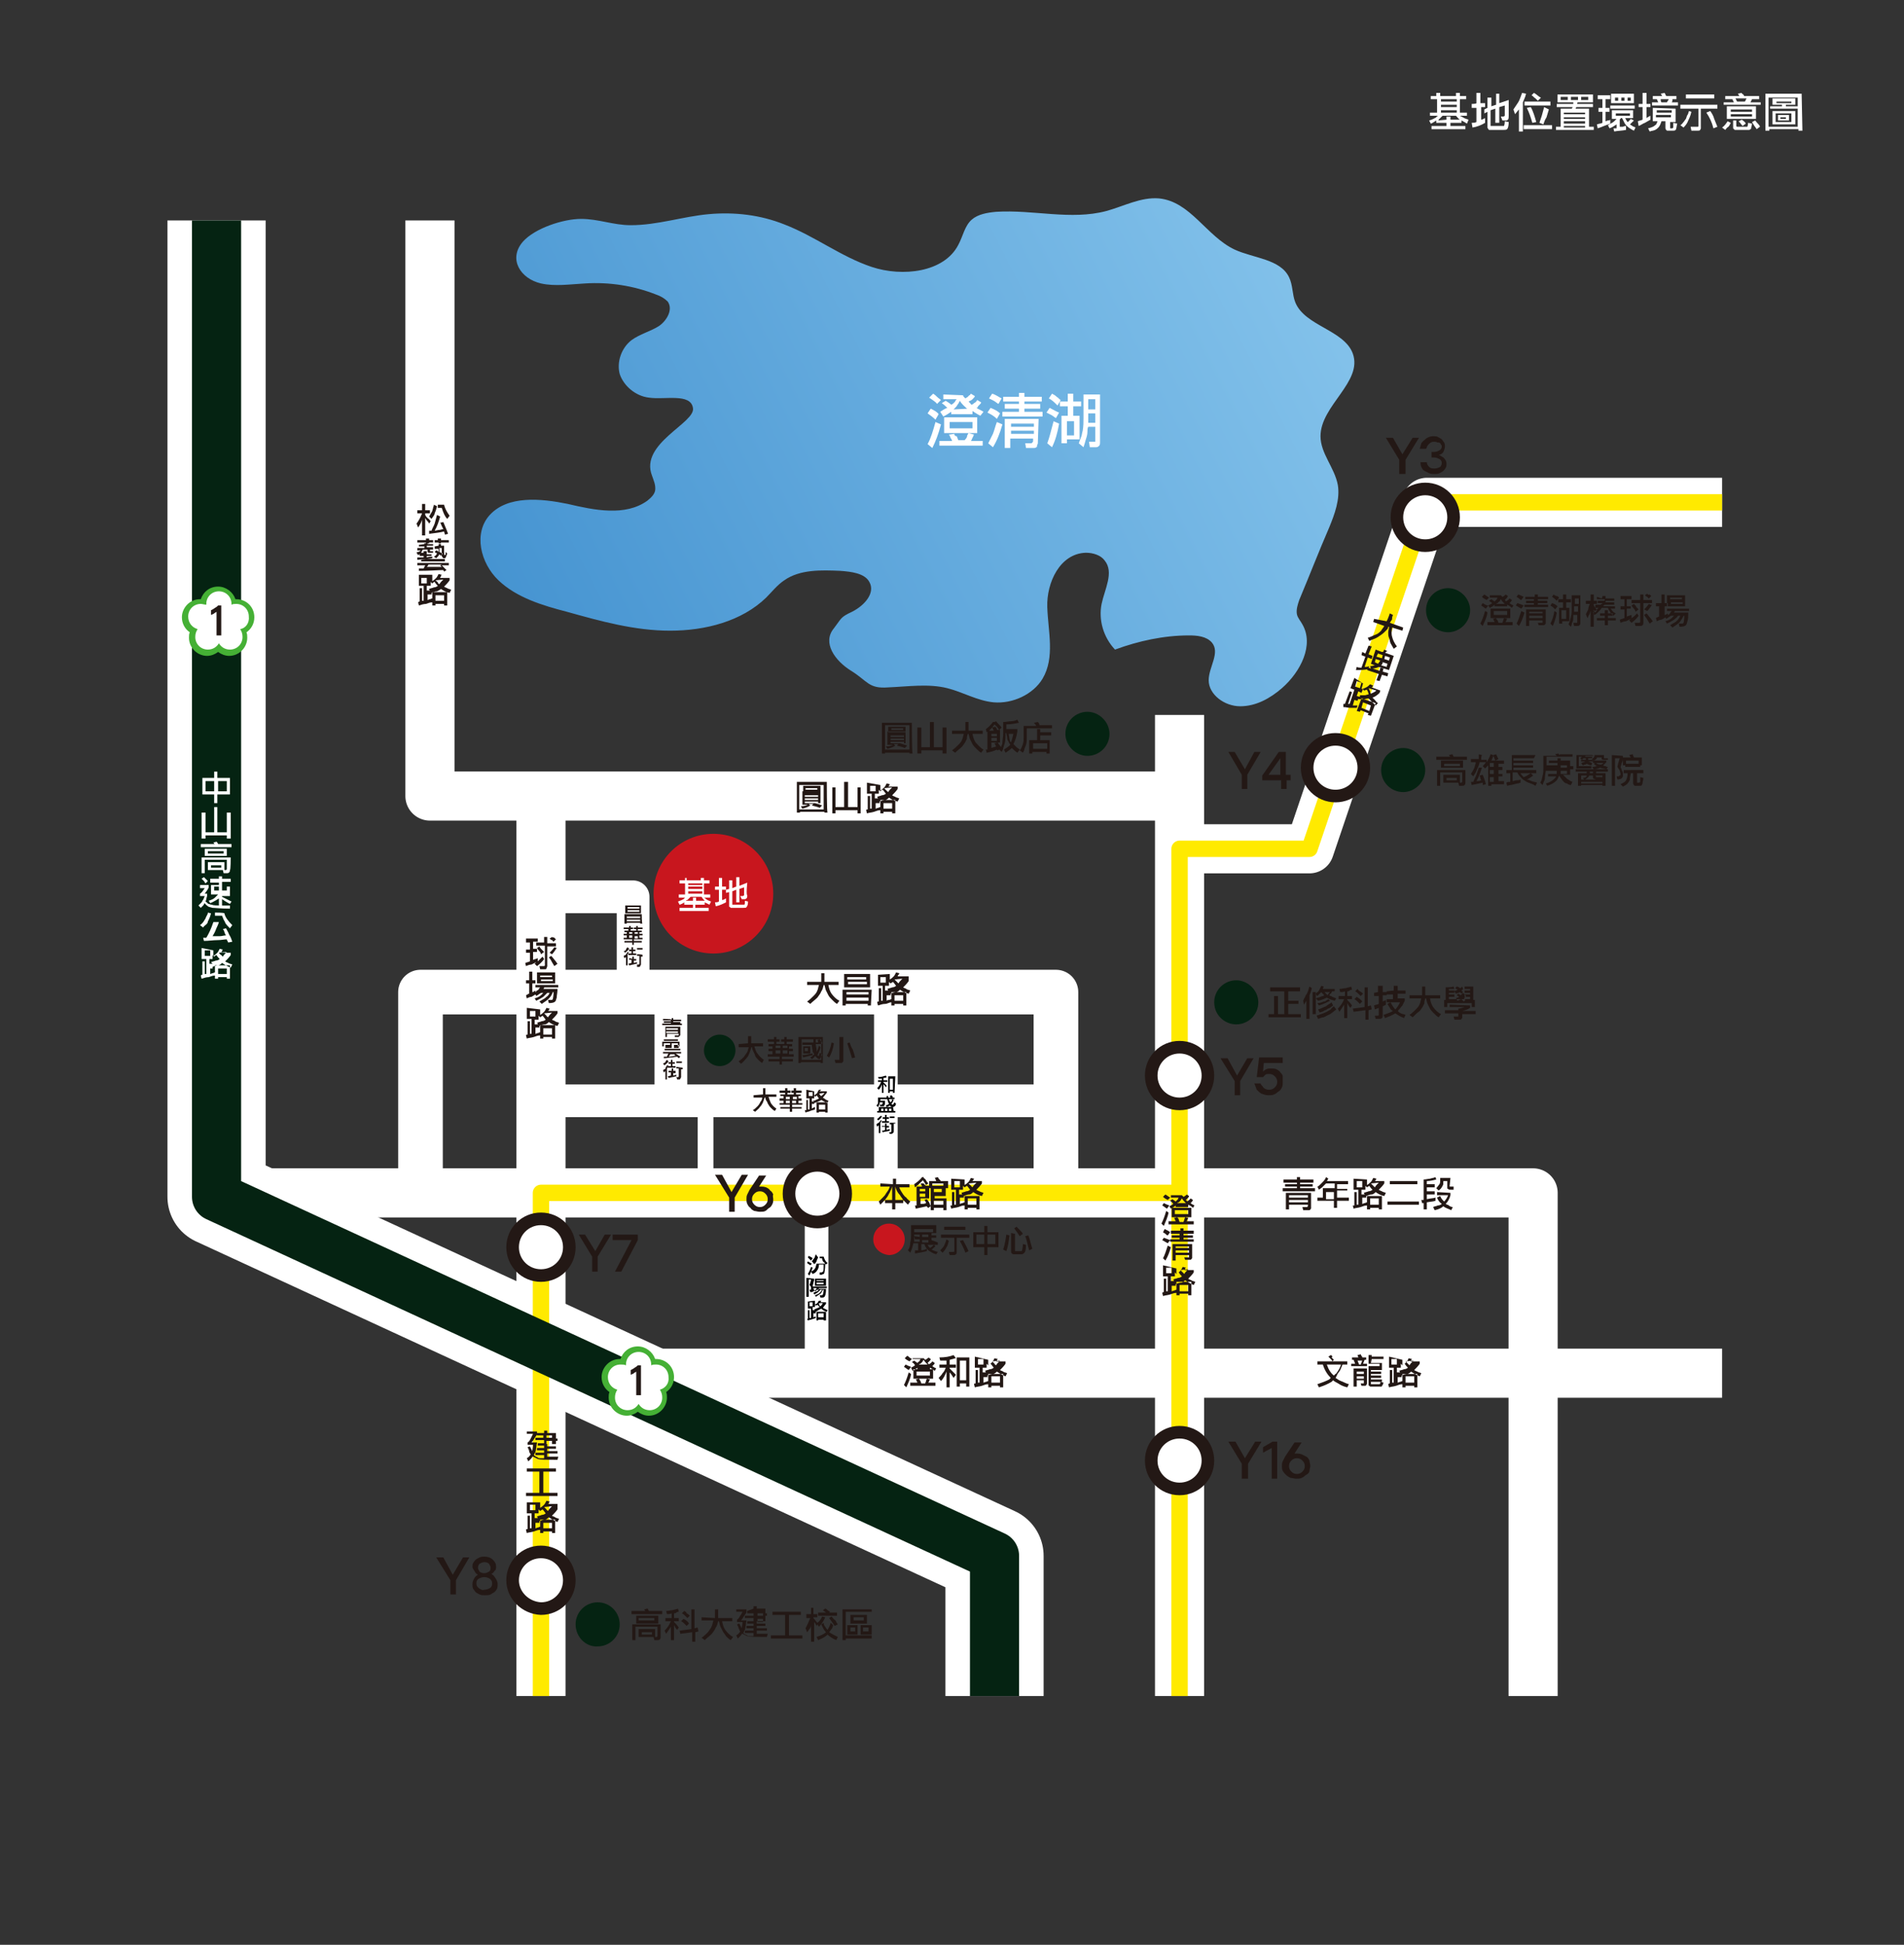 <?xml version="1.0" encoding="utf-8"?>
<!-- Generator: Adobe Illustrator 28.1.0, SVG Export Plug-In . SVG Version: 6.00 Build 0)  -->
<svg version="1.1" id="_前景" xmlns="http://www.w3.org/2000/svg" xmlns:xlink="http://www.w3.org/1999/xlink" x="0px" y="0px"
	 viewBox="0 0 241.8 247" style="enable-background:new 0 0 241.8 247;" xml:space="preserve">
<rect x="0" y="0" width="241.8" height="247" fill="#333333" stroke="none"/>
<style type="text/css">
	.st0{fill:none;stroke:#FFFFFF;stroke-width:6.24;stroke-linejoin:round;stroke-miterlimit:4;}
	.st1{fill:url(#SVGID_1_);}
	.st2{fill:none;stroke:#FFFFFF;stroke-width:6.24;stroke-miterlimit:3.86;}
	.st3{fill-rule:evenodd;clip-rule:evenodd;fill:#052312;}
	.st4{fill-rule:evenodd;clip-rule:evenodd;fill:#231815;}
	.st5{fill:none;stroke:#FFFFFF;stroke-width:5.67;stroke-linejoin:round;stroke-miterlimit:4;}
	.st6{fill:none;stroke:#FFFFFF;stroke-width:4.16;stroke-linejoin:round;stroke-miterlimit:4;}
	.st7{fill-rule:evenodd;clip-rule:evenodd;fill:#FFFFFF;}
	.st8{fill:none;stroke:#FFFFFF;stroke-width:12.47;stroke-linejoin:round;stroke-miterlimit:4;}
	.st9{fill-rule:evenodd;clip-rule:evenodd;fill:#C8161E;}
	.st10{fill:none;stroke:#FFEA00;stroke-width:2.08;stroke-linejoin:round;stroke-miterlimit:4;}
	.st11{fill-rule:evenodd;clip-rule:evenodd;fill:#FFFFFF;stroke:#231815;stroke-width:1.6;stroke-miterlimit:3.86;}
	.st12{fill:none;stroke:#052312;stroke-width:6.24;stroke-linejoin:round;stroke-miterlimit:4;}
	.st13{fill:#45B035;}
	.st14{fill:#FFFFFF;}
	.st15{fill:none;stroke:#FFFFFF;stroke-width:3;stroke-linejoin:round;stroke-miterlimit:4;}
	.st16{fill:none;stroke:#FFFFFF;stroke-width:2;stroke-linejoin:round;stroke-miterlimit:4;}
	.st17{fill:#231815;}
</style>
<g>
	<line class="st0" x1="218.7" y1="174.4" x2="82.5" y2="174.4"/>
	
		<linearGradient id="SVGID_1_" gradientUnits="userSpaceOnUse" x1="1795.656" y1="1972.998" x2="1893.878" y2="2023.044" gradientTransform="matrix(1 0 0 -1 -1727.974 2056.089)">
		<stop  offset="0" style="stop-color:#4694D1"/>
		<stop  offset="0.99" style="stop-color:#82C1EA"/>
		<stop  offset="1" style="stop-color:#82C1EA"/>
	</linearGradient>
	<path class="st1" d="M68.7,36c1.8,0.4,3.7,0.1,5.6,0c3.1-0.2,6.2,0.3,9,1.4c0.6,0.2,1.1,0.5,1.5,0.9c0.7,1-0.1,2.4-1.1,3.1
		c-1.1,0.7-2.4,1-3.5,1.8c-1.3,1-1.9,2.8-1.5,4.3c0.5,1.5,2,2.8,3.7,3c2,0.3,5.3-0.6,5.6,1.3c0.4,1.9-6.8,4.5-5.2,8.6
		c0.2,0.6,0.5,1.2,0.4,1.9c-0.1,0.5-0.5,0.9-1,1.3c-2.8,2-6.7,1.2-10.1,0.4c-3.4-0.7-7.6-1.1-9.9,1.4c-2.1,2.3-1.2,6.1,1.1,8.3
		s5.6,3.2,8.7,4c4.3,1.2,8.6,2.4,13.1,2.4c4.5,0,9.1-1.2,12.2-4.2c0.7-0.7,1.4-1.6,2.3-2.2c2-1.4,4.7-1.3,7.1-1.2
		c1.4,0.1,3.1,0.3,3.7,1.4c0.8,1.4-0.6,3-2.2,3.8c-1.5,0.7-1.3,0.8-2.3,2.1c-1.5,1.8,0.1,4.1,2.2,5.4c2.1,1.3,2.2,2.3,4.7,2.1
		c2.5-0.1,5.1-0.5,7.5,0.1c2,0.5,3.8,1.6,5.9,1.8c2.4,0.2,5-1,6.2-3c1.6-2.7,0.7-6,0.6-9.1c-0.1-3.1,1.6-6.8,4.9-6.9
		c0.9,0,1.9,0.3,2.4,1c1.2,1.5,0,3.6-0.4,5.5c-0.4,2,0.2,4.2,1.7,5.8c3-1.1,6.2-1.8,9.4-1.8c1,0,2.2,0.1,2.9,0.9
		c1.1,1.3-0.4,3.1-0.4,4.8c0,1.8,2,3.3,4,3.3c2,0,3.8-1,5.3-2.3c2.4-2.1,4.1-5.5,2.6-8.1c-0.2-0.4-0.6-0.8-0.7-1.3
		c-0.1-0.6,0.1-1.2,0.3-1.8c1.3-3.1,2.5-6.2,3.8-9.2c0.7-1.7,1.4-3.6,1.1-5.4c-0.4-2.2-2.2-4-2.2-6.2c0-3.9,5.4-6.9,4.1-10.5
		c-1.1-3-6.1-3.5-7.3-6.5c-0.4-1-0.3-2.2-0.8-3.2c-1.1-2.3-4.5-2.4-6.9-3.5c-3.6-1.7-5.6-6.1-9.6-6.5c-2.3-0.2-4.5,1-6.7,1.6
		c-4.5,1.2-9.3-0.2-14,0.1c-1.1,0.1-2.3,0.3-3.1,1c-0.9,0.8-1.1,2.1-1.7,3.2c-1.8,3.5-7.1,4.1-11,2.8c-3.9-1.3-7.2-3.9-11.1-5.4
		c-3-1.2-6.3-1.6-9.6-1.3c-3.3,0.3-6.5,1.4-9.9,1.4c-2.2,0-4.1-0.8-6.3-0.8c-2.3,0-5.9,1.2-7.4,2.9C64.5,32.9,66.1,35.4,68.7,36
		L68.7,36z"/>
	<polyline class="st0" points="150,101.1 54.6,101.1 54.6,28 	"/>
	<line class="st2" x1="149.8" y1="215.4" x2="149.8" y2="90.8"/>
	<polyline class="st0" points="28.9,151.5 194.7,151.5 194.7,215.4 	"/>
	<line class="st2" x1="68.7" y1="215.4" x2="68.7" y2="101.1"/>
	<polyline class="st0" points="150.1,107.8 166.3,107.8 181.2,63.8 218.7,63.8 	"/>
	<path class="st3" d="M135.3,93.2c0-1.6,1.3-2.8,2.8-2.8s2.8,1.3,2.8,2.8c0,1.6-1.3,2.8-2.8,2.8S135.3,94.7,135.3,93.2z"/>
	<g>
		<path class="st4" d="M115.8,91.8H112v3.9h0.4v-0.1h3.1v0.1h0.4C115.8,95.7,115.8,91.8,115.8,91.8z M112.4,95.2v-3.1h3.1v3.1H112.4
			z M112.8,92.3V93h2.2v-0.7H112.8z M114.7,92.7h-1.5v-0.2h1.5V92.7z M112.7,93.1v1.5h0.7c-0.2,0.1-0.5,0.2-0.9,0.2l0.2,0.3
			c0.4-0.1,0.7-0.2,1-0.4l-0.2-0.2h0.6l-0.2,0.2c0.4,0.1,0.8,0.2,1,0.3l0.3-0.3c-0.2-0.1-0.6-0.2-0.9-0.3h0.7v-1.5H112.7L112.7,93.1
			z M114.8,94.4h-1.7v-0.2h1.7V94.4z M113.1,94v-0.2h1.7V94H113.1z M113.1,93.6v-0.2h1.7v0.2H113.1z"/>
		<polygon class="st4" points="116.5,92.4 116.5,95.7 117,95.7 117,95.3 119.7,95.3 119.7,95.7 120.2,95.7 120.2,92.4 119.7,92.4 
			119.7,94.9 118.6,94.9 118.6,91.7 118.1,91.7 118.1,94.9 117,94.9 117,92.4 		"/>
		<path class="st4" d="M120.9,92.8v0.4h1.5c-0.1,0.3-0.1,0.5-0.2,0.7c-0.1,0.3-0.3,0.5-0.5,0.7c-0.2,0.2-0.5,0.5-0.8,0.7l0.4,0.3
			c0.3-0.3,0.6-0.5,0.9-0.8c0.2-0.3,0.4-0.5,0.5-0.8c0.1-0.1,0.1-0.2,0.1-0.4c0-0.1,0.1-0.3,0.1-0.4h0.1c0.1,0.3,0.1,0.5,0.2,0.7
			c0.1,0.2,0.2,0.4,0.3,0.6c0.1,0.2,0.3,0.4,0.5,0.6c0.2,0.2,0.4,0.4,0.6,0.5l0.3-0.4c-0.4-0.2-0.7-0.6-1-0.9
			c-0.2-0.3-0.3-0.6-0.4-1.1h1.3v-0.4h-1.8c0-0.1,0-0.2,0-0.4c0-0.1,0-0.3,0-0.4v-0.3h-0.4V92c0,0.3,0,0.5,0,0.8L120.9,92.8
			L120.9,92.8z"/>
		<path class="st4" d="M126.3,91.7h-0.2c-0.3,0.4-0.6,0.7-0.9,0.9l0.1,0.4c0,0,0.1-0.1,0.1-0.1v2.3c-0.1,0-0.2,0-0.2,0l0.1,0.4
			c0.5-0.1,0.9-0.2,1.3-0.4c0,0,0,0.1,0.1,0.1l0.2-0.1l0.3,0.3c0.1-0.2,0.2-0.3,0.2-0.5c0.1-0.2,0.1-0.4,0.2-0.6
			c0.1-0.4,0.1-0.9,0.1-1.2v-0.1h0.1c0,0.2,0.1,0.4,0.1,0.6c0,0.2,0.1,0.4,0.2,0.5c0,0.1,0,0.1,0.1,0.2c0,0.1,0.1,0.1,0.1,0.2
			c-0.2,0.2-0.5,0.4-0.8,0.6l0.2,0.4c0.3-0.2,0.6-0.4,0.8-0.6l0,0l0,0c0.2,0.2,0.4,0.4,0.7,0.6l0.3-0.4c-0.1-0.1-0.3-0.2-0.4-0.3
			c-0.1-0.1-0.2-0.2-0.3-0.3c0,0-0.1-0.1-0.1-0.1c0.2-0.4,0.4-0.9,0.5-1.6v-0.3h-1.4v-0.6c0.6,0,1.1-0.1,1.6-0.2l-0.2-0.4
			c-0.2,0.1-0.5,0.2-0.8,0.2c-0.3,0-0.6,0.1-1,0.1v1.5c0,0.4-0.1,0.8-0.1,1.1c0,0.2-0.1,0.4-0.2,0.6c0-0.1-0.1-0.2-0.2-0.3
			c-0.1-0.1-0.1-0.2-0.2-0.3l-0.4,0.1c0,0.1,0.1,0.1,0.1,0.2s0.1,0.1,0.1,0.2c-0.2,0.1-0.4,0.1-0.6,0.2v-0.7h1.1v-1.6h-0.4
			c0-0.2-0.1-0.3-0.2-0.4l-0.4,0.1c0.1,0.1,0.1,0.2,0.2,0.4h-0.6c0.1-0.1,0.3-0.3,0.4-0.4c0.1-0.1,0.2-0.3,0.3-0.4
			c0.1,0.1,0.2,0.2,0.3,0.3c0.1,0.1,0.2,0.3,0.3,0.4l0.3-0.3c-0.2-0.3-0.5-0.5-0.7-0.8L126.3,91.7L126.3,91.7z M128.1,93.2h0.6
			c-0.1,0.4-0.2,0.8-0.3,1.1c0,0,0-0.1-0.1-0.1C128.2,94,128.2,93.7,128.1,93.2L128.1,93.2z M125.9,94.1v-0.4h0.7v0.4H125.9z
			 M125.9,93.5v-0.3h0.7v0.3H125.9z"/>
		<path class="st4" d="M131.8,91.7l-0.5,0.1c0.1,0.1,0.2,0.2,0.3,0.4h-1.6v1.5c0,0.3,0,0.5-0.1,0.8c-0.1,0.3-0.2,0.6-0.4,0.8
			l0.4,0.3c0.1-0.2,0.2-0.3,0.2-0.5c0.1-0.2,0.1-0.3,0.2-0.5c0.1-0.3,0.1-0.7,0.1-1v-1.1h3.2v-0.4h-1.6
			C132,91.9,131.9,91.8,131.8,91.7L131.8,91.7z M131.7,92.6V94h-1v1.7h0.4v-0.2h1.8v0.2h0.4V94h-1.2v-0.6h1.4V93h-1.4v-0.4H131.7
			L131.7,92.6z M131.2,95.1v-0.7h1.8v0.7H131.2z"/>
	</g>
	<path class="st3" d="M154.2,127.3c0-1.6,1.3-2.8,2.8-2.8s2.8,1.3,2.8,2.8c0,1.6-1.3,2.8-2.8,2.8S154.2,128.9,154.2,127.3z"/>
	<g>
		<polygon class="st4" points="161.3,125.4 161.3,125.9 163.1,125.9 163.1,128.8 162.3,128.8 162.3,126.5 161.8,126.5 161.8,128.8 
			161.1,128.8 161.1,129.2 165.2,129.2 165.2,128.8 163.6,128.8 163.6,127.5 164.9,127.5 164.9,127.1 163.6,127.1 163.6,125.9 
			165.1,125.9 165.1,125.4 		"/>
		<path class="st4" d="M166.3,125.3c-0.1,0.2-0.1,0.4-0.2,0.6c-0.1,0.2-0.1,0.3-0.2,0.4c-0.1,0.1-0.1,0.2-0.2,0.4
			c-0.1,0.1-0.1,0.2-0.2,0.4l0.1,0.5c0.1-0.2,0.2-0.3,0.3-0.5v2.3h0.4v-3c0.1-0.2,0.2-0.5,0.3-0.9L166.3,125.3L166.3,125.3z
			 M166.7,126v2.8h0.4V126H166.7z M167.8,125.2c-0.1,0.2-0.2,0.4-0.3,0.6c-0.1,0.1-0.1,0.2-0.2,0.2c-0.1,0.1-0.2,0.2-0.3,0.2
			l0.3,0.3c0.2-0.2,0.4-0.4,0.5-0.5c0.1,0.1,0.1,0.2,0.2,0.2c0.1,0.1,0.1,0.2,0.2,0.2c-0.1,0.1-0.3,0.1-0.5,0.2
			c-0.2,0.1-0.4,0.1-0.6,0.2l0.3,0.3c0.5-0.1,0.9-0.3,1.1-0.4c0.1,0.1,0.2,0.1,0.4,0.2c0.2,0.1,0.3,0.1,0.6,0.2l0.2-0.3
			c-0.2-0.1-0.3-0.1-0.5-0.2c-0.1-0.1-0.3-0.1-0.4-0.2c0.1-0.1,0.1-0.2,0.2-0.2c0.1-0.1,0.1-0.2,0.2-0.3h0.3v-0.3h-1.5
			c0-0.1,0.1-0.2,0.1-0.3L167.8,125.2L167.8,125.2z M168.2,126h0.7c-0.1,0.1-0.2,0.2-0.3,0.4C168.4,126.2,168.3,126.1,168.2,126
			L168.2,126z M168.7,126.9c-0.1,0.1-0.2,0.1-0.3,0.2c-0.1,0.1-0.2,0.1-0.3,0.1c-0.2,0.1-0.5,0.2-0.8,0.2l0.2,0.3
			c0.3-0.1,0.6-0.2,0.8-0.3c0.2-0.1,0.4-0.2,0.6-0.3L168.7,126.9L168.7,126.9z M169.1,127.3c-0.2,0.2-0.5,0.3-0.7,0.5
			c-0.3,0.1-0.6,0.3-1,0.4l0.2,0.4c0.2-0.1,0.4-0.1,0.5-0.2s0.3-0.1,0.4-0.2c0.1-0.1,0.2-0.1,0.4-0.2c0.1-0.1,0.3-0.2,0.4-0.3
			L169.1,127.3L169.1,127.3z M169.4,127.8c-0.1,0.1-0.3,0.2-0.4,0.4c-0.2,0.1-0.3,0.2-0.5,0.3c-0.4,0.2-0.8,0.3-1.3,0.5l0.2,0.4
			c0.3-0.1,0.5-0.2,0.7-0.2c0.2-0.1,0.4-0.2,0.6-0.3c0.3-0.1,0.6-0.4,1-0.7L169.4,127.8L169.4,127.8z"/>
		<path class="st4" d="M171.6,125.3c-0.2,0.1-0.4,0.1-0.7,0.2c-0.2,0-0.5,0.1-0.8,0.1l0.1,0.4c0.2,0,0.4,0,0.6-0.1v0.6h-0.8v0.4h0.7
			c-0.2,0.5-0.5,0.9-0.8,1.2l0.2,0.4c0.2-0.3,0.4-0.6,0.6-0.9c0,0,0-0.1,0-0.1s0-0.1,0-0.1v1.9h0.4v-1.9c0.1,0.2,0.2,0.4,0.4,0.6
			l0.2-0.3c-0.2-0.3-0.4-0.5-0.6-0.7v-0.1h0.6v-0.4h-0.6v-0.6c0.1,0,0.2,0,0.3-0.1s0.2-0.1,0.3-0.1L171.6,125.3L171.6,125.3z
			 M172.4,125.6l-0.3,0.3c0.2,0.1,0.3,0.2,0.4,0.3c0.1,0.1,0.2,0.2,0.3,0.3l0.3-0.3c-0.1-0.1-0.2-0.2-0.4-0.3
			S172.5,125.7,172.4,125.6L172.4,125.6z M172.3,126.6l-0.3,0.3c0.2,0.1,0.3,0.2,0.4,0.3c0.1,0.1,0.2,0.2,0.3,0.3l0.3-0.3
			C172.9,127,172.6,126.8,172.3,126.6z M174.1,127.7l-0.4,0.1v-2.4h-0.4v2.5l-1.5,0.2l0.1,0.4l1.5-0.2v1.2h0.4v-1.2l0.4-0.1
			L174.1,127.7L174.1,127.7z"/>
		<path class="st4" d="M174.5,126.1v0.4h0.6v1c-0.2,0.1-0.4,0.1-0.6,0.2l0.1,0.5c0.2-0.1,0.3-0.1,0.5-0.2v0.9c0,0.1-0.1,0.1-0.2,0.1
			c0,0-0.1,0-0.1,0c-0.1,0-0.1,0-0.2,0l0.1,0.4h0.4c0.2,0,0.3,0,0.4-0.1c0.1-0.1,0.1-0.2,0.1-0.3v-1.2c0.1,0,0.2-0.1,0.2-0.1
			c0.1,0,0.2-0.1,0.2-0.1V127c-0.1,0.1-0.2,0.1-0.2,0.1s-0.2,0.1-0.2,0.1v-0.8h0.5v-0.4h-0.5v-0.8H175v0.8L174.5,126.1L174.5,126.1z
			 M176.1,125.9v0.4h0.8v0.6h-0.8v0.4h1.7c-0.2,0.4-0.4,0.7-0.6,0.9c0,0,0,0,0,0c0,0,0,0,0,0c-0.2-0.2-0.4-0.5-0.6-0.9l-0.4,0.2
			c0.1,0.2,0.2,0.3,0.3,0.5c0.1,0.2,0.2,0.3,0.4,0.4c-0.3,0.2-0.7,0.3-1.2,0.5l0.2,0.4c0.5-0.2,1-0.4,1.3-0.6
			c0.3,0.2,0.6,0.4,1.1,0.6l0.2-0.4c-0.2-0.1-0.4-0.1-0.6-0.2c-0.2-0.1-0.3-0.2-0.4-0.3c0,0,0.1,0,0.1-0.1c0,0,0-0.1,0.1-0.1
			c0.1-0.1,0.2-0.3,0.4-0.5c0.1-0.2,0.2-0.4,0.3-0.6v-0.3h-0.9v-0.6h1v-0.4h-1v-0.6H177v0.6L176.1,125.9L176.1,125.9z"/>
		<path class="st4" d="M179,126.4v0.4h1.5c-0.1,0.3-0.1,0.5-0.2,0.7c-0.1,0.3-0.3,0.5-0.5,0.7s-0.5,0.5-0.8,0.7l0.4,0.3
			c0.3-0.3,0.6-0.6,0.9-0.8c0.2-0.3,0.4-0.5,0.5-0.8c0.1-0.1,0.1-0.2,0.1-0.4c0-0.1,0.1-0.3,0.1-0.4h0.1c0.1,0.3,0.1,0.5,0.2,0.7
			c0.1,0.2,0.2,0.4,0.3,0.6c0.1,0.2,0.3,0.4,0.5,0.6c0.2,0.2,0.4,0.4,0.6,0.5l0.3-0.4c-0.4-0.2-0.7-0.5-1-0.9
			c-0.2-0.3-0.3-0.6-0.4-1.1h1.3v-0.4H181c0-0.1,0-0.2,0-0.4c0-0.1,0-0.3,0-0.4v-0.3h-0.4v0.3c0,0.3,0,0.6,0,0.8L179,126.4
			L179,126.4z"/>
		<path class="st4" d="M184.6,125.3c-0.4,0.1-0.7,0.1-1,0.1v1.6h-0.2v0.9h0.4v-0.5h3.1v0.5h0.4V127h-0.2l0-1.7h-1.1v0.3h0.7v0.2
			h-0.7v0.3h0.7v0.2h-0.7v0.3h0.7v0.3H184v-0.3h0.7v-0.3H184v-0.2h0.7v-0.3H184v-0.2c0.2,0,0.3,0,0.4,0s0.2,0,0.3,0L184.6,125.3
			L184.6,125.3z M185.7,125.3c-0.1,0.1-0.2,0.2-0.3,0.2c-0.1-0.1-0.2-0.2-0.4-0.2l-0.2,0.2c0.1,0.1,0.2,0.1,0.3,0.2
			c-0.1,0.1-0.3,0.1-0.4,0.2l0.2,0.3c0.1,0,0.2-0.1,0.3-0.1c0.1,0,0.2-0.1,0.2-0.1c0,0,0.1,0.1,0.1,0.1c0,0,0.1,0.1,0.1,0.1l0.2-0.2
			c0,0-0.1-0.1-0.1-0.1c0,0-0.1-0.1-0.1-0.1c0,0,0.1-0.1,0.1-0.1c0.1,0,0.1-0.1,0.1-0.1L185.7,125.3L185.7,125.3z M185.8,126.1
			c-0.1,0.1-0.2,0.2-0.3,0.3c-0.1-0.1-0.2-0.1-0.3-0.2l-0.2,0.2c0.1,0.1,0.2,0.1,0.3,0.2c-0.1,0.1-0.3,0.1-0.4,0.2l0.2,0.3
			c0.2-0.1,0.4-0.2,0.5-0.2c0.1,0.1,0.2,0.2,0.3,0.3l0.2-0.2c0,0-0.1-0.1-0.1-0.1s-0.1-0.1-0.1-0.1c0.1-0.1,0.2-0.2,0.3-0.3
			L185.8,126.1L185.8,126.1z M184.1,127.6v0.3h1.9c-0.3,0.1-0.6,0.2-0.8,0.2v0.2h-1.7v0.4h1.7v0.3c0,0,0,0.1,0,0.1c0,0-0.1,0-0.1,0
			c-0.1,0-0.2,0-0.3,0c-0.1,0-0.2,0-0.2,0l0.1,0.4h0.7c0.1,0,0.2,0,0.2-0.1c0.1-0.1,0.1-0.1,0.1-0.2v-0.4h1.7v-0.4h-1.7
			c0.4-0.1,0.7-0.2,1-0.4v-0.3L184.1,127.6L184.1,127.6z"/>
	</g>
	<path class="st3" d="M175.4,97.8c0-1.6,1.3-2.8,2.8-2.8s2.8,1.3,2.8,2.8s-1.3,2.8-2.8,2.8S175.4,99.4,175.4,97.8z"/>
	<g>
		<path class="st4" d="M184.4,95.8l-0.4,0.1c0.1,0.1,0.1,0.2,0.2,0.2h-1.8v0.4h3.9v-0.4h-1.7c0-0.1-0.1-0.1-0.1-0.2
			C184.5,95.9,184.5,95.8,184.4,95.8L184.4,95.8z M183,96.6v0.9h2.8v-0.9H183z M185.4,97.3h-2V97h2V97.3z M186.2,97.8h-3.7v2h0.4
			v-1.7h2.8v1.1c0,0.1,0,0.1,0,0.1c0,0-0.1,0.1-0.1,0.1l-0.4,0l0.1,0.4h0.4c0.1,0,0.2,0,0.3-0.1c0.1-0.1,0.1-0.2,0.1-0.3V97.8z
			 M183.3,98.4v1h2.1v-1H183.3z M185,99.1h-1.3v-0.3h1.3V99.1z"/>
		<path class="st4" d="M186.8,96.4v0.4h0.6c0,0,0,0.1,0,0.1s0,0.1,0,0.1c-0.1,0.2-0.1,0.4-0.2,0.6c-0.1,0.2-0.2,0.4-0.4,0.7l0.3,0.3
			c0.1-0.2,0.3-0.4,0.4-0.7s0.2-0.4,0.3-0.7c0-0.1,0.1-0.2,0.1-0.4h0.8c-0.1,0.2-0.3,0.4-0.4,0.5l0.3,0.3c0.1-0.1,0.1-0.1,0.2-0.2
			c0.1-0.1,0.1-0.1,0.2-0.2v2.6h0.4v-0.2h1.6v-0.4h-0.7v-0.6h0.5v-0.3h-0.5v-0.5h0.5v-0.4h-0.5V97h0.7v-0.4h-1.6
			c0.1-0.2,0.2-0.5,0.3-0.7l-0.4-0.1c-0.1,0.3-0.3,0.7-0.5,1v-0.3h-0.7c0-0.2,0-0.4,0.1-0.6l-0.4-0.1c0,0.1,0,0.2,0,0.3
			c0,0.1,0,0.2,0,0.3L186.8,96.4L186.8,96.4z M189.2,99.3v-0.6h0.5v0.6H189.2z M189.7,98.3h-0.5v-0.5h0.5V98.3z M189.7,97.4h-0.5
			v-0.5h0.5V97.4z M187.8,97.5c-0.1,0.3-0.2,0.6-0.3,0.9c-0.1,0.3-0.3,0.6-0.4,0.9c-0.1,0-0.2,0-0.3,0l0.1,0.4
			c0.5-0.1,1-0.2,1.4-0.3c0,0.1,0,0.1,0,0.2c0,0,0,0.1,0,0.1l0.4-0.1c-0.1-0.5-0.3-0.9-0.4-1.2l-0.4,0.1c0.1,0.2,0.1,0.4,0.2,0.6
			c-0.2,0.1-0.4,0.1-0.6,0.1c0.3-0.5,0.5-1.1,0.7-1.7L187.8,97.5L187.8,97.5z M190,95.8l-0.4,0.1c0.1,0.2,0.2,0.4,0.3,0.7l0.4-0.2
			C190.2,96.2,190.1,96,190,95.8z"/>
		<path class="st4" d="M195,95.9h-3v1.9h-0.7v0.4h0.5v1.1c-0.2,0-0.3,0-0.5,0.1l0.1,0.4c0.3-0.1,0.6-0.1,0.9-0.2
			c0.3-0.1,0.6-0.1,0.8-0.2v-0.4c-0.2,0.1-0.3,0.1-0.5,0.1c-0.2,0-0.3,0.1-0.5,0.1v-1.1h0.6c0.1,0.3,0.4,0.6,0.7,0.9
			c0.2,0.1,0.4,0.3,0.7,0.4c0.3,0.1,0.6,0.2,0.9,0.4l0.2-0.4c-0.2-0.1-0.5-0.1-0.7-0.2c-0.2-0.1-0.4-0.2-0.6-0.2
			c0.3-0.1,0.5-0.3,0.8-0.5l-0.3-0.3c-0.3,0.2-0.6,0.4-0.9,0.5c-0.2-0.2-0.3-0.3-0.4-0.5h2v-0.4h-2.9v-0.3h2.5v-0.3h-2.5v-0.3h2.5
			v-0.3h-2.5v-0.3h2.6L195,95.9L195,95.9z"/>
		<path class="st4" d="M197.9,95.7l-0.4,0.1c0,0,0.1,0.1,0.1,0.1s0.1,0.1,0.1,0.1H196v1.6c0,0.3,0,0.6-0.1,0.9
			c0,0.2-0.1,0.3-0.1,0.5c-0.1,0.2-0.1,0.3-0.2,0.4l0.3,0.3c0.1-0.2,0.1-0.4,0.2-0.5c0.1-0.2,0.1-0.4,0.1-0.5c0-0.3,0.1-0.6,0.1-0.8
			h1.4c0,0.1,0,0.2,0,0.4h-1.1v0.3h1c0,0.1-0.1,0.2-0.2,0.3c-0.2,0.2-0.6,0.5-1.1,0.6l0.2,0.3c0.6-0.2,0.9-0.4,1.2-0.7
			c0.1-0.2,0.2-0.3,0.3-0.6c0.2,0.3,0.4,0.6,0.6,0.8c0.1,0.1,0.2,0.2,0.4,0.2c0.1,0.1,0.3,0.2,0.5,0.2l0.2-0.4
			c-0.2-0.1-0.3-0.1-0.4-0.2c-0.1-0.1-0.2-0.1-0.3-0.2c-0.1-0.1-0.1-0.1-0.2-0.2c-0.1-0.1-0.2-0.2-0.3-0.3h0.9v-0.7h0.4v-0.4h-0.4
			v-0.7h-1.2v-0.3h-0.4v0.3h-1.1v0.3h1.1v0.3h-1.4v-1.1h3.3v-0.3h-1.6C198.1,96,198,95.8,197.9,95.7L197.9,95.7z M198.2,97.9h0.8
			v0.4h-0.8C198.2,98.1,198.2,98,198.2,97.9L198.2,97.9z M198.2,97.2h0.8v0.3h-0.8V97.2z"/>
		<path class="st4" d="M202.2,95.9h-2v1.7h1.9v-0.3h-1.6v-1.2h0.4c0,0,0,0,0,0s0,0,0,0c0,0-0.1,0.1-0.1,0.1c0,0-0.1,0.1-0.1,0.1
			l0.2,0.2c0,0,0,0,0.1-0.1c0,0,0,0,0.1-0.1h0.3v0.2h-0.6v0.2h0.5c0,0,0,0,0,0c0,0-0.1,0.1-0.2,0.1s-0.2,0.1-0.3,0.1l0.2,0.3
			c0.1,0,0.2-0.1,0.3-0.1s0.2-0.1,0.2-0.1c0,0,0,0,0,0c0.2,0.1,0.4,0.2,0.6,0.2l0.1-0.3c-0.2-0.1-0.3-0.1-0.5-0.2h0.6v-0.2h-0.6
			v-0.2h0.5v-0.2h-0.9c0,0,0-0.1,0.1-0.1h1L202.2,95.9L202.2,95.9z M203.7,95.9h-1.2c0,0.1,0,0.2-0.1,0.3s-0.2,0.2-0.3,0.3l0.3,0.1
			c0.2-0.1,0.4-0.2,0.4-0.4h0.6v0.1c0,0.2,0.1,0.2,0.4,0.2h0.4v-0.2h-0.4c0,0-0.1,0-0.1,0c0,0,0,0,0-0.1L203.7,95.9L203.7,95.9z
			 M202.3,96.6v0.3h0.3l-0.2,0.1c0.1,0.1,0.2,0.2,0.4,0.3c-0.1,0-0.3,0.1-0.6,0.1l0.2,0.3c0.3,0,0.6-0.1,0.8-0.2
			c0.2,0.1,0.5,0.1,0.8,0.2l0.2-0.3c-0.1,0-0.2,0-0.3-0.1c-0.1,0-0.2,0-0.3-0.1c0.1-0.1,0.2-0.2,0.4-0.4v-0.2H202.3L202.3,96.6z
			 M202.7,96.9h0.9c0,0.1-0.1,0.1-0.1,0.1s-0.1,0.1-0.2,0.1c0,0,0,0,0,0c0,0,0,0,0,0C203,97.1,202.8,97,202.7,96.9L202.7,96.9z
			 M200.1,97.7V98h1.4v0.2h-1.1v1.6h0.4v-0.1h2.7v0.1h0.4v-1.6h-1.2V98h1.5v-0.3H200.1L200.1,97.7z M200.8,99.5v-0.2h2.7v0.2H200.8z
			 M200.8,99v-0.5h0.7c0,0,0,0,0,0.1c0,0,0,0,0,0c-0.1,0.1-0.2,0.2-0.5,0.2l0.2,0.2H200.8L200.8,99z M201.3,99
			c0.2-0.1,0.3-0.2,0.4-0.3c0.1-0.1,0.1-0.1,0.1-0.2h0.5v0.2c0,0.1,0,0.2,0.1,0.2c0.1,0,0.2,0.1,0.3,0.1h0.8V99L201.3,99L201.3,99z
			 M202.6,98.5h0.9v0.2h-0.7c0,0-0.1,0-0.1,0C202.7,98.6,202.7,98.6,202.6,98.5L202.6,98.5L202.6,98.5z M202.3,98.2h-0.4V98h0.4
			V98.2z"/>
		<path class="st4" d="M204.7,95.9v3.9h0.4v-3.5h0.6c-0.1,0.3-0.2,0.6-0.3,1.1c0.1,0.1,0.1,0.2,0.2,0.3c0.1,0.1,0.1,0.2,0.1,0.2
			c0,0.1,0.1,0.2,0.1,0.4c0,0.1,0,0.2-0.1,0.2c0,0-0.1,0-0.1,0.1c0,0-0.1,0-0.1,0c-0.1,0-0.1,0-0.2,0l0.1,0.4c0.3,0,0.5-0.1,0.6-0.2
			c0-0.1,0.1-0.1,0.1-0.2c0-0.1,0-0.2,0-0.3s0-0.3-0.1-0.4c-0.1-0.2-0.1-0.3-0.2-0.5c0.1-0.2,0.1-0.4,0.2-0.6
			c0.1-0.2,0.1-0.3,0.1-0.5v-0.3L204.7,95.9L204.7,95.9z M207.3,95.8l-0.4,0.1c0.1,0.1,0.1,0.2,0.2,0.3h-1v1h0.3v0.2h1.9v-0.2h0.2
			v-1h-1c0-0.1-0.1-0.2-0.1-0.2C207.4,95.9,207.4,95.8,207.3,95.8L207.3,95.8z M206.5,97v-0.4h1.6V97H206.5z M206.2,97.8v0.4h0.5
			c0,0.4-0.1,0.7-0.2,0.9c-0.1,0.2-0.3,0.3-0.7,0.5l0.3,0.3c0.2-0.1,0.4-0.2,0.5-0.3c0.1-0.1,0.2-0.2,0.3-0.4
			c0.1-0.1,0.1-0.3,0.1-0.4c0-0.2,0.1-0.4,0.1-0.6h0.3v1.2c0,0.1,0,0.2,0.1,0.3c0,0,0.1,0.1,0.1,0.1c0.1,0,0.1,0,0.2,0h0.4
			c0.2,0,0.3,0,0.3-0.1c0,0,0.1-0.1,0.1-0.3c0-0.1,0.1-0.3,0.1-0.6l-0.4-0.1c0,0.2,0,0.3,0,0.4c0,0.1,0,0.2,0,0.2
			c0,0-0.1,0.1-0.1,0.1h-0.2c-0.1,0-0.1,0-0.1,0s0-0.1,0-0.1v-1.1h0.8v-0.4L206.2,97.8L206.2,97.8z"/>
	</g>
	<polyline class="st5" points="53.4,151.5 53.4,126 134.1,126 134.1,150.4 	"/>
	<g>
		<path class="st4" d="M105,99.3h-3.8v3.9h0.4v-0.1h3.1v0.1h0.4C105,103.3,105,99.3,105,99.3z M101.5,102.8v-3.1h3.1v3.1H101.5z
			 M102,99.8v0.7h2.2v-0.7H102z M103.8,100.3h-1.5v-0.2h1.5V100.3z M101.9,100.7v1.5h0.7c-0.2,0.1-0.5,0.2-0.9,0.2l0.2,0.3
			c0.4-0.1,0.7-0.2,1-0.4l-0.2-0.2h0.6l-0.2,0.2c0.4,0.1,0.8,0.2,1,0.3l0.3-0.3c-0.2-0.1-0.5-0.2-0.9-0.3h0.7v-1.5H101.9z
			 M103.9,102h-1.7v-0.2h1.7V102z M102.2,101.6v-0.2h1.7v0.2H102.2z M102.2,101.1V101h1.7v0.2H102.2z"/>
		<polygon class="st4" points="105.7,100 105.7,103.3 106.1,103.3 106.1,102.9 108.9,102.9 108.9,103.3 109.3,103.3 109.3,100 
			108.9,100 108.9,102.5 107.7,102.5 107.7,99.3 107.2,99.3 107.2,102.5 106.1,102.5 106.1,100 		"/>
		<path class="st4" d="M110.1,99.4v1.4h0.6v1.9c0,0-0.1,0-0.1,0c-0.1,0-0.1,0-0.1,0v-1.6h-0.3v1.7c-0.1,0-0.2,0-0.2,0.1l0.1,0.4
			c0.3-0.1,0.6-0.1,0.9-0.2c0.3-0.1,0.5-0.2,0.8-0.2v-0.4c-0.1,0-0.2,0.1-0.3,0.1c-0.1,0-0.2,0.1-0.3,0.1v-0.7h0.5v-0.3l0,0.1
			c0.2-0.1,0.5-0.2,0.7-0.2s0.4-0.2,0.5-0.3c0.3,0.2,0.6,0.4,1.1,0.5l0.2-0.4c-0.2-0.1-0.4-0.1-0.5-0.2c-0.2-0.1-0.3-0.1-0.4-0.2
			c0.2-0.2,0.5-0.5,0.7-0.8v-0.3h-1.2c0,0,0.1-0.1,0.1-0.1s0.1-0.1,0.1-0.2l-0.4-0.1c-0.1,0.2-0.2,0.4-0.3,0.5
			c-0.1,0.1-0.3,0.3-0.5,0.4v-0.7L110.1,99.4L110.1,99.4z M111.5,101.4h-0.4v-0.6h0.5v-0.5l0.2,0.2c0.1-0.1,0.2-0.2,0.3-0.2
			c0.2,0.2,0.3,0.4,0.4,0.5c-0.1,0.1-0.3,0.2-0.5,0.2c-0.2,0.1-0.4,0.1-0.6,0.2L111.5,101.4L111.5,101.4z M112.3,100.1
			C112.3,100.1,112.3,100,112.3,100.1l1-0.1c-0.2,0.2-0.4,0.4-0.5,0.6c-0.1-0.1-0.2-0.1-0.2-0.2
			C112.4,100.3,112.4,100.2,112.3,100.1L112.3,100.1z M111.2,100.5h-0.7v-0.7h0.7V100.5z M113.7,101.6h-1.9v1.7h0.4v-0.2h1.1v0.2
			h0.4V101.6z M112.2,102.7V102h1.1v0.7H112.2z"/>
	</g>
	<polyline class="st6" points="68.6,113.9 80.4,113.9 80.4,126.9 	"/>
	<g>
		<path class="st4" d="M66.8,119.3v0.4h0.5v0.9h-0.5v0.4h0.5v1.1c-0.1,0-0.2,0.1-0.3,0.1s-0.2,0.1-0.3,0.1l0.1,0.4
			c0.2-0.1,0.5-0.2,0.7-0.2c0.2-0.1,0.4-0.2,0.6-0.3c0,0-0.1,0.1-0.1,0.1s-0.1,0.1-0.1,0.1l0.3,0.3c0.4-0.3,0.7-0.6,0.9-0.9
			l-0.2-0.3c-0.1,0.1-0.2,0.2-0.3,0.3c-0.1,0.1-0.2,0.2-0.3,0.3v-0.4c-0.1,0-0.2,0.1-0.3,0.1c-0.1,0-0.2,0.1-0.3,0.1v-1h0.5v-0.4
			h-0.5v-0.9h0.6v-0.4H66.8L66.8,119.3z M68.1,119.7v0.4h1.1v2.5c0,0.1-0.1,0.1-0.2,0.1c-0.1,0-0.1,0-0.2,0s-0.2,0-0.3,0l0.1,0.4
			h0.5c0.2,0,0.3,0,0.3-0.1s0.1-0.2,0.1-0.3v-2.5h1.1v-0.4h-1.1V119h-0.4v0.7L68.1,119.7L68.1,119.7z M68.5,120.2l-0.3,0.2
			c0.1,0.2,0.2,0.3,0.3,0.4s0.2,0.3,0.2,0.4l0.4-0.3c-0.1-0.1-0.2-0.2-0.3-0.3S68.6,120.4,68.5,120.2L68.5,120.2z M70.4,120.3
			c-0.2,0.3-0.4,0.5-0.6,0.7l0.3,0.2c0.2-0.2,0.4-0.5,0.6-0.8C70.7,120.4,70.4,120.3,70.4,120.3z M70,121.4l-0.3,0.2
			c0.2,0.2,0.3,0.4,0.4,0.6c0.1,0.2,0.2,0.3,0.3,0.5l0.4-0.3c-0.1-0.1-0.2-0.3-0.3-0.4S70.2,121.6,70,121.4z M70.1,119l-0.3,0.2
			c0.1,0.1,0.2,0.2,0.3,0.2s0.1,0.2,0.2,0.2l0.3-0.3c-0.1-0.1-0.1-0.1-0.2-0.2S70.2,119.1,70.1,119L70.1,119z"/>
		<path class="st4" d="M66.8,124.5v0.4h0.4v1.3c-0.1,0-0.2,0.1-0.2,0.1s-0.2,0.1-0.2,0.1l0.1,0.4c0.2-0.1,0.4-0.2,0.6-0.2
			c0.2-0.1,0.3-0.2,0.5-0.3l0.1,0.2c0.1-0.1,0.2-0.1,0.3-0.2c0.1-0.1,0.2-0.1,0.3-0.2H69c-0.1,0.1-0.2,0.2-0.3,0.3
			c-0.2,0.2-0.5,0.3-0.8,0.4l0.2,0.3c0.4-0.2,0.6-0.3,0.9-0.5c0.2-0.2,0.3-0.3,0.5-0.5h0.3c-0.1,0.2-0.2,0.4-0.4,0.5
			c-0.1,0.1-0.2,0.2-0.4,0.3c-0.2,0.1-0.3,0.2-0.5,0.3l0.3,0.3c0.4-0.3,0.8-0.5,1-0.8c0.2-0.2,0.3-0.4,0.4-0.7h0.1
			c0,0.5-0.1,0.9-0.1,0.9c0,0-0.1,0.1-0.1,0.1c-0.1,0-0.1,0-0.2,0c-0.1,0-0.2,0-0.3,0l0.1,0.4c0.5,0,0.7-0.1,0.8-0.2
			c0.1-0.1,0.1-0.2,0.2-0.5c0-0.3,0.1-0.6,0.1-1.1h-1.8c0.1-0.1,0.1-0.1,0.1-0.2h1.8v-0.3H68v0.3h0.6c-0.1,0.1-0.2,0.2-0.2,0.3
			c-0.1,0-0.1,0.1-0.2,0.1S68.1,126,68,126v-0.2c-0.1,0.1-0.3,0.2-0.4,0.2v-1.1H68v-0.4h-0.4v-1.1h-0.4v1.1
			C67.2,124.5,66.8,124.5,66.8,124.5z M68.2,123.5v1.4h2.3v-1.4H68.2z M70.2,124.6h-1.5v-0.2h1.5V124.6z M68.6,124.1v-0.2h1.5v0.2
			H68.6z"/>
		<path class="st4" d="M66.9,128v1.4h0.6v1.9c0,0-0.1,0-0.1,0c-0.1,0-0.1,0-0.1,0v-1.6h-0.3v1.7c-0.1,0-0.2,0-0.2,0.1l0.1,0.4
			c0.3-0.1,0.6-0.1,0.9-0.2c0.3-0.1,0.5-0.2,0.8-0.2v-0.4c-0.1,0-0.2,0.1-0.3,0.1c-0.1,0-0.2,0.1-0.3,0.1v-0.8h0.5v-0.3l0,0.1
			c0.2-0.1,0.5-0.2,0.7-0.2s0.4-0.2,0.5-0.3c0.3,0.2,0.6,0.4,1.1,0.5l0.2-0.4c-0.2-0.1-0.4-0.1-0.5-0.2s-0.3-0.1-0.4-0.2
			c0.2-0.2,0.5-0.5,0.7-0.8v-0.3h-1.2c0,0,0.1-0.1,0.1-0.1c0-0.1,0.1-0.1,0.1-0.2l-0.4-0.1c-0.1,0.2-0.2,0.4-0.3,0.5
			c-0.1,0.1-0.3,0.3-0.5,0.4v-0.7L66.9,128L66.9,128z M68.3,130.1h-0.4v-0.6h0.5V129l0.2,0.2c0.1-0.1,0.2-0.1,0.3-0.2
			c0.2,0.2,0.3,0.4,0.4,0.5c-0.1,0.1-0.3,0.2-0.5,0.2c-0.2,0.1-0.4,0.1-0.6,0.2C68.2,129.8,68.3,130.1,68.3,130.1z M69.1,128.7
			C69.1,128.7,69.1,128.7,69.1,128.7l1-0.1c-0.2,0.2-0.4,0.4-0.5,0.6c-0.1-0.1-0.2-0.1-0.2-0.2C69.3,128.9,69.2,128.8,69.1,128.7
			L69.1,128.7z M68,129.1h-0.7v-0.7H68V129.1z M70.5,130.2h-1.9v1.7H69v-0.2h1.1v0.2h0.4V130.2z M69,131.4v-0.8h1.1v0.8H69z"/>
	</g>
	<g>
		<path class="st4" d="M53,64.8v0.4h0.6c-0.2,0.5-0.4,0.9-0.7,1.3l0.2,0.5c0.2-0.3,0.4-0.6,0.5-1c0,0,0-0.1,0-0.1V68H54v-2.2
			c0.1,0.1,0.1,0.2,0.2,0.3s0.2,0.2,0.3,0.4l0.2-0.3c-0.1-0.1-0.2-0.3-0.4-0.4c-0.1-0.1-0.2-0.2-0.3-0.4v-0.2h0.6v-0.4H54v-0.8h-0.4
			v0.8L53,64.8L53,64.8z M55.1,64.1c0,0.2-0.1,0.3-0.1,0.4c0,0.1-0.1,0.3-0.1,0.4c-0.1,0.2-0.3,0.5-0.4,0.7l0.3,0.3
			c0.2-0.3,0.4-0.5,0.4-0.7c0.1-0.2,0.2-0.5,0.3-0.9L55.1,64.1L55.1,64.1z M55.6,64.1v0.4h0.5c0.1,0.3,0.2,0.6,0.3,0.8
			c0.1,0.2,0.2,0.4,0.4,0.6l0.3-0.4c-0.3-0.4-0.6-0.9-0.7-1.4L55.6,64.1L55.6,64.1z M55.5,65.4c-0.1,0.4-0.2,0.7-0.3,1.1
			c-0.1,0.3-0.3,0.6-0.4,0.9c-0.1,0-0.2,0-0.3,0l0,0.4c0.9-0.1,1.5-0.2,1.9-0.3c0,0.1,0.1,0.3,0.1,0.4l0.4-0.1
			c-0.2-0.6-0.4-1-0.6-1.5l-0.4,0.1c0.1,0.1,0.1,0.2,0.2,0.4s0.1,0.2,0.2,0.4c-0.2,0-0.3,0.1-0.5,0.1c-0.2,0-0.4,0.1-0.6,0.1
			c0.3-0.5,0.5-1.1,0.7-1.8L55.5,65.4L55.5,65.4z"/>
		<path class="st4" d="M53,68.6v0.3h1.1V69h0.4v-0.1H55v-0.3h-0.5v-0.2h-0.4v0.2H53z M55.2,68.6v0.3h0.5v0.2H56v-0.2h1v-0.3h-1v-0.2
			h-0.4v0.2H55.2z M53.2,69.2v0.2h0.7v0.2h-0.9v0.3h0.4c0,0.1-0.1,0.1-0.1,0.1c0,0-0.1,0.1-0.2,0.1c-0.1,0-0.1,0-0.2,0.1l0.2,0.3
			c0.1,0,0.1-0.1,0.2-0.1v0.2h0.5v0.2c-0.1,0-0.3,0-0.4,0c-0.1,0-0.3,0-0.4,0l0,0.3c0.9-0.1,1.5-0.1,1.9-0.2v-0.2
			c-0.2,0-0.5,0-0.7,0.1v-0.2h0.6v-0.2h-0.6V70h-0.4v0.2h-0.4c0,0,0,0,0.1,0c0,0,0,0,0-0.1c0,0,0.1-0.1,0.1-0.1c0-0.1,0-0.1,0.1-0.2
			h0.6V70c0,0.1,0,0.1,0.1,0.2c0,0,0.1,0,0.1,0c0,0,0.1,0,0.2,0h0.3V70h-0.3c-0.1,0-0.1,0-0.1-0.1v-0.1h0.4v-0.3h-0.8v-0.2H55v-0.2
			h-0.7v-0.1h-0.4v0.1L53.2,69.2L53.2,69.2z M55.2,69.4v0.3h0.5c0,0.1,0,0.1,0,0.2c0,0.1,0,0.1,0,0.2c0,0-0.1-0.1-0.1-0.1
			c0,0-0.1-0.1-0.2-0.1l-0.2,0.2c0.1,0.1,0.2,0.1,0.3,0.2c-0.1,0.2-0.2,0.3-0.4,0.4l0.3,0.2c0.2-0.2,0.3-0.3,0.4-0.5
			c0,0,0.1,0.1,0.1,0.1c0,0,0.1,0.1,0.1,0.1l0.2-0.3c0,0-0.1-0.1-0.2-0.1c-0.1,0-0.1-0.1-0.2-0.1c0-0.1,0-0.1,0-0.2s0-0.2,0-0.3h0.3
			v0.7c0,0.1,0,0.2,0,0.3s0.1,0.1,0.1,0.2c0,0,0.1,0.1,0.1,0.1c0,0,0.1,0,0.1,0c0.1,0,0.2,0,0.2-0.1c0,0,0.1-0.2,0.2-0.5l-0.2-0.2
			c0,0.3,0,0.4-0.1,0.4s-0.1-0.1-0.1-0.2v-1H56v-0.3h-0.3v0.3L55.2,69.4L55.2,69.4z M53.5,71v0.3h3V71H53.5z M53,71.5v0.3h1
			c0,0.1-0.1,0.1-0.1,0.2c0,0.1-0.1,0.1-0.1,0.2c-0.1,0-0.2,0-0.3,0c-0.1,0-0.2,0-0.3,0l0,0.3c1.4,0,2.5-0.1,3.1-0.1
			c0,0.1,0.1,0.1,0.1,0.2l0.3-0.2c-0.1-0.1-0.2-0.2-0.3-0.3c-0.1-0.1-0.2-0.2-0.3-0.3H57v-0.3L53,71.5L53,71.5z M56.1,72
			c-0.3,0-0.6,0-0.9,0c-0.3,0-0.6,0-1,0c0.1-0.1,0.2-0.2,0.2-0.3h1.7l-0.2,0.1c0,0,0.1,0.1,0.1,0.1C56.1,72,56.1,72,56.1,72L56.1,72
			z"/>
		<path class="st4" d="M53.2,73v1.4h0.6v1.9c0,0-0.1,0-0.1,0c0,0-0.1,0-0.1,0v-1.6h-0.3v1.7c-0.1,0-0.1,0-0.2,0.1l0.1,0.4
			c0.3-0.1,0.6-0.2,0.9-0.2c0.3-0.1,0.5-0.2,0.8-0.2V76c-0.1,0-0.2,0.1-0.3,0.1c-0.1,0-0.2,0.1-0.3,0.1v-0.7h0.5v-0.3l0,0.1
			c0.2-0.1,0.5-0.2,0.7-0.2c0.2-0.1,0.4-0.2,0.5-0.3c0.3,0.2,0.6,0.4,1.1,0.5l0.2-0.4c-0.2-0.1-0.4-0.1-0.5-0.2
			c-0.2-0.1-0.3-0.1-0.4-0.2c0.2-0.2,0.5-0.5,0.7-0.8v-0.3h-1.2c0,0,0-0.1,0.1-0.2c0-0.1,0-0.1,0.1-0.2l-0.4-0.1
			c-0.1,0.2-0.2,0.4-0.3,0.5c-0.1,0.1-0.3,0.3-0.5,0.4V73L53.2,73L53.2,73z M54.6,75h-0.4v-0.6h0.5v-0.5l0.2,0.2
			c0.1-0.1,0.2-0.2,0.3-0.2c0.1,0.2,0.3,0.4,0.4,0.5c-0.1,0.1-0.3,0.2-0.5,0.2c-0.2,0.1-0.4,0.1-0.6,0.2C54.4,74.8,54.6,75,54.6,75z
			 M55.3,73.7C55.3,73.7,55.4,73.6,55.3,73.7l1-0.1c-0.2,0.2-0.4,0.4-0.5,0.6c-0.1-0.1-0.2-0.1-0.2-0.2S55.4,73.8,55.3,73.7
			L55.3,73.7z M54.2,74.1h-0.7v-0.7h0.7V74.1z M56.8,75.2h-1.9v1.7h0.4v-0.2h1.1v0.2h0.4C56.8,76.9,56.8,75.2,56.8,75.2z M55.3,76.3
			v-0.7h1.1v0.7H55.3z"/>
	</g>
	<g>
		<path class="st4" d="M102.5,124.7v0.4h1.5c-0.1,0.3-0.1,0.5-0.2,0.7c-0.1,0.3-0.3,0.5-0.5,0.7c-0.2,0.2-0.5,0.5-0.8,0.7l0.4,0.3
			c0.3-0.3,0.6-0.5,0.9-0.8c0.2-0.3,0.4-0.5,0.5-0.8c0.1-0.1,0.1-0.2,0.2-0.4c0-0.1,0.1-0.3,0.1-0.4h0.1c0.1,0.3,0.1,0.5,0.2,0.7
			c0.1,0.2,0.2,0.4,0.3,0.6c0.1,0.2,0.3,0.4,0.5,0.6c0.2,0.2,0.4,0.4,0.6,0.5l0.3-0.4c-0.4-0.2-0.7-0.5-1-0.9
			c-0.2-0.3-0.3-0.6-0.4-1.1h1.3v-0.4h-1.8c0-0.1,0-0.2,0-0.4c0-0.1,0-0.3,0-0.4v-0.3h-0.4v0.3c0,0.3,0,0.5,0,0.8H102.5L102.5,124.7
			z"/>
		<path class="st4" d="M107.2,123.7v1.7h3.3v-1.7H107.2z M110.1,125h-2.4v-0.3h2.4V125z M107.6,124.4v-0.3h2.4v0.3H107.6z
			 M110.7,125.7H107v2h0.4v-0.2h2.8v0.2h0.4L110.7,125.7L110.7,125.7z M107.5,127.1v-0.4h2.8v0.4H107.5z M107.5,126.4V126h2.8v0.3
			H107.5z"/>
		<path class="st4" d="M111.5,123.8v1.4h0.6v1.9c0,0-0.1,0-0.1,0c-0.1,0-0.1,0-0.1,0v-1.6h-0.3v1.7c-0.1,0-0.2,0-0.2,0.1l0.1,0.4
			c0.3-0.1,0.6-0.2,0.9-0.2s0.5-0.2,0.8-0.2v-0.4c-0.1,0-0.2,0.1-0.3,0.1c-0.1,0-0.2,0-0.3,0.1v-0.7h0.5v-0.3l0,0.1
			c0.2-0.1,0.5-0.2,0.7-0.2s0.4-0.2,0.5-0.3c0.3,0.2,0.6,0.4,1.1,0.5l0.2-0.4c-0.2-0.1-0.4-0.1-0.5-0.2s-0.3-0.1-0.4-0.2
			c0.2-0.2,0.5-0.5,0.7-0.8V124H114c0,0,0-0.1,0.1-0.2s0.1-0.1,0.1-0.2l-0.4-0.1c-0.1,0.2-0.2,0.4-0.3,0.5c-0.1,0.1-0.3,0.3-0.5,0.4
			v-0.7L111.5,123.8L111.5,123.8z M112.8,125.8h-0.4v-0.6h0.5v-0.5l0.2,0.2c0.1-0.1,0.2-0.1,0.3-0.2c0.2,0.2,0.3,0.4,0.4,0.5
			c-0.1,0.1-0.3,0.2-0.5,0.2c-0.2,0.1-0.4,0.1-0.6,0.2L112.8,125.8L112.8,125.8z M113.6,124.4C113.6,124.4,113.7,124.4,113.6,124.4
			l1-0.1c-0.2,0.2-0.4,0.4-0.5,0.6c-0.1-0.1-0.1-0.1-0.2-0.2C113.8,124.6,113.7,124.5,113.6,124.4L113.6,124.4z M112.5,124.8h-0.7
			v-0.7h0.7V124.8z M115.1,126h-1.9v1.7h0.4v-0.2h1.1v0.2h0.4V126z M113.6,127.1v-0.7h1.1v0.7H113.6z"/>
	</g>
	<g>
		<path class="st3" d="M89.4,133.4c0-1.1,0.9-2,2-2c1.1,0,2,0.9,2,2s-0.9,2-2,2C90.3,135.4,89.4,134.5,89.4,133.4z"/>
		<g>
			<path class="st4" d="M93.8,132.6v0.4h1.3c-0.1,0.2-0.1,0.4-0.2,0.6c-0.1,0.2-0.3,0.4-0.4,0.6c-0.2,0.2-0.4,0.4-0.7,0.6l0.3,0.3
				c0.3-0.2,0.5-0.5,0.7-0.7c0.2-0.2,0.3-0.5,0.4-0.7c0-0.1,0.1-0.2,0.1-0.3c0-0.1,0.1-0.2,0.1-0.4h0.1c0,0.2,0.1,0.4,0.2,0.6
				s0.2,0.4,0.2,0.5c0.1,0.2,0.2,0.3,0.4,0.5c0.2,0.2,0.3,0.3,0.5,0.4l0.2-0.4c-0.3-0.2-0.6-0.5-0.8-0.8c-0.2-0.2-0.3-0.6-0.4-0.9
				h1.1v-0.4h-1.5c0-0.1,0-0.2,0-0.3s0-0.2,0-0.4v-0.2h-0.4v0.2c0,0.2,0,0.5,0,0.7L93.8,132.6L93.8,132.6z"/>
			<path class="st4" d="M97.5,132v0.3h0.8v0.3h-0.7v0.3h0.5v0.3h-0.5v0.3h0.5v0.4h-0.6v0.3h1.5v0.3h-1.4v0.3h1.4v0.4h0.3v-0.4h1.4
				v-0.3h-1.4v-0.3h1.5v-0.3h-0.6v-0.4h0.5v-0.3h-0.5v-0.3h0.4v-0.3h-0.7v-0.3h0.8V132h-0.8v-0.3h-0.3v0.3h-0.4v0.3h0.4v0.3h-1v-0.3
				h0.4V132h-0.4v-0.3h-0.3v0.3H97.5L97.5,132z M98.5,133.8v-0.4h0.6v0.4H98.5z M99.4,133.4h0.6v0.4h-0.6V133.4z M100,133.1h-0.6
				v-0.3h0.6V133.1z M99.1,133.1h-0.6v-0.3h0.6V133.1z"/>
			<path class="st4" d="M104.6,131.7h-3.2v3.3h0.3v-0.1h2.5v0.1h0.3V131.7z M101.8,134.6V132h2.5v2.6H101.8z M101.9,132.4v0.3h1.2
				c0,0.3,0.1,0.6,0.1,0.8c0,0.1,0,0.1,0.1,0.2c0,0.1,0.1,0.1,0.1,0.2c-0.1,0.1-0.3,0.3-0.5,0.4l0.2,0.2c0.2-0.1,0.3-0.2,0.4-0.4
				c0,0,0,0.1,0.1,0.1s0,0.1,0.1,0.1c0.1,0.1,0.2,0.2,0.3,0.2c0,0,0.1,0,0.1,0c0,0,0.1,0,0.1-0.1c0,0,0-0.1,0.1-0.2s0.1-0.2,0.1-0.3
				l-0.3-0.2c-0.1,0.3-0.1,0.4-0.1,0.4c0,0-0.1,0-0.1,0s-0.1-0.1-0.1-0.1c0,0,0,0,0,0c0,0,0,0,0,0l0,0c0.1-0.1,0.1-0.2,0.2-0.4
				c0.1-0.2,0.2-0.4,0.2-0.6l-0.2-0.2c-0.1,0.4-0.2,0.6-0.3,0.8c0-0.1,0-0.1,0-0.2c0-0.1,0-0.1,0-0.2c0-0.1-0.1-0.3-0.1-0.6h0.8
				v-0.3h-0.3l0.2,0c-0.1-0.1-0.1-0.2-0.2-0.3l-0.3,0.1c0.1,0.1,0.1,0.2,0.1,0.3h-0.3c0-0.1,0-0.2,0-0.4h-0.3c0,0.1,0,0.2,0,0.4
				L101.9,132.4L101.9,132.4z M102,132.9v0.9h0.9v-0.9H102z M102.6,133.5h-0.4v-0.4h0.4V133.5z M103.1,133.8
				c-0.4,0.1-0.8,0.2-1.2,0.2l0.1,0.3c0.4-0.1,0.8-0.2,1.2-0.3V133.8L103.1,133.8z"/>
			<path class="st4" d="M106.6,131.7v2.8c0,0,0,0.1,0,0.1s-0.1,0-0.1,0c-0.1,0-0.2,0-0.2,0s-0.2,0-0.3,0l0.1,0.4h0.6
				c0.2,0,0.3,0,0.3-0.1c0,0,0.1-0.1,0.1-0.1c0-0.1,0-0.1,0-0.2v-2.9L106.6,131.7L106.6,131.7z M105.6,132.4
				c-0.1,0.6-0.3,1.2-0.6,1.7l0.3,0.2c0.3-0.5,0.5-1.1,0.6-1.8L105.6,132.4L105.6,132.4z M107.9,132.4l-0.3,0.1
				c0.2,0.6,0.4,1.2,0.6,1.9l0.4-0.1c-0.1-0.4-0.2-0.7-0.3-1C108.1,133,108,132.7,107.9,132.4L107.9,132.4z"/>
		</g>
	</g>
	<g>
		<path class="st7" d="M118.5,50l-0.5,0.5c0.4,0.3,0.8,0.5,1,0.8l0.5-0.5c-0.1-0.1-0.3-0.2-0.5-0.4C118.9,50.3,118.7,50.1,118.5,50
			L118.5,50z M118.2,51.9l-0.4,0.6c0.3,0.2,0.7,0.5,1,0.8l0.4-0.7C119,52.3,118.6,52.1,118.2,51.9L118.2,51.9z M118.8,53.6
			c-0.3,1.1-0.6,2.1-1,2.8l0.6,0.5c0.4-0.8,0.8-1.8,1.1-3C119.5,53.9,118.8,53.6,118.8,53.6z M119.8,50.1v0.6h1.7
			c-0.1,0.1-0.2,0.2-0.2,0.3c-0.1,0.1-0.2,0.2-0.3,0.3c-0.1,0-0.1,0.1-0.2,0.1c-0.2-0.2-0.4-0.3-0.7-0.5l-0.5,0.3
			c0.3,0.2,0.5,0.4,0.7,0.6c-0.3,0.1-0.6,0.3-0.9,0.5l0.4,0.6c0.4-0.2,0.7-0.4,1-0.6v0.3h2.7v-0.4c0.3,0.2,0.6,0.4,1,0.6l0.4-0.5
			c-0.3-0.2-0.6-0.3-0.9-0.5c0.1,0,0.2-0.1,0.2-0.2c0.1-0.1,0.1-0.1,0.2-0.2s0.2-0.2,0.2-0.3l-0.5-0.3c-0.1,0.2-0.2,0.3-0.4,0.4
			c0,0-0.1,0.1-0.1,0.1c-0.1,0-0.1,0.1-0.2,0.1c-0.1,0-0.1-0.1-0.2-0.2c-0.1-0.1-0.1-0.1-0.2-0.2c0.1,0,0.1-0.1,0.2-0.1
			s0.1-0.1,0.2-0.1c0.1-0.1,0.1-0.1,0.2-0.2c0.1-0.1,0.2-0.2,0.2-0.3l-0.5-0.3c-0.1,0.1-0.1,0.2-0.2,0.2c-0.1,0.1-0.1,0.1-0.2,0.2
			c-0.1,0.1-0.2,0.1-0.3,0.2c-0.1-0.1-0.1-0.1-0.2-0.2s-0.1-0.2-0.1-0.2L119.8,50.1L119.8,50.1z M121.1,52c0,0,0.1-0.1,0.1-0.1
			c0,0,0.1-0.1,0.1-0.1c0.1-0.1,0.2-0.2,0.3-0.4c0.1-0.1,0.2-0.3,0.3-0.5c0.2,0.4,0.6,0.7,0.9,1c0,0,0,0,0.1,0c0,0,0,0,0.1,0
			L121.1,52L121.1,52z M119.9,53v2h4.2v-2H119.9z M123.5,54.4h-2.9v-0.8h2.9V54.4z M121.2,55.1l-0.7,0.1c0.1,0.1,0.2,0.3,0.2,0.4
			c0.1,0.1,0.2,0.3,0.2,0.4h-1.6v0.6h5.5V56h-1.5c0.1-0.1,0.1-0.2,0.2-0.4c0.1-0.1,0.1-0.3,0.2-0.4l-0.7-0.2
			c-0.1,0.2-0.2,0.3-0.2,0.5c-0.1,0.2-0.2,0.3-0.3,0.4h-0.8c-0.1-0.2-0.1-0.3-0.2-0.5C121.3,55.4,121.2,55.3,121.2,55.1L121.2,55.1z
			"/>
		<path class="st7" d="M126,50l-0.4,0.6c0.2,0.1,0.4,0.2,0.6,0.3c0.2,0.1,0.4,0.3,0.6,0.4l0.4-0.7C126.8,50.4,126.4,50.1,126,50
			L126,50z M125.8,51.8l-0.4,0.6c0.4,0.2,0.8,0.4,1.2,0.8l0.4-0.7C126.7,52.2,126.3,52,125.8,51.8L125.8,51.8z M126.6,53.6
			c-0.2,0.5-0.3,1-0.5,1.5c-0.2,0.4-0.4,0.8-0.6,1.2l0.6,0.5c0.5-0.8,0.9-1.8,1.2-2.9L126.6,53.6L126.6,53.6z M127.4,50.4V51h2v0.3
			h-1.8v0.6h1.8v0.4h-2.1v0.6h5.1v-0.6h-2.3v-0.4h2v-0.6h-2V51h2.2v-0.6h-2.2v-0.5h-0.7v0.5H127.4L127.4,50.4z M131.9,53.2h-4.3v3.7
			h0.7v-1.2h2.9V56c0,0.1,0,0.1-0.1,0.2c0,0-0.1,0.1-0.1,0.1l-0.8,0l0.1,0.6h0.9c0.2,0,0.3,0,0.4-0.1c0.1,0,0.1-0.1,0.1-0.2
			c0-0.1,0.1-0.2,0.1-0.3L131.9,53.2L131.9,53.2z M128.4,55.1v-0.4h2.9v0.4H128.4z M128.4,54.2v-0.4h2.9v0.4H128.4z"/>
		<path class="st7" d="M133.6,50l-0.4,0.6c0.4,0.2,0.7,0.5,1.1,0.9l0.4-0.7c-0.2-0.1-0.3-0.3-0.5-0.4C134,50.2,133.8,50.1,133.6,50
			L133.6,50z M133.3,51.8l-0.4,0.6c0.2,0.1,0.4,0.2,0.6,0.3c0.2,0.1,0.4,0.3,0.6,0.4l0.4-0.7C134.2,52.3,133.7,52,133.3,51.8
			L133.3,51.8z M133.8,53.5c-0.3,1.1-0.5,2-0.8,2.8l0.6,0.5c0.4-0.8,0.7-1.8,0.9-3L133.8,53.5L133.8,53.5z M134.6,51v0.6h1v1.2h-0.8
			v3.5h0.7v-0.5h1.6v-3h-0.8v-1.2h1V51h-1V50h-0.7V51H134.6z M135.5,55.3v-1.8h0.9v1.8H135.5z M137.9,50.1h-0.3v3c0,0.5,0,1-0.1,1.6
			c-0.1,0.3-0.1,0.6-0.2,0.8c-0.1,0.3-0.2,0.5-0.3,0.8l0.6,0.5c0.1-0.3,0.2-0.6,0.3-1c0.1-0.3,0.2-0.6,0.2-1c0-0.2,0-0.4,0.1-0.6
			h0.9V56c0,0.1,0,0.1,0,0.1c0,0-0.1,0-0.1,0l-0.7,0l0.1,0.7h0.8c0.2,0,0.3-0.1,0.4-0.2c0.1-0.1,0.1-0.3,0.1-0.4v-6.1H137.9
			L137.9,50.1z M138.2,53.8c0-0.2,0-0.4,0-0.7v-0.6h0.9v1.2H138.2z M138.2,52v-1.3h0.9V52H138.2z"/>
	</g>
	<g>
		<path class="st4" d="M163,149.8v0.4h1.7v0.2h-1.5v0.3h1.5v0.2h-1.8v0.4h4.1v-0.4h-1.9v-0.2h1.6v-0.3h-1.6v-0.2h1.7v-0.4h-1.7v-0.3
			h-0.4v0.3H163z M166.5,151.5h-3.2v2.1h0.4V153h2.4v0.1c0,0.1,0,0.1-0.1,0.2l-0.6,0l0.1,0.4h0.7c0.1,0,0.2,0,0.2-0.1
			c0,0,0.1-0.1,0.1-0.1s0-0.1,0-0.2V151.5L166.5,151.5z M163.7,152.7v-0.3h2.4v0.3H163.7z M163.7,152.1v-0.3h2.4v0.3H163.7z"/>
		<path class="st4" d="M168.4,149.5c-0.1,0.3-0.3,0.5-0.5,0.7c-0.1,0.1-0.2,0.2-0.3,0.3c-0.1,0.1-0.2,0.2-0.3,0.2l0.2,0.4
			c0.1-0.1,0.3-0.2,0.4-0.3c0.1-0.1,0.2-0.2,0.3-0.3c0,0,0,0,0.1-0.1s0,0,0.1-0.1h1.1v0.6H168v1.2h-0.7v0.4h2.1v0.9h0.4v-0.9h1.5
			v-0.4h-1.5v-0.9h1.3V151h-1.3v-0.6h1.4V150h-2.7c0.1-0.1,0.1-0.2,0.2-0.3L168.4,149.5L168.4,149.5z M169.4,152.3h-1v-0.9h1V152.3z
			"/>
		<path class="st4" d="M171.9,149.7v1.4h0.6v1.9c0,0-0.1,0-0.1,0c0,0-0.1,0-0.1,0v-1.6h-0.3v1.7c-0.1,0-0.1,0-0.2,0l0.1,0.4
			c0.3-0.1,0.6-0.1,0.9-0.2s0.5-0.2,0.8-0.2v-0.4c-0.1,0-0.2,0.1-0.3,0.1c-0.1,0-0.2,0.1-0.3,0.1v-0.8h0.5v-0.3l0,0.1
			c0.2-0.1,0.5-0.2,0.7-0.2s0.4-0.2,0.5-0.3c0.3,0.2,0.6,0.4,1.1,0.5l0.2-0.4c-0.2-0.1-0.4-0.1-0.5-0.2c-0.2-0.1-0.3-0.1-0.4-0.2
			c0.2-0.2,0.5-0.5,0.7-0.8v-0.3h-1.2c0,0,0.1-0.1,0.1-0.1c0-0.1,0.1-0.1,0.1-0.2l-0.4-0.1c-0.1,0.2-0.2,0.4-0.3,0.5
			c-0.1,0.1-0.3,0.3-0.5,0.4v-0.7L171.9,149.7L171.9,149.7z M173.3,151.7h-0.4v-0.6h0.5v-0.5l0.2,0.2c0.1-0.1,0.2-0.1,0.3-0.2
			c0.1,0.2,0.3,0.4,0.4,0.5c-0.1,0.1-0.3,0.2-0.5,0.2c-0.2,0.1-0.4,0.1-0.6,0.2L173.3,151.7z M174.1,150.3
			C174.1,150.3,174.1,150.3,174.1,150.3l1-0.1c-0.2,0.2-0.4,0.4-0.5,0.6c-0.1-0.1-0.1-0.1-0.2-0.2S174.2,150.4,174.1,150.3
			L174.1,150.3z M173,150.8h-0.7V150h0.7V150.8z M175.5,151.9h-1.9v1.7h0.4v-0.2h1.1v0.2h0.4L175.5,151.9L175.5,151.9z M174,153
			v-0.8h1.1v0.8H174z"/>
		<path class="st4" d="M176.5,150v0.4h3.5V150H176.5z M176.2,152.6v0.4h4v-0.4H176.2z"/>
		<path class="st4" d="M182.3,149.5c-0.2,0.1-0.4,0.1-0.7,0.2c-0.2,0-0.5,0.1-0.8,0.1v2.6c-0.1,0-0.2,0-0.3,0l0.1,0.4
			c0.1,0,0.2,0,0.2,0v0.8h0.4v-0.9c0.5-0.1,0.9-0.1,1.1-0.2v-0.4c-0.3,0.1-0.7,0.1-1.1,0.2v-0.6h1v-0.4h-1v-0.5h1v-0.4h-1v-0.4
			c0.4,0,0.8-0.1,1.2-0.2L182.3,149.5L182.3,149.5z M184.2,149.6h-1.3c0,0.5,0,0.7-0.1,0.8c-0.1,0.1-0.2,0.3-0.4,0.5l0.3,0.3
			c0.3-0.2,0.4-0.4,0.5-0.6c0.1-0.1,0.1-0.3,0.1-0.6h0.5v0.7c0,0.1,0,0.1,0,0.2c0,0.1,0.1,0.1,0.1,0.1c0.1,0.1,0.2,0.1,0.3,0.1h0.4
			v-0.4h-0.4c0,0-0.1,0-0.1,0c0,0,0-0.1,0-0.1L184.2,149.6L184.2,149.6z M182.5,151.4v0.4h1.4c-0.1,0.3-0.3,0.6-0.5,0.8l0,0
			c-0.2-0.2-0.4-0.4-0.5-0.7l-0.4,0.2c0.1,0.3,0.3,0.6,0.6,0.8c-0.1,0.1-0.3,0.2-0.5,0.2c-0.2,0.1-0.4,0.1-0.6,0.2l0.2,0.4
			c0.5-0.1,0.9-0.3,1.1-0.5c0.2,0.2,0.6,0.3,1,0.5l0.2-0.4c-0.2,0-0.4-0.1-0.5-0.2c-0.1-0.1-0.3-0.1-0.4-0.2
			c0.3-0.3,0.5-0.7,0.6-1.1v-0.3L182.5,151.4L182.5,151.4z"/>
	</g>
	<polyline class="st8" points="126.3,215.4 126.3,197.6 27.5,152 27.5,28 	"/>
	<g>
		<path class="st4" d="M169,172.1l-0.3,0.2c0.1,0.1,0.2,0.2,0.3,0.3c0.1,0.1,0.2,0.2,0.2,0.3h-1.9v0.4h0.7c0.2,0.7,0.6,1.3,1,1.7
			c0,0-0.1,0.1-0.1,0.1s-0.1,0.1-0.1,0.1c-0.4,0.2-0.9,0.4-1.5,0.6l0.2,0.4c0.6-0.2,1.1-0.4,1.6-0.7c0,0,0.1-0.1,0.1-0.1
			s0.1-0.1,0.1-0.1c0.2,0.2,0.5,0.3,0.8,0.5s0.6,0.3,1,0.4l0.2-0.4c-0.4-0.1-0.7-0.3-1-0.4c-0.3-0.1-0.5-0.3-0.7-0.4
			c0.1-0.1,0.1-0.1,0.1-0.2c0.1-0.1,0.1-0.1,0.1-0.2c0.1-0.2,0.3-0.4,0.4-0.6c0.1-0.2,0.2-0.5,0.3-0.7h0.6v-0.4h-1.9l0.2-0.2
			c-0.1-0.1-0.2-0.2-0.3-0.3C169.3,172.3,169.2,172.2,169,172.1L169,172.1z M168.5,173.3h1.8c-0.1,0.4-0.3,0.7-0.5,1
			c-0.1,0.1-0.1,0.2-0.2,0.2c-0.1,0.1-0.1,0.1-0.2,0.2C169,174.4,168.7,173.9,168.5,173.3L168.5,173.3z"/>
		<path class="st4" d="M172.8,172l-0.4,0.1c0,0.1,0.1,0.2,0.1,0.3h-0.8v0.3h0.2l0.2,0.5h-0.5v0.3h2v-0.3h-0.5l0.2-0.5h0.2v-0.3H173
			c0-0.1,0-0.1-0.1-0.2S172.9,172.1,172.8,172L172.8,172z M172.6,173.3l-0.2-0.5h0.6l-0.2,0.5H172.6L172.6,173.3z M173.6,173.8h-1.7
			v2.3h0.4v-0.8h0.9v0.3c0,0,0,0.1,0,0.1s-0.1,0-0.1,0l-0.3,0l0.1,0.3h0.4c0.1,0,0.2,0,0.2-0.1c0.1-0.1,0.1-0.1,0.1-0.3L173.6,173.8
			L173.6,173.8z M172.3,175.1v-0.3h0.9v0.3H172.3z M172.3,174.5v-0.3h0.9v0.3H172.3z M174.2,172.6h1.5v-0.3h-1.5v-0.2h-0.4v1.1h1.4
			v0.3h-1.4v2.3c0,0.1,0,0.1,0,0.1c0,0,0,0.1,0.1,0.1c0,0,0.1,0.1,0.1,0.1c0.1,0,0.1,0,0.2,0h1c0.1,0,0.2,0,0.2,0
			c0.1,0,0.1,0,0.1-0.1c0,0,0.1-0.1,0.1-0.1c0-0.1,0.1-0.2,0.1-0.3l-0.4-0.1c0,0.2,0,0.2-0.1,0.3c0,0,0,0-0.1,0s-0.1,0-0.1,0h-0.8
			c-0.1,0-0.1,0-0.1-0.1v-0.2h1.4v-0.3h-1.4v-0.2h1.3v-0.3h-1.3v-0.2h1.3v-0.3h-1.3v-0.2h1.4v-0.9h-1.4L174.2,172.6L174.2,172.6z"/>
		<path class="st4" d="M176.4,172.3v1.4h0.6v1.9c0,0-0.1,0-0.1,0c-0.1,0-0.1,0-0.1,0V174h-0.3v1.7c-0.1,0-0.1,0-0.2,0.1l0.1,0.4
			c0.3-0.1,0.6-0.1,0.9-0.2s0.5-0.2,0.8-0.2v-0.4c-0.1,0-0.2,0.1-0.3,0.1c-0.1,0-0.2,0.1-0.3,0.1v-0.7h0.5v-0.3l0,0.1
			c0.2-0.1,0.5-0.2,0.7-0.2s0.4-0.2,0.5-0.3c0.3,0.2,0.6,0.4,1.1,0.6l0.2-0.4c-0.2-0.1-0.4-0.1-0.5-0.2c-0.2-0.1-0.3-0.1-0.4-0.2
			c0.2-0.2,0.5-0.5,0.7-0.8v-0.3h-1.2c0,0,0.1-0.1,0.1-0.1c0-0.1,0.1-0.1,0.1-0.2l-0.4-0.1c-0.1,0.2-0.2,0.4-0.3,0.5
			c-0.1,0.1-0.3,0.3-0.5,0.4v-0.7L176.4,172.3L176.4,172.3z M177.8,174.3h-0.4v-0.6h0.5v-0.5l0.2,0.2c0.1-0.1,0.2-0.1,0.3-0.2
			c0.1,0.2,0.3,0.4,0.4,0.5c-0.1,0.1-0.3,0.2-0.5,0.2c-0.2,0.1-0.4,0.1-0.6,0.2L177.8,174.3z M178.5,172.9
			C178.5,172.9,178.6,172.9,178.5,172.9l1-0.1c-0.2,0.2-0.4,0.4-0.5,0.6c-0.1-0.1-0.1-0.1-0.2-0.2S178.6,173,178.5,172.9
			L178.5,172.9z M177.4,173.3h-0.7v-0.7h0.7V173.3z M180,174.5h-1.9v1.7h0.4V176h1.1v0.2h0.4L180,174.5L180,174.5z M178.5,175.6
			v-0.8h1.1v0.8H178.5z"/>
	</g>
	<g>
		<path class="st4" d="M115.2,172.2l-0.3,0.3c0.2,0.2,0.4,0.3,0.6,0.4l0.3-0.3c-0.1-0.1-0.2-0.1-0.3-0.2
			C115.4,172.3,115.3,172.2,115.2,172.2L115.2,172.2z M115,173.3l-0.2,0.3c0.2,0.1,0.4,0.3,0.6,0.4l0.3-0.4
			C115.4,173.5,115.2,173.4,115,173.3L115,173.3z M115.4,174.3c-0.2,0.7-0.4,1.2-0.6,1.6l0.3,0.3c0.2-0.5,0.5-1,0.6-1.7
			C115.7,174.5,115.4,174.3,115.4,174.3z M115.9,172.2v0.4h1c0,0.1-0.1,0.1-0.1,0.2s-0.1,0.1-0.2,0.2c0,0-0.1,0.1-0.1,0.1
			c-0.1-0.1-0.3-0.2-0.4-0.3l-0.3,0.2c0.2,0.1,0.3,0.2,0.4,0.4c-0.1,0.1-0.3,0.2-0.5,0.3l0.2,0.4c0.2-0.1,0.4-0.2,0.6-0.4v0.2h1.6
			v-0.2c0.2,0.1,0.3,0.2,0.6,0.4l0.2-0.3c-0.2-0.1-0.4-0.2-0.5-0.3c0,0,0.1-0.1,0.1-0.1c0,0,0.1-0.1,0.1-0.1s0.1-0.1,0.1-0.2
			l-0.3-0.2c-0.1,0.1-0.1,0.2-0.2,0.2c0,0-0.1,0.1-0.1,0.1s-0.1,0-0.1,0.1c0,0-0.1-0.1-0.1-0.1c0,0-0.1-0.1-0.1-0.1
			c0,0,0.1-0.1,0.1-0.1c0,0,0.1-0.1,0.1-0.1c0,0,0.1-0.1,0.1-0.1s0.1-0.1,0.1-0.2l-0.3-0.2c0,0.1-0.1,0.1-0.1,0.1s-0.1,0.1-0.1,0.1
			c-0.1,0-0.1,0.1-0.2,0.1c0,0-0.1-0.1-0.1-0.1c0,0-0.1-0.1-0.1-0.1H115.9L115.9,172.2z M116.7,173.3
			C116.7,173.3,116.7,173.3,116.7,173.3c0.1-0.1,0.1-0.1,0.2-0.1c0.1-0.1,0.1-0.1,0.2-0.2s0.1-0.2,0.2-0.3c0.1,0.2,0.3,0.4,0.5,0.6
			c0,0,0,0,0,0c0,0,0,0,0,0L116.7,173.3L116.7,173.3z M116,173.9v1.2h2.5v-1.2H116z M118.1,174.7h-1.7v-0.5h1.7V174.7z M116.7,175.1
			l-0.4,0.1c0.1,0.1,0.1,0.1,0.1,0.2c0.1,0.1,0.1,0.2,0.1,0.2h-0.9v0.4h3.2v-0.4h-0.9c0-0.1,0.1-0.1,0.1-0.2s0.1-0.1,0.1-0.2
			l-0.4-0.1c0,0.1-0.1,0.2-0.1,0.3c0,0.1-0.1,0.2-0.1,0.3H117c0-0.1-0.1-0.2-0.1-0.3C116.8,175.3,116.8,175.2,116.7,175.1
			L116.7,175.1z"/>
		<path class="st4" d="M121.1,172.1c-0.5,0.2-1.1,0.3-1.8,0.3l0.1,0.4c0.1,0,0.3,0,0.4,0c0.1,0,0.2,0,0.4,0v0.5h-0.9v0.4h0.8
			c-0.1,0.3-0.2,0.5-0.4,0.7c-0.1,0.2-0.3,0.4-0.5,0.6l0.3,0.4c0.3-0.3,0.5-0.7,0.7-1.2v2h0.4v-1.9c0.2,0.2,0.3,0.4,0.5,0.7l0.3-0.4
			c-0.3-0.3-0.5-0.5-0.8-0.8v-0.1h0.8v-0.4h-0.8v-0.6c0.1,0,0.3-0.1,0.4-0.1c0.1,0,0.2-0.1,0.4-0.1L121.1,172.1L121.1,172.1z
			 M123.1,172.4h-1.6v3.7h0.4v-0.4h0.8v0.4h0.4V172.4L123.1,172.4z M121.9,175.3v-2.5h0.8v2.5H121.9z"/>
		<path class="st4" d="M123.8,172.3v1.4h0.6v1.9c0,0-0.1,0-0.1,0s-0.1,0-0.1,0V174h-0.3v1.7c-0.1,0-0.2,0-0.2,0.1l0.1,0.4
			c0.3-0.1,0.6-0.1,0.9-0.2c0.3-0.1,0.5-0.2,0.8-0.2v-0.4c-0.1,0-0.2,0.1-0.3,0.1s-0.2,0.1-0.3,0.1v-0.7h0.5v-0.3l0,0.1
			c0.2-0.1,0.5-0.2,0.7-0.2s0.4-0.2,0.5-0.3c0.3,0.2,0.6,0.4,1.1,0.6l0.2-0.4c-0.2-0.1-0.4-0.1-0.5-0.2s-0.3-0.1-0.4-0.2
			c0.2-0.2,0.5-0.5,0.7-0.8v-0.3h-1.2c0,0,0.1-0.1,0.1-0.1c0-0.1,0.1-0.1,0.1-0.2l-0.4-0.1c-0.1,0.2-0.2,0.4-0.3,0.5
			c-0.1,0.1-0.3,0.3-0.5,0.4v-0.7L123.8,172.3L123.8,172.3z M125.2,174.3h-0.4v-0.6h0.5v-0.5l0.2,0.2c0.1-0.1,0.2-0.1,0.3-0.2
			c0.2,0.2,0.3,0.4,0.4,0.5c-0.1,0.1-0.3,0.2-0.5,0.2c-0.2,0.1-0.4,0.1-0.6,0.2C125.1,174.1,125.2,174.3,125.2,174.3z M126,172.9
			C126,172.9,126,172.9,126,172.9l1-0.1c-0.2,0.2-0.4,0.4-0.5,0.6c-0.1-0.1-0.2-0.1-0.2-0.2C126.2,173.1,126.1,173,126,172.9
			L126,172.9z M124.9,173.3h-0.7v-0.7h0.7V173.3z M127.4,174.5h-1.9v1.7h0.4V176h1.1v0.2h0.4V174.5z M125.9,175.6v-0.8h1.1v0.8
			H125.9z"/>
	</g>
	<path class="st3" d="M181.1,77.5c0-1.6,1.3-2.8,2.8-2.8s2.8,1.3,2.8,2.8s-1.3,2.8-2.8,2.8S181.1,79.1,181.1,77.5z"/>
	<g>
		<path class="st4" d="M188.5,75.5l-0.3,0.3c0.2,0.2,0.4,0.3,0.6,0.4l0.3-0.3c-0.1-0.1-0.2-0.1-0.3-0.2S188.6,75.6,188.5,75.5z
			 M188.3,76.6l-0.2,0.3c0.2,0.1,0.4,0.3,0.6,0.4l0.3-0.4C188.7,76.9,188.5,76.7,188.3,76.6L188.3,76.6z M188.6,77.6
			c-0.2,0.7-0.4,1.2-0.6,1.6l0.3,0.3c0.2-0.5,0.5-1,0.6-1.7C189,77.8,188.6,77.6,188.6,77.6z M189.2,75.6v0.3h1
			c-0.1,0.1-0.1,0.1-0.1,0.2c-0.1,0.1-0.1,0.1-0.2,0.2c0,0-0.1,0.1-0.1,0.1c-0.1-0.1-0.3-0.2-0.4-0.3l-0.3,0.2
			c0.1,0.1,0.3,0.2,0.4,0.3c-0.1,0.1-0.3,0.2-0.5,0.3l0.2,0.3c0.2-0.1,0.4-0.2,0.6-0.4V77h1.6v-0.2c0.2,0.1,0.4,0.2,0.6,0.4l0.2-0.3
			c-0.2-0.1-0.4-0.2-0.5-0.3c0,0,0.1-0.1,0.1-0.1s0.1-0.1,0.1-0.1c0-0.1,0.1-0.1,0.1-0.2l-0.3-0.2c-0.1,0.1-0.1,0.2-0.2,0.2
			c0,0-0.1,0.1-0.1,0.1s-0.1,0-0.1,0.1c0,0-0.1-0.1-0.1-0.1c0,0-0.1-0.1-0.1-0.1c0,0,0.1-0.1,0.1-0.1c0,0,0.1-0.1,0.1-0.1
			c0,0,0.1-0.1,0.1-0.1c0-0.1,0.1-0.1,0.1-0.2l-0.3-0.2c0,0.1-0.1,0.1-0.1,0.1s-0.1,0.1-0.1,0.1c-0.1,0-0.1,0.1-0.2,0.1
			c0,0-0.1-0.1-0.1-0.1c0,0-0.1-0.1-0.1-0.1H189.2L189.2,75.6z M190,76.7C190,76.7,190,76.6,190,76.7c0.1-0.1,0.1-0.1,0.2-0.1
			c0.1-0.1,0.1-0.2,0.2-0.2s0.1-0.2,0.2-0.3c0.1,0.2,0.3,0.4,0.5,0.6c0,0,0,0,0,0c0,0,0,0,0,0L190,76.7L190,76.7z M189.3,77.3v1.2
			h2.5v-1.2H189.3z M191.4,78.1h-1.7v-0.5h1.7V78.1z M190,78.5l-0.4,0.1c0.1,0.1,0.1,0.2,0.1,0.2c0.1,0.1,0.1,0.2,0.1,0.2h-0.9v0.4
			h3.2V79h-0.9c0-0.1,0.1-0.1,0.1-0.2s0.1-0.1,0.1-0.2l-0.4-0.1c0,0.1-0.1,0.2-0.1,0.3s-0.1,0.2-0.1,0.3h-0.5c0-0.1-0.1-0.2-0.1-0.3
			C190.1,78.7,190,78.6,190,78.5L190,78.5z"/>
		<path class="st4" d="M192.8,75.5l-0.2,0.3c0.1,0.1,0.2,0.1,0.3,0.2c0.1,0.1,0.2,0.2,0.3,0.2l0.3-0.4
			C193.3,75.7,193.1,75.6,192.8,75.5L192.8,75.5z M192.7,76.6l-0.2,0.3c0.2,0.1,0.5,0.3,0.7,0.4l0.3-0.4
			C193.3,76.8,193,76.7,192.7,76.6L192.7,76.6z M193.2,77.6c-0.1,0.3-0.2,0.6-0.3,0.9c-0.1,0.3-0.2,0.5-0.3,0.7l0.3,0.3
			c0.3-0.5,0.5-1,0.7-1.7L193.2,77.6L193.2,77.6z M193.7,75.8v0.3h1.1v0.2h-1v0.3h1v0.2h-1.2v0.3h3v-0.3h-1.3v-0.2h1.2v-0.3h-1.2
			v-0.2h1.3v-0.3h-1.3v-0.3h-0.4v0.3H193.7z M196.3,77.4h-2.5v2.1h0.4v-0.7h1.7V79c0,0,0,0.1,0,0.1c0,0-0.1,0-0.1,0l-0.5,0l0.1,0.3
			h0.6c0.1,0,0.2,0,0.2-0.1c0,0,0.1-0.1,0.1-0.1s0-0.1,0-0.2L196.3,77.4L196.3,77.4z M194.2,78.5v-0.3h1.7v0.3H194.2z M194.2,77.9
			v-0.2h1.7v0.2H194.2z"/>
		<path class="st4" d="M197.3,75.5l-0.2,0.3c0.2,0.1,0.4,0.3,0.6,0.5l0.3-0.4c-0.1-0.1-0.2-0.2-0.3-0.2S197.4,75.6,197.3,75.5
			L197.3,75.5z M197.1,76.6l-0.2,0.3c0.1,0.1,0.2,0.1,0.3,0.2c0.1,0.1,0.2,0.2,0.3,0.3l0.3-0.4C197.6,76.8,197.4,76.7,197.1,76.6
			L197.1,76.6z M197.4,77.6c-0.1,0.7-0.3,1.2-0.5,1.6l0.3,0.3c0.2-0.5,0.4-1,0.5-1.7L197.4,77.6L197.4,77.6z M197.9,76.1v0.4h0.6
			v0.7H198v2h0.4v-0.3h0.9v-1.7h-0.4v-0.7h0.6v-0.4h-0.6v-0.6h-0.4v0.6L197.9,76.1L197.9,76.1z M198.3,78.6v-1.1h0.6v1.1H198.3z
			 M199.8,75.6h-0.2v1.8c0,0.3,0,0.6-0.1,0.9c0,0.2-0.1,0.3-0.1,0.5c-0.1,0.2-0.1,0.3-0.2,0.5l0.3,0.3c0.1-0.2,0.1-0.4,0.2-0.6
			c0.1-0.2,0.1-0.4,0.1-0.6c0-0.1,0-0.2,0-0.3h0.5V79c0,0,0,0.1,0,0.1c0,0,0,0-0.1,0l-0.4,0l0.1,0.4h0.4c0.1,0,0.2,0,0.3-0.1
			c0.1-0.1,0.1-0.2,0.1-0.3v-3.5H199.8L199.8,75.6z M199.9,77.7c0-0.1,0-0.2,0-0.4V77h0.5v0.7H199.9L199.9,77.7z M200,76.7v-0.7h0.5
			v0.7H200z"/>
		<path class="st4" d="M201.4,76.3v0.4h0.5c-0.1,0.2-0.2,0.5-0.2,0.7c-0.1,0.2-0.2,0.4-0.3,0.6l0.2,0.5c0.1-0.1,0.1-0.3,0.2-0.4
			c0.1-0.1,0.1-0.3,0.2-0.5v2h0.4v-2.2c0,0.1,0.1,0.1,0.1,0.2s0.1,0.2,0.1,0.2l0.2-0.3c-0.1-0.1-0.1-0.2-0.2-0.3
			c-0.1-0.1-0.1-0.2-0.2-0.3v-0.2h0.4v-0.4h-0.4v-0.8h-0.4v0.8L201.4,76.3L201.4,76.3z M202.8,75.8v0.3h1c0,0.1,0,0.2-0.1,0.2h-0.8
			v0.3h0.6c0,0,0,0.1-0.1,0.1s-0.1,0.1-0.1,0.1h-0.7v0.4h0.4c-0.2,0.2-0.4,0.4-0.7,0.6l0.2,0.3c0.2-0.1,0.4-0.3,0.5-0.4
			c0.2-0.2,0.3-0.3,0.4-0.5h0.8c0.1,0.2,0.1,0.3,0.2,0.4c0.1,0.1,0.1,0.2,0.2,0.3c0.1,0.1,0.2,0.2,0.3,0.3l0.3-0.3
			c-0.2-0.1-0.4-0.2-0.5-0.4c-0.1-0.1-0.1-0.2-0.2-0.2h0.6V77h-1.5c0,0,0-0.1,0.1-0.1c0,0,0-0.1,0.1-0.1h1.2v-0.3h-1.1
			c0,0,0-0.1,0-0.1c0,0,0-0.1,0-0.1h1.1v-0.3h-1.1c0,0,0-0.1,0-0.1s0-0.1,0-0.2h-0.4c0,0.1,0,0.2-0.1,0.3L202.8,75.8L202.8,75.8z
			 M203.2,77.9v0.3h0.6v0.3h-1v0.3h1v0.6h0.4v-0.6h1v-0.3h-1v-0.3h0.6v-0.3h-0.6v-0.4h-0.4v0.4H203.2z"/>
		<path class="st4" d="M205.8,75.7v0.4h0.5V77h-0.5v0.4h0.5v1.1c-0.1,0-0.2,0.1-0.3,0.1c-0.1,0-0.2,0.1-0.3,0.1l0.1,0.4
			c0.2-0.1,0.5-0.2,0.7-0.2c0.2-0.1,0.4-0.2,0.6-0.3c0,0-0.1,0.1-0.1,0.1c0,0-0.1,0.1-0.1,0.1l0.3,0.3c0.4-0.3,0.7-0.6,0.9-0.9
			l-0.2-0.3c-0.1,0.1-0.2,0.2-0.3,0.3s-0.2,0.2-0.4,0.3v-0.4c-0.1,0-0.2,0.1-0.3,0.1c-0.1,0-0.2,0.1-0.3,0.1v-1h0.5V77h-0.5v-0.9
			h0.6v-0.4H205.8L205.8,75.7z M207.2,76.2v0.4h1.1V79c0,0.1-0.1,0.1-0.2,0.1c-0.1,0-0.1,0-0.2,0s-0.2,0-0.3,0l0.1,0.4h0.5
			c0.2,0,0.3,0,0.4-0.1c0.1-0.1,0.1-0.2,0.1-0.3v-2.5h1.1v-0.4h-1.1v-0.7h-0.4v0.7L207.2,76.2L207.2,76.2z M207.5,76.7l-0.3,0.2
			c0.1,0.2,0.2,0.3,0.3,0.4c0.1,0.1,0.2,0.3,0.2,0.4l0.4-0.3c-0.1-0.1-0.2-0.2-0.3-0.3C207.8,77,207.7,76.9,207.5,76.7L207.5,76.7z
			 M209.4,76.7c-0.2,0.3-0.4,0.5-0.6,0.7l0.4,0.2c0.2-0.2,0.4-0.5,0.6-0.8C209.7,76.9,209.4,76.7,209.4,76.7z M209.1,77.9l-0.3,0.2
			c0.1,0.2,0.3,0.4,0.4,0.6c0.1,0.2,0.2,0.3,0.3,0.5l0.4-0.3c-0.1-0.1-0.2-0.3-0.3-0.4C209.4,78.3,209.3,78.1,209.1,77.9L209.1,77.9
			z M209.2,75.4l-0.3,0.2c0.1,0.1,0.2,0.2,0.3,0.2c0.1,0.1,0.1,0.2,0.2,0.2l0.3-0.3c-0.1-0.1-0.1-0.1-0.2-0.2
			C209.3,75.6,209.3,75.5,209.2,75.4z"/>
		<path class="st4" d="M210.3,76.6v0.4h0.4v1.3c-0.1,0-0.2,0.1-0.2,0.1c-0.1,0-0.2,0.1-0.2,0.1l0.1,0.4c0.2-0.1,0.4-0.2,0.6-0.2
			c0.2-0.1,0.4-0.2,0.5-0.3l0.1,0.2c0.1-0.1,0.2-0.1,0.3-0.2c0.1-0.1,0.2-0.1,0.3-0.2h0.4c-0.1,0.1-0.2,0.2-0.3,0.3
			c-0.2,0.2-0.5,0.3-0.8,0.4l0.2,0.3c0.4-0.2,0.6-0.3,0.9-0.5c0.2-0.2,0.4-0.3,0.5-0.5h0.3c-0.1,0.2-0.2,0.4-0.4,0.6
			c-0.1,0.1-0.2,0.2-0.4,0.3s-0.3,0.2-0.5,0.3l0.3,0.3c0.4-0.3,0.8-0.5,1-0.8c0.1-0.2,0.3-0.4,0.4-0.7h0.1c0,0.6-0.1,0.9-0.1,0.9
			c0,0-0.1,0.1-0.1,0.1s-0.1,0-0.2,0c-0.1,0-0.2,0-0.3,0l0.1,0.4c0.5,0,0.7-0.1,0.8-0.2c0.1-0.1,0.1-0.2,0.2-0.5s0.1-0.6,0.1-1.1
			h-1.8c0-0.1,0.1-0.1,0.1-0.2h1.8v-0.3h-2.8v0.3h0.6c-0.1,0.1-0.2,0.2-0.2,0.3c-0.1,0-0.1,0.1-0.1,0.1c-0.1,0-0.1,0.1-0.2,0.1v-0.2
			c-0.1,0.1-0.3,0.2-0.4,0.2v-1.1h0.4v-0.4h-0.4v-1.1h-0.4v1.1L210.3,76.6L210.3,76.6z M211.7,75.6V77h2.3v-1.4H211.7z M213.7,76.7
			h-1.5v-0.2h1.5V76.7z M212.1,76.1v-0.2h1.5v0.2H212.1z"/>
	</g>
	<g>
		<path class="st9" d="M83,113.5c0-4.2,3.4-7.6,7.6-7.6s7.6,3.4,7.6,7.6s-3.4,7.6-7.6,7.6S83,117.7,83,113.5z"/>
		<g>
			<path class="st7" d="M86.3,111.8v0.4H87v1.4h-0.8v0.4h0.8c0,0-0.1,0.1-0.1,0.1c0,0-0.1,0.1-0.1,0.1c-0.2,0.1-0.4,0.2-0.7,0.3
				l0.2,0.4c0.1,0,0.2-0.1,0.3-0.1c0.1-0.1,0.2-0.1,0.3-0.2v0.3h1.1v0.4h-1.7v0.4h3.7v-0.4h-1.7v-0.4h1.2v-0.3
				c0.2,0.1,0.4,0.2,0.6,0.3l0.2-0.4c-0.3-0.1-0.5-0.2-0.6-0.3c-0.1,0-0.1-0.1-0.1-0.1c-0.1,0-0.1-0.1-0.2-0.1h0.8v-0.4h-0.8v-1.4
				h0.7v-0.4h-0.7v-0.3h-0.4v0.3h-1.8v-0.3H87v0.3L86.3,111.8L86.3,111.8z M87.1,114.4C87.1,114.4,87.2,114.4,87.1,114.4
				c0.1-0.1,0.1-0.1,0.2-0.1c0.1-0.1,0.2-0.2,0.4-0.4h1.4c0.1,0.2,0.3,0.4,0.4,0.5c0,0,0,0,0,0c0,0,0,0,0,0h-1.1V114h-0.4v0.4
				L87.1,114.4L87.1,114.4z M87.4,113.5v-0.3h1.8v0.3H87.4z M87.4,112.9v-0.3h1.8v0.3H87.4z M87.4,112.4v-0.2h1.8v0.2H87.4z"/>
			<path class="st7" d="M90.8,112.6v0.4h0.5v1.5c-0.2,0.1-0.3,0.1-0.5,0.1l0.1,0.5c0.5-0.1,0.9-0.3,1.3-0.5v-0.5
				c-0.2,0.1-0.3,0.2-0.5,0.2V113h0.5v-0.4h-0.5v-1.1h-0.4v1.1C91.3,112.6,90.8,112.6,90.8,112.6z M94.9,112.1l-1,0.4v-1.1h-0.4v1.2
				l-0.5,0.2v-1h-0.4v1.1l-0.4,0.1v0.4l0.4-0.1v1.6c0,0.1,0,0.1,0,0.2c0,0.1,0.1,0.1,0.1,0.1c0,0,0.1,0.1,0.1,0.1c0.1,0,0.1,0,0.2,0
				h1.4c0.2,0,0.4,0,0.4-0.1c0.1-0.1,0.2-0.3,0.2-0.7l-0.4-0.1c0,0.3,0,0.5-0.1,0.5c0,0-0.1,0-0.1,0c0,0-0.1,0-0.1,0h-1.2
				c-0.1,0-0.1,0-0.1,0c0,0,0-0.1,0-0.1v-1.6l0.5-0.2v1.6h0.4v-1.7l0.6-0.2v0.8c0,0.1,0,0.2,0,0.2s-0.1,0.1-0.2,0.1h-0.3l0.2,0.4
				c0.2,0,0.3,0,0.4,0c0.1,0,0.2-0.1,0.2-0.1c0.1-0.1,0.1-0.2,0.1-0.4C94.8,113.7,94.8,113.1,94.9,112.1L94.9,112.1z"/>
		</g>
	</g>
	<g>
		<polygon class="st4" points="59.6,197.8 57.9,200.7 57.9,202.5 57.2,202.5 57.2,200.7 55.4,197.8 56.3,197.8 57.5,200 58.8,197.8 
					"/>
		<path class="st4" d="M63.2,201.2c0,0.2,0,0.4-0.1,0.6c-0.1,0.2-0.2,0.3-0.3,0.4c-0.2,0.1-0.3,0.2-0.5,0.3s-0.4,0.1-0.7,0.1
			s-0.5,0-0.7-0.1c-0.2-0.1-0.4-0.2-0.5-0.3c-0.1-0.1-0.2-0.3-0.3-0.4c-0.1-0.2-0.1-0.4-0.1-0.6c0-0.3,0.1-0.5,0.2-0.7
			c0.1-0.2,0.3-0.4,0.5-0.5c-0.2-0.1-0.3-0.2-0.4-0.4S60,199.2,60,199c0-0.2,0-0.4,0.1-0.5c0.1-0.2,0.2-0.3,0.3-0.4
			c0.1-0.1,0.3-0.2,0.5-0.3c0.2-0.1,0.4-0.1,0.6-0.1c0.4,0,0.8,0.1,1.1,0.4s0.4,0.5,0.4,0.9c0,0.2,0,0.4-0.2,0.5
			c-0.1,0.2-0.2,0.3-0.4,0.4c0.2,0.1,0.4,0.3,0.5,0.5C63.1,200.7,63.2,200.9,63.2,201.2L63.2,201.2z M61.5,198.4
			c-0.2,0-0.4,0.1-0.6,0.2c-0.1,0.1-0.2,0.3-0.2,0.5c0,0.2,0.1,0.3,0.2,0.5c0.1,0.1,0.3,0.2,0.6,0.2s0.4-0.1,0.6-0.2
			c0.2-0.1,0.2-0.3,0.2-0.5c0-0.2-0.1-0.3-0.2-0.5C62,198.5,61.8,198.4,61.5,198.4L61.5,198.4z M61.5,201.9c0.3,0,0.5-0.1,0.7-0.2
			c0.2-0.1,0.3-0.3,0.3-0.6s-0.1-0.4-0.3-0.6c-0.2-0.1-0.4-0.2-0.7-0.2s-0.5,0.1-0.7,0.2c-0.2,0.1-0.3,0.3-0.3,0.6s0.1,0.4,0.3,0.6
			C61.1,201.9,61.3,202,61.5,201.9L61.5,201.9z"/>
	</g>
	<polyline class="st10" points="149.8,215.4 149.8,107.8 166.3,107.8 181.2,63.8 218.7,63.8 	"/>
	<g>
		<path class="st4" d="M174.5,78.6l-0.1,0.4l1.4,0.5c-0.1,0.2-0.3,0.4-0.4,0.6c-0.2,0.2-0.4,0.4-0.7,0.5s-0.6,0.3-1,0.4l0.2,0.4
			c0.4-0.2,0.8-0.3,1.1-0.5c0.3-0.2,0.6-0.4,0.8-0.6c0.1-0.1,0.2-0.2,0.3-0.3s0.2-0.2,0.2-0.4l0.1,0c0,0.3-0.1,0.5-0.1,0.7
			c0,0.2,0,0.5,0.1,0.7c0.1,0.2,0.1,0.5,0.2,0.7c0.1,0.2,0.3,0.5,0.4,0.7l0.4-0.3c-0.3-0.4-0.5-0.8-0.6-1.2c-0.1-0.3-0.1-0.7,0-1.2
			l1.3,0.4l0.1-0.4l-1.7-0.6c0.1-0.1,0.1-0.2,0.2-0.3c0.1-0.1,0.1-0.2,0.1-0.4l0.1-0.3l-0.4-0.2l-0.1,0.3c-0.1,0.3-0.2,0.5-0.3,0.7
			L174.5,78.6L174.5,78.6z"/>
		<path class="st4" d="M173,82.8l-0.1,0.4l0.5,0.2l-0.5,1.4c-0.2,0-0.4,0-0.6-0.1l-0.1,0.4c0.5,0,1,0,1.5-0.1l-0.1,0.1l1.5,0.5
			l-0.3,0.8l0.4,0.1l0.3-0.8l0.7,0.2l0.1-0.4l-0.7-0.2l0.1-0.4l-0.4-0.1l-0.1,0.4l-0.9-0.3c0.3,0,0.6-0.1,0.8-0.2l1.3,0.4l0.6-1.8
			l-1.1-0.4c0.1-0.1,0.2-0.2,0.3-0.2l-0.4-0.2c0,0.1-0.1,0.1-0.1,0.2s-0.1,0.1-0.2,0.1l-0.8-0.3l-0.6,1.8l0.5,0.2
			c-0.1,0-0.3,0.1-0.6,0.1l0.1,0.3l-0.3-0.1l0.1-0.2c-0.2,0.1-0.4,0.1-0.6,0.1l0.4-1.2l0.5,0.2l0.1-0.4l-0.5-0.2l0.4-1l-0.4-0.1
			l-0.4,1L173,82.8L173,82.8z M176.1,84.7l-0.7-0.2c0.1-0.1,0.2-0.2,0.2-0.4l0.6,0.2L176.1,84.7L176.1,84.7z M175,84.3l-0.4-0.2
			l0.1-0.4l0.6,0.2C175.2,84,175.1,84.2,175,84.3L175,84.3z M174.8,83.4L175,83l0.6,0.2l-0.1,0.4L174.8,83.4z M175.9,83.3l0.6,0.2
			l-0.1,0.4l-0.6-0.2L175.9,83.3z"/>
		<path class="st4" d="M172,86.1l-0.5,1.3l0.5,0.2l-0.6,1.8c0,0-0.1,0-0.1,0s-0.1,0-0.1,0l0.5-1.5l-0.3-0.1l-0.6,1.6
			c-0.1,0-0.1,0-0.2,0l0,0.4c0.3,0,0.6,0.1,0.9,0.1c0.3,0,0.5,0,0.8,0l0.1-0.3c-0.1,0-0.2,0-0.3,0s-0.2,0-0.3,0l0.2-0.7l0.4,0.1
			l0.1-0.3v0.1c0.3,0,0.5,0,0.7,0c0.2,0,0.4-0.1,0.6-0.1c0.2,0.2,0.5,0.5,0.9,0.9l0.3-0.3c-0.2-0.1-0.3-0.3-0.4-0.4
			c-0.1-0.1-0.2-0.2-0.3-0.3c0.3-0.1,0.6-0.3,0.9-0.6l0.1-0.3l-1.1-0.4c0,0,0.1-0.1,0.1-0.1s0.1-0.1,0.1-0.1l-0.4-0.2
			c-0.2,0.2-0.3,0.3-0.5,0.4c-0.2,0.1-0.4,0.2-0.6,0.2l0.2-0.7L172,86.1L172,86.1z M172.7,88.5l-0.4-0.1l0.2-0.6l0.4,0.2l0.2-0.5
			l0.1,0.2c0.1,0,0.3-0.1,0.4-0.1c0.1,0.2,0.2,0.4,0.2,0.6c-0.2,0-0.3,0.1-0.5,0.1c-0.2,0-0.4,0-0.6,0L172.7,88.5L172.7,88.5z
			 M173.8,87.4C173.8,87.4,173.9,87.4,173.8,87.4l1,0.3c-0.2,0.2-0.5,0.3-0.7,0.4c-0.1-0.1-0.1-0.2-0.1-0.3
			C173.9,87.7,173.9,87.5,173.8,87.4L173.8,87.4z M172.7,87.4l-0.6-0.2l0.2-0.7l0.6,0.2L172.7,87.4z M174.7,89.3l-1.8-0.6l-0.6,1.6
			l0.4,0.1l0.1-0.2l1,0.4l-0.1,0.2l0.4,0.1L174.7,89.3L174.7,89.3z M172.9,89.9l0.2-0.7l1,0.4l-0.2,0.7L172.9,89.9z"/>
	</g>
	<path class="st11" d="M146.2,185.5c0-2,1.6-3.6,3.6-3.6c2,0,3.6,1.6,3.6,3.6s-1.6,3.6-3.6,3.6C147.8,189.1,146.2,187.5,146.2,185.5
		z"/>
	<g>
		<polygon class="st4" points="160.2,183.1 158.5,185.9 158.5,187.8 157.7,187.8 157.7,185.9 156,183.1 156.9,183.1 158.1,185.2 
			159.4,183.1 		"/>
		<polygon class="st4" points="161.5,187.8 161.5,183.9 160.4,184.5 160.4,183.8 161.6,183.1 162.2,183.1 162.2,187.8 		"/>
		<path class="st4" d="M166.4,186.2c0,0.2-0.1,0.4-0.1,0.6s-0.2,0.4-0.4,0.5c-0.2,0.1-0.3,0.3-0.6,0.4c-0.2,0.1-0.4,0.1-0.7,0.1
			c-0.2,0-0.5-0.1-0.7-0.1c-0.2-0.1-0.4-0.2-0.6-0.4c-0.1-0.1-0.3-0.3-0.4-0.5c-0.1-0.2-0.1-0.4-0.1-0.6c0-0.2,0-0.4,0.1-0.6
			c0.1-0.2,0.2-0.4,0.3-0.6l1.2-1.8h0.9l-0.9,1.4c0,0,0.1,0,0.1,0h0.1c0.2,0,0.4,0,0.7,0.1c0.2,0.1,0.4,0.2,0.6,0.3
			c0.2,0.1,0.3,0.3,0.4,0.5C166.3,185.7,166.4,185.9,166.4,186.2L166.4,186.2z M164.7,187.2c0.3,0,0.5-0.1,0.7-0.3
			c0.2-0.2,0.3-0.4,0.3-0.7c0-0.3-0.1-0.5-0.3-0.7c-0.2-0.2-0.4-0.3-0.7-0.3c-0.3,0-0.5,0.1-0.7,0.3c-0.2,0.2-0.3,0.4-0.3,0.7
			c0,0.3,0.1,0.5,0.3,0.7C164.2,187.1,164.4,187.2,164.7,187.2L164.7,187.2z"/>
	</g>
	<polyline class="st10" points="68.7,215.4 68.7,151.5 149.8,151.5 	"/>
	<path class="st11" d="M65.1,158.4c0-2,1.6-3.6,3.6-3.6c2,0,3.6,1.6,3.6,3.6c0,2-1.6,3.6-3.6,3.6C66.7,162,65.1,160.4,65.1,158.4z"
		/>
	<polyline class="st12" points="126.3,215.4 126.3,197.6 27.5,152 27.5,28 	"/>
	<g>
		<path class="st13" d="M85.6,174.9c0,0.8-0.4,1.5-1,1.9c0.1,0.2,0.1,0.5,0.1,0.7c0,1.2-1,2.3-2.3,2.3c-0.5,0-1-0.2-1.4-0.5
			c-0.4,0.3-0.9,0.5-1.4,0.5c-1.2,0-2.3-1-2.3-2.3c0-0.2,0-0.5,0.1-0.7c-0.6-0.4-1-1.1-1-1.9c0-1.2,1-2.3,2.3-2.3h0.1
			c0.3-0.9,1.1-1.6,2.2-1.6c1,0,1.9,0.7,2.2,1.6h0.1C84.6,172.6,85.6,173.6,85.6,174.9z"/>
		<path class="st14" d="M83.8,176.5c0.2,0.3,0.3,0.6,0.3,1c0,0.9-0.7,1.6-1.6,1.6c-0.6,0-1.1-0.3-1.4-0.8c-0.3,0.5-0.8,0.8-1.4,0.8
			c-0.9,0-1.6-0.7-1.6-1.6c0-0.4,0.1-0.7,0.3-1c-0.7-0.2-1.2-0.8-1.2-1.6c0-0.9,0.7-1.6,1.6-1.6c0.2,0,0.5,0,0.7,0.1v-0.1
			c0-0.9,0.7-1.6,1.6-1.6s1.6,0.7,1.6,1.6v0.1c0.2-0.1,0.4-0.1,0.6-0.1c0.9,0,1.6,0.7,1.6,1.6C85,175.7,84.5,176.3,83.8,176.5
			L83.8,176.5z"/>
		<path class="st4" d="M81.4,177.2v-3.8H81c-0.1,0.1-0.2,0.2-0.4,0.3c-0.1,0.1-0.3,0.2-0.5,0.3v0.6c0.2-0.1,0.3-0.1,0.4-0.2
			c0.1-0.1,0.2-0.1,0.3-0.2v3H81.4L81.4,177.2z"/>
	</g>
	<g>
		<path class="st13" d="M32.3,78.4c0,0.8-0.4,1.5-1,1.9c0.1,0.2,0.1,0.5,0.1,0.7c0,1.2-1,2.3-2.3,2.3c-0.5,0-1-0.2-1.4-0.5
			c-0.4,0.3-0.9,0.5-1.4,0.5c-1.2,0-2.3-1-2.3-2.3c0-0.2,0-0.5,0.1-0.7c-0.6-0.4-1-1.1-1-1.9c0-1.2,1-2.3,2.3-2.3h0.1
			c0.3-0.9,1.1-1.6,2.2-1.6c1,0,1.9,0.7,2.2,1.6H30C31.3,76.1,32.3,77.1,32.3,78.4z"/>
		<path class="st14" d="M30.5,79.9c0.2,0.3,0.3,0.6,0.3,1c0,0.9-0.7,1.6-1.6,1.6c-0.6,0-1.1-0.3-1.4-0.8c-0.3,0.5-0.8,0.8-1.4,0.8
			c-0.9,0-1.6-0.7-1.6-1.6c0-0.4,0.1-0.7,0.3-1c-0.7-0.2-1.2-0.8-1.2-1.6c0-0.9,0.7-1.6,1.6-1.6c0.2,0,0.5,0.1,0.7,0.1v-0.1
			c0-0.9,0.7-1.6,1.6-1.6s1.6,0.7,1.6,1.6v0.1c0.2-0.1,0.4-0.1,0.6-0.1c0.9,0,1.6,0.7,1.6,1.6C31.7,79.1,31.2,79.8,30.5,79.9
			L30.5,79.9z"/>
		<path class="st4" d="M28.1,80.7v-3.8h-0.4c-0.1,0.1-0.2,0.2-0.4,0.3c-0.1,0.1-0.3,0.2-0.5,0.3v0.6c0.2-0.1,0.3-0.1,0.4-0.2
			c0.1-0.1,0.2-0.1,0.3-0.2v3L28.1,80.7L28.1,80.7z"/>
	</g>
	<g>
		<path class="st7" d="M25.7,98.8v2.1h1.5v1.1h0.4v-1.1h1.6v-2.1h-1.6V98h-0.4v0.8H25.7z M28.8,100.5h-1.1v-1.3h1.1V100.5z
			 M27.2,100.5h-1.1v-1.3h1.1V100.5z"/>
		<polygon class="st7" points="25.6,103.2 25.6,106.5 26.1,106.5 26.1,106.1 28.8,106.1 28.8,106.5 29.3,106.5 29.3,103.2 
			28.8,103.2 28.8,105.7 27.6,105.7 27.6,102.5 27.2,102.5 27.2,105.7 26.1,105.7 26.1,103.2 		"/>
		<path class="st7" d="M27.5,106.9l-0.4,0.1c0.1,0.1,0.1,0.2,0.2,0.2h-1.8v0.4h3.9v-0.4h-1.7c0-0.1-0.1-0.1-0.1-0.2
			C27.6,107,27.5,106.9,27.5,106.9L27.5,106.9z M26,107.8v0.9h2.8v-0.9H26z M28.4,108.4h-2v-0.3h2V108.4z M29.3,108.9h-3.7v2H26
			v-1.7h2.8v1.1c0,0.1,0,0.1,0,0.1c0,0-0.1,0.1-0.1,0.1l-0.4,0l0.1,0.4h0.4c0.1,0,0.2,0,0.3-0.1c0.1-0.1,0.1-0.2,0.1-0.3
			C29.3,110.5,29.3,108.9,29.3,108.9z M26.4,109.5v1h2.1v-1H26.4z M28.1,110.2h-1.3v-0.3h1.3V110.2z"/>
		<path class="st7" d="M26.7,111.7v0.4h1.1v0.3h-1v1.2h0.9c-0.1,0.1-0.1,0.1-0.2,0.2c-0.1,0.1-0.1,0.1-0.2,0.2
			c-0.2,0.2-0.5,0.3-0.8,0.4l0.2,0.3c0.3-0.1,0.6-0.3,0.8-0.4c0.1-0.1,0.2-0.1,0.3-0.2v0.9h0.4v-0.8c0.3,0.2,0.6,0.4,1,0.6l0.2-0.3
			c-0.4-0.2-0.8-0.4-1.2-0.6v-0.1h1v-1.2h-1V112h1.1v-0.4h-1.1v-0.3h-0.4v0.3H26.7z M28.8,113.1h-0.6v-0.5h0.6V113.1z M27.8,113.1
			h-0.6v-0.5h0.6V113.1z M25.9,111.4l-0.3,0.2c0.1,0.1,0.2,0.2,0.3,0.3c0.1,0.1,0.1,0.2,0.2,0.3l0.3-0.3
			C26.3,111.8,26.1,111.6,25.9,111.4z M25.4,112.4v0.4h0.6c-0.2,0.3-0.4,0.6-0.6,0.7v0.3h0.6c-0.1,0.3-0.2,0.5-0.3,0.6
			c0,0.1-0.1,0.2-0.2,0.3c-0.1,0.1-0.2,0.2-0.3,0.3l0.3,0.3c0.1-0.1,0.2-0.2,0.3-0.3c0.1-0.1,0.1-0.2,0.2-0.3
			c0.1,0.2,0.3,0.3,0.4,0.4c0.1,0.1,0.3,0.1,0.6,0.2c0.3,0,1,0.1,2.2,0.1l0-0.4c-0.1,0-0.3,0-0.4,0c-0.2,0-0.4,0-0.6,0
			c-0.6,0-1.1,0-1.3-0.1c-0.2,0-0.3-0.1-0.4-0.1c-0.1,0-0.2-0.2-0.4-0.3c0.1-0.2,0.1-0.4,0.2-0.7v-0.3H26c0.2-0.3,0.4-0.5,0.5-0.8
			v-0.3L25.4,112.4L25.4,112.4z"/>
		<path class="st7" d="M26.4,115.9c0,0.2-0.1,0.3-0.2,0.5c-0.1,0.2-0.1,0.3-0.2,0.4c-0.1,0.2-0.3,0.5-0.6,0.7l0.4,0.3
			c0.1-0.2,0.3-0.3,0.4-0.4c0.1-0.1,0.2-0.2,0.2-0.4c0.1-0.1,0.1-0.2,0.2-0.4c0.1-0.2,0.1-0.3,0.2-0.6L26.4,115.9L26.4,115.9z
			 M27.3,115.9v0.4h0.9c0.1,0.2,0.1,0.3,0.2,0.5c0.1,0.2,0.2,0.3,0.2,0.4c0.1,0.2,0.4,0.5,0.6,0.7l0.3-0.4c-0.5-0.5-0.9-1-1-1.5
			C28.5,115.9,27.3,115.9,27.3,115.9z M27.1,117.1c-0.3,0.9-0.6,1.5-0.9,2c-0.1,0-0.2,0-0.2,0c-0.1,0-0.2,0-0.2,0l0.1,0.4
			c0.6,0,1.2-0.1,1.7-0.1c0.5,0,0.9-0.1,1.2-0.1c0,0.1,0,0.1,0.1,0.2c0,0.1,0,0.1,0.1,0.2l0.5-0.1c-0.1-0.3-0.2-0.6-0.4-0.9
			c-0.1-0.3-0.3-0.6-0.4-0.8l-0.4,0.1c0.1,0.1,0.2,0.3,0.2,0.4c0.1,0.2,0.1,0.3,0.2,0.4c-0.3,0-0.5,0.1-0.8,0.1c-0.3,0-0.6,0-0.9,0
			c0.1-0.2,0.3-0.5,0.4-0.8c0.1-0.3,0.3-0.6,0.4-1L27.1,117.1L27.1,117.1z"/>
		<path class="st7" d="M25.6,120.4v1.4h0.6v1.9c0,0-0.1,0-0.1,0c0,0-0.1,0-0.1,0v-1.6h-0.3v1.7c-0.1,0-0.1,0-0.2,0.1l0.1,0.4
			c0.3-0.1,0.6-0.2,0.9-0.2c0.3-0.1,0.5-0.2,0.8-0.2v-0.4c-0.1,0-0.2,0.1-0.3,0.1c-0.1,0-0.2,0.1-0.3,0.1v-0.7H27v-0.3l0,0.1
			c0.2-0.1,0.5-0.2,0.7-0.2s0.4-0.2,0.5-0.3c0.3,0.2,0.6,0.4,1.1,0.6l0.2-0.4c-0.2-0.1-0.4-0.1-0.5-0.2c-0.2-0.1-0.3-0.1-0.4-0.2
			c0.2-0.2,0.5-0.5,0.7-0.8v-0.3h-1.2c0,0,0-0.1,0.1-0.2c0,0,0-0.1,0.1-0.2l-0.4-0.1c-0.1,0.2-0.2,0.4-0.3,0.5
			c-0.1,0.1-0.3,0.3-0.5,0.4v-0.7L25.6,120.4L25.6,120.4z M27,122.4h-0.4v-0.6H27v-0.5l0.2,0.2c0.1-0.1,0.2-0.2,0.3-0.2
			c0.1,0.2,0.3,0.4,0.4,0.5c-0.1,0.1-0.3,0.2-0.5,0.2c-0.2,0.1-0.4,0.1-0.6,0.2L27,122.4z M27.8,121C27.8,121,27.8,121,27.8,121
			l1-0.1c-0.2,0.2-0.4,0.4-0.5,0.6c-0.1-0.1-0.1-0.1-0.2-0.2C27.9,121.2,27.9,121.1,27.8,121L27.8,121z M26.7,121.4H26v-0.7h0.7
			V121.4z M29.2,122.6h-1.9v1.7h0.4v-0.2h1.1v0.2h0.4V122.6z M27.7,123.7V123h1.1v0.7H27.7z"/>
	</g>
	<g>
		<path class="st4" d="M68.2,182v0.3h0.8v0.3H68v0.3h1.1v0.4h-0.8v0.3h0.8v0.3h-0.9v0.3h0.9v0.3H68v0.3h1.1v0.4c-0.2,0-0.4,0-0.5,0
			c-0.1,0-0.3,0-0.3-0.1c-0.2-0.1-0.3-0.1-0.5-0.3c0-0.1,0.1-0.1,0.1-0.2s0.1-0.1,0.1-0.2c0.1-0.3,0.1-0.7,0.2-1.2h-0.7
			c0.2-0.2,0.4-0.6,0.7-1v-0.4h-1.3v0.3h0.8c-0.1,0.2-0.2,0.4-0.3,0.6c-0.1,0.2-0.2,0.4-0.4,0.5v0.3h0.7c0,0.4-0.1,0.6-0.1,0.8
			c0,0,0,0,0,0c0,0,0,0,0,0c-0.1-0.2-0.2-0.4-0.3-0.6l-0.3,0.1c0.1,0.2,0.2,0.4,0.2,0.5s0.1,0.3,0.2,0.4c-0.1,0.2-0.3,0.4-0.5,0.5
			l0.2,0.4c0.1-0.1,0.2-0.2,0.3-0.3c0.1-0.1,0.2-0.2,0.2-0.3c0,0,0,0,0.1,0c0.2,0.1,0.4,0.2,0.6,0.3c0.3,0.1,1.1,0.1,2.5,0.1
			l0.1-0.4c-0.3,0-0.7,0-1.2,0c0,0-0.1,0-0.1,0s-0.1,0-0.1,0v-0.4h1.3v-0.3h-1.3v-0.3h1.1v-0.3h-1.1v-0.3h1.1V183h0.2v-0.3h-0.2V182
			h-1.1v-0.3h-0.4v0.3L68.2,182L68.2,182z M69.4,182.3h0.7v0.3h-0.7V182.3z M69.4,183h0.7v0.4h-0.7V183z"/>
		<polygon class="st4" points="66.9,186.5 66.9,186.9 68.5,186.9 68.5,189.6 66.8,189.6 66.8,190 70.8,190 70.8,189.6 69,189.6 
			69,186.9 70.6,186.9 70.6,186.5 		"/>
		<path class="st4" d="M66.9,190.8v1.4h0.6v1.9c0,0-0.1,0-0.1,0c-0.1,0-0.1,0-0.1,0v-1.6h-0.3v1.7c-0.1,0-0.2,0-0.2,0.1l0.1,0.4
			c0.3-0.1,0.6-0.1,0.9-0.2c0.3-0.1,0.5-0.2,0.8-0.2v-0.4c-0.1,0-0.2,0.1-0.3,0.1c-0.1,0-0.2,0.1-0.3,0.1v-0.7h0.5v-0.3l0,0.1
			c0.2-0.1,0.5-0.2,0.7-0.2s0.4-0.2,0.5-0.3c0.3,0.2,0.6,0.4,1.1,0.6l0.2-0.4c-0.2-0.1-0.4-0.1-0.5-0.2s-0.3-0.1-0.4-0.2
			c0.2-0.2,0.5-0.5,0.7-0.8V191h-1.2c0,0,0.1-0.1,0.1-0.1c0-0.1,0.1-0.1,0.1-0.2l-0.4-0.1c-0.1,0.2-0.2,0.4-0.3,0.5
			c-0.1,0.1-0.3,0.3-0.5,0.4v-0.7L66.9,190.8L66.9,190.8z M68.3,192.8h-0.4v-0.6h0.5v-0.5l0.2,0.2c0.1-0.1,0.2-0.1,0.3-0.2
			c0.2,0.2,0.3,0.4,0.4,0.5c-0.1,0.1-0.3,0.2-0.5,0.2c-0.2,0.1-0.4,0.1-0.6,0.2C68.2,192.6,68.3,192.8,68.3,192.8z M69.1,191.4
			C69.1,191.4,69.1,191.4,69.1,191.4l1-0.1c-0.2,0.2-0.4,0.4-0.5,0.6c-0.1-0.1-0.2-0.1-0.2-0.2C69.3,191.6,69.2,191.5,69.1,191.4
			L69.1,191.4z M68,191.8h-0.7v-0.7H68V191.8z M70.5,193h-1.9v1.7H69v-0.2h1.1v0.2h0.4V193z M69,194.1v-0.7h1.1v0.7H69z"/>
	</g>
	<path class="st11" d="M65.1,200.7c0-2,1.6-3.6,3.6-3.6c2,0,3.6,1.6,3.6,3.6c0,2-1.6,3.6-3.6,3.6C66.7,204.2,65.1,202.6,65.1,200.7z
		"/>
	<g>
		<path class="st4" d="M111.8,150.3v0.4h1.2c-0.1,0.4-0.3,0.6-0.5,0.9c-0.1,0.2-0.2,0.3-0.4,0.5c-0.2,0.2-0.3,0.3-0.5,0.5l0.2,0.4
			c0.5-0.5,0.9-0.9,1.1-1.4c0.1-0.1,0.1-0.2,0.2-0.4c0.1-0.1,0.1-0.3,0.2-0.5h0v1.7h-0.9v0.4h0.9v0.8h0.4v-0.8h1v-0.4h-1v-1.7h0
			c0.1,0.4,0.3,0.8,0.6,1.1c0.1,0.2,0.3,0.4,0.4,0.6c0.2,0.2,0.4,0.4,0.6,0.6l0.3-0.4c-0.2-0.2-0.4-0.3-0.5-0.5
			c-0.2-0.1-0.3-0.3-0.4-0.4c-0.2-0.3-0.4-0.6-0.5-0.9h1.3v-0.4h-1.7v-0.7h-0.4v0.7L111.8,150.3L111.8,150.3z"/>
		<path class="st4" d="M117.3,149.5h-0.2c-0.3,0.4-0.6,0.6-1,0.9l0.1,0.4c0.4-0.3,0.7-0.6,1-0.9c0.1,0.1,0.2,0.3,0.4,0.6l0.3-0.2
			c-0.1-0.1-0.2-0.2-0.3-0.4s-0.2-0.2-0.3-0.3H117.3z M117.3,150.3l-0.4,0c0.1,0.1,0.1,0.2,0.2,0.4h-0.7v2.4c0,0-0.1,0-0.1,0
			c0,0-0.1,0-0.1,0l0.1,0.4c0.5-0.1,1-0.2,1.4-0.3c0,0,0,0.1,0.1,0.1c0,0,0,0.1,0.1,0.1l0.3-0.2c-0.1-0.2-0.1-0.3-0.2-0.5
			c-0.1-0.1-0.2-0.3-0.3-0.4l-0.3,0.1c0.1,0.1,0.2,0.3,0.2,0.4c-0.2,0.1-0.4,0.1-0.7,0.1v-0.7h1.1v-1.6h-0.4
			C117.4,150.5,117.4,150.4,117.3,150.3L117.3,150.3z M116.8,152v-0.4h0.7v0.4H116.8z M116.8,151.3V151h0.7v0.3H116.8z M119.1,149.5
			l-0.4,0.1c0.1,0.1,0.1,0.2,0.2,0.4H118v0.9h0.2v2.8h0.4v-0.3h1.2v0.3h0.4v-1.5h-1.5v-0.3h1.4v-1h0.3v-0.9h-0.9
			C119.3,149.8,119.2,149.7,119.1,149.5L119.1,149.5z M118.6,153v-0.5h1.2v0.5H118.6z M118.4,150.6v-0.3h1.4v0.3H118.4z
			 M118.6,151.4V151h1v0.4H118.6z"/>
		<path class="st4" d="M120.8,149.7v1.4h0.6v1.9c0,0-0.1,0-0.1,0c-0.1,0-0.1,0-0.1,0v-1.6h-0.3v1.7c-0.1,0-0.2,0-0.2,0l0.1,0.4
			c0.3-0.1,0.6-0.1,0.9-0.2c0.3-0.1,0.5-0.2,0.8-0.2v-0.4c-0.1,0-0.2,0.1-0.3,0.1c-0.1,0-0.2,0.1-0.3,0.1v-0.8h0.5v-0.3l0,0.1
			c0.2-0.1,0.5-0.2,0.7-0.2s0.4-0.2,0.5-0.3c0.3,0.2,0.6,0.4,1.1,0.5l0.2-0.4c-0.2-0.1-0.4-0.1-0.5-0.2c-0.2-0.1-0.3-0.1-0.4-0.2
			c0.2-0.2,0.5-0.5,0.7-0.8v-0.3h-1.2c0,0,0-0.1,0.1-0.1c0-0.1,0.1-0.1,0.1-0.2l-0.4-0.1c-0.1,0.2-0.2,0.4-0.3,0.5
			c-0.1,0.1-0.3,0.3-0.5,0.4v-0.7L120.8,149.7L120.8,149.7z M122.2,151.7h-0.4v-0.6h0.5v-0.5l0.2,0.2c0.1-0.1,0.2-0.1,0.3-0.2
			c0.2,0.2,0.3,0.4,0.4,0.5c-0.1,0.1-0.3,0.2-0.5,0.2c-0.2,0.1-0.4,0.1-0.6,0.2C122.1,151.5,122.2,151.7,122.2,151.7z M123,150.3
			C123,150.3,123,150.3,123,150.3l1-0.1c-0.2,0.2-0.4,0.4-0.5,0.6c-0.1-0.1-0.1-0.1-0.2-0.2S123.1,150.4,123,150.3L123,150.3z
			 M121.9,150.8h-0.7V150h0.7V150.8z M124.4,151.9h-1.9v1.7h0.4v-0.2h1.1v0.2h0.4V151.9z M122.9,153v-0.8h1.1v0.8H122.9z"/>
	</g>
	<path class="st11" d="M146.2,136.6c0-2,1.6-3.6,3.6-3.6c2,0,3.6,1.6,3.6,3.6s-1.6,3.6-3.6,3.6C147.8,140.2,146.2,138.6,146.2,136.6
		z"/>
	<g>
		<path class="st4" d="M148,151.7l-0.3,0.3c0.2,0.2,0.4,0.3,0.6,0.4l0.3-0.3c-0.1-0.1-0.2-0.1-0.3-0.2S148.1,151.8,148,151.7
			L148,151.7z M147.8,152.8l-0.2,0.3c0.2,0.1,0.4,0.3,0.6,0.4l0.3-0.4C148.2,153,148,152.9,147.8,152.8L147.8,152.8z M148.1,153.8
			c-0.2,0.7-0.4,1.2-0.6,1.6l0.3,0.3c0.2-0.5,0.5-1.1,0.6-1.7L148.1,153.8z M148.7,151.7v0.4h1c-0.1,0.1-0.1,0.1-0.1,0.2
			c-0.1,0.1-0.1,0.1-0.2,0.2c0,0-0.1,0.1-0.1,0.1c-0.1-0.1-0.3-0.2-0.4-0.3l-0.3,0.2c0.1,0.1,0.3,0.2,0.4,0.4
			c-0.1,0.1-0.3,0.2-0.5,0.3l0.2,0.3c0.2-0.1,0.4-0.2,0.6-0.4v0.2h1.6V153c0.2,0.1,0.4,0.2,0.6,0.4l0.2-0.3
			c-0.2-0.1-0.4-0.2-0.5-0.3c0,0,0.1-0.1,0.1-0.1s0.1-0.1,0.1-0.1c0-0.1,0.1-0.1,0.1-0.2l-0.3-0.2c-0.1,0.1-0.1,0.2-0.2,0.2
			c0,0-0.1,0.1-0.1,0.1s-0.1,0-0.1,0.1c0,0-0.1-0.1-0.1-0.1c0,0-0.1-0.1-0.1-0.1c0,0,0.1-0.1,0.1-0.1c0,0,0.1-0.1,0.1-0.1
			c0,0,0.1-0.1,0.1-0.1s0.1-0.1,0.1-0.2l-0.3-0.2c0,0.1-0.1,0.1-0.1,0.1s-0.1,0.1-0.1,0.1c-0.1,0-0.1,0.1-0.2,0.1
			c0,0-0.1-0.1-0.1-0.1c0,0-0.1-0.1-0.1-0.1H148.7L148.7,151.7z M149.5,152.8C149.5,152.8,149.5,152.8,149.5,152.8
			c0.1-0.1,0.1-0.1,0.2-0.1c0.1-0.1,0.1-0.1,0.2-0.2s0.1-0.2,0.2-0.3c0.1,0.2,0.3,0.4,0.5,0.6c0,0,0,0,0,0c0,0,0,0,0,0L149.5,152.8
			L149.5,152.8z M148.8,153.4v1.2h2.5v-1.2H148.8z M150.9,154.2h-1.7v-0.5h1.7V154.2z M149.5,154.6l-0.4,0.1
			c0.1,0.1,0.1,0.1,0.1,0.2c0.1,0.1,0.1,0.2,0.1,0.2h-0.9v0.4h3.2v-0.4h-0.9c0-0.1,0.1-0.1,0.1-0.2s0.1-0.1,0.1-0.2l-0.4-0.1
			c0,0.1-0.1,0.2-0.1,0.3s-0.1,0.2-0.1,0.3h-0.5c0-0.1-0.1-0.2-0.1-0.3S149.6,154.7,149.5,154.6L149.5,154.6z"/>
		<path class="st4" d="M147.9,156.1l-0.2,0.4c0.1,0.1,0.2,0.1,0.3,0.2s0.2,0.2,0.3,0.2l0.3-0.4C148.4,156.3,148.1,156.2,147.9,156.1
			L147.9,156.1z M147.8,157.2l-0.2,0.3c0.2,0.1,0.5,0.3,0.7,0.4l0.3-0.4C148.3,157.4,148.1,157.3,147.8,157.2L147.8,157.2z
			 M148.3,158.2c-0.1,0.3-0.2,0.6-0.3,0.9c-0.1,0.3-0.2,0.5-0.3,0.7l0.3,0.3c0.3-0.5,0.5-1,0.7-1.7L148.3,158.2z M148.7,156.3v0.4
			h1.1v0.2h-1v0.3h1v0.2h-1.2v0.3h3v-0.3h-1.3v-0.2h1.2v-0.3h-1.2v-0.2h1.3v-0.4h-1.3V156h-0.4v0.3H148.7z M151.4,158h-2.5v2.1h0.4
			v-0.7h1.7v0.2c0,0,0,0.1,0,0.1c0,0-0.1,0-0.1,0l-0.5,0l0.1,0.3h0.6c0.1,0,0.2,0,0.2-0.1c0,0,0.1-0.1,0.1-0.1s0-0.1,0-0.1
			L151.4,158L151.4,158z M149.3,159.1v-0.3h1.7v0.3H149.3z M149.3,158.5v-0.2h1.7v0.2H149.3z"/>
		<path class="st4" d="M147.7,160.7v1.4h0.6v1.9c0,0-0.1,0-0.1,0c0,0-0.1,0-0.1,0v-1.6h-0.3v1.7c-0.1,0-0.1,0-0.2,0.1l0.1,0.4
			c0.3-0.1,0.6-0.1,0.9-0.2s0.5-0.2,0.8-0.2v-0.4c-0.1,0-0.2,0.1-0.3,0.1c-0.1,0-0.2,0.1-0.3,0.1v-0.7h0.5v-0.3l0,0.1
			c0.2-0.1,0.5-0.2,0.7-0.2s0.4-0.2,0.5-0.3c0.3,0.2,0.6,0.4,1.1,0.6l0.2-0.4c-0.2-0.1-0.4-0.1-0.5-0.2c-0.2-0.1-0.3-0.1-0.4-0.2
			c0.2-0.2,0.5-0.5,0.7-0.8v-0.3h-1.2c0,0,0.1-0.1,0.1-0.1c0-0.1,0-0.1,0.1-0.2l-0.4-0.1c-0.1,0.2-0.2,0.4-0.3,0.5
			c-0.1,0.1-0.3,0.3-0.5,0.4v-0.7L147.7,160.7L147.7,160.7z M149.1,162.7h-0.4v-0.6h0.5v-0.5l0.2,0.2c0.1-0.1,0.2-0.1,0.3-0.2
			c0.1,0.2,0.3,0.4,0.4,0.5c-0.1,0.1-0.3,0.2-0.5,0.2c-0.2,0.1-0.4,0.1-0.6,0.2L149.1,162.7z M149.9,161.3
			C149.9,161.3,149.9,161.3,149.9,161.3l1-0.1c-0.2,0.2-0.4,0.4-0.5,0.6c-0.1-0.1-0.1-0.1-0.2-0.2S150,161.4,149.9,161.3
			L149.9,161.3z M148.8,161.7h-0.7V161h0.7V161.7z M151.3,162.8h-1.9v1.7h0.4v-0.2h1.1v0.2h0.4L151.3,162.8L151.3,162.8z M149.8,164
			v-0.8h1.1v0.8H149.8z"/>
	</g>
	<g>
		<polygon class="st4" points="159.2,134.4 157.5,137.3 157.5,139.1 156.8,139.1 156.8,137.3 155,134.4 155.9,134.4 157.1,136.6 
			158.4,134.4 		"/>
		<path class="st4" d="M162.9,137.5c0,0.2,0,0.4-0.1,0.6c-0.1,0.2-0.2,0.4-0.4,0.5c-0.2,0.1-0.3,0.3-0.6,0.4
			c-0.2,0.1-0.4,0.1-0.7,0.1c-0.4,0-0.6-0.1-0.9-0.2c-0.2-0.1-0.4-0.3-0.6-0.5l-0.3-0.8h0.8c0,0.1,0,0.1,0.1,0.2s0,0.1,0.1,0.1
			c0.1,0.2,0.2,0.3,0.4,0.4c0.2,0.1,0.3,0.1,0.5,0.1c0.3,0,0.5-0.1,0.7-0.3c0.2-0.2,0.3-0.4,0.3-0.7c0-0.3-0.1-0.5-0.3-0.7
			c-0.2-0.2-0.4-0.3-0.7-0.3c-0.2,0-0.4,0-0.5,0.1s-0.2,0.2-0.3,0.3h-0.8l0.3-2.5h3v0.7h-2.4l-0.1,1.1c0.1-0.1,0.2-0.2,0.4-0.3
			c0.2-0.1,0.4-0.1,0.6-0.1c0.3,0,0.5,0,0.7,0.1c0.2,0.1,0.4,0.2,0.5,0.4c0.1,0.1,0.3,0.3,0.3,0.5
			C162.9,137,162.9,137.2,162.9,137.5L162.9,137.5z"/>
	</g>
	<path class="st11" d="M166,97.5c0-2,1.6-3.6,3.6-3.6s3.6,1.6,3.6,3.6c0,2-1.6,3.6-3.6,3.6S166,99.5,166,97.5z"/>
	<g>
		<polygon class="st4" points="160.1,95.5 158.4,98.4 158.4,100.2 157.7,100.2 157.7,98.4 156,95.5 156.8,95.5 158.1,97.7 
			159.3,95.5 		"/>
		<path class="st4" d="M164,99.1h-0.6v1.1h-0.7v-1.1h-2.4v-0.6l2.1-3h0.9v2.9h0.6V99.1L164,99.1z M161.1,98.4h1.5v-2.1L161.1,98.4z"
			/>
	</g>
	<path class="st11" d="M177.4,65.7c0-2,1.6-3.6,3.6-3.6c2,0,3.6,1.6,3.6,3.6c0,2-1.6,3.6-3.6,3.6C179,69.3,177.4,67.7,177.4,65.7z"
		/>
	<g>
		<polygon class="st4" points="180.2,55.6 178.5,58.4 178.5,60.2 177.7,60.2 177.7,58.4 176,55.6 176.9,55.6 178.1,57.7 179.4,55.6 
					"/>
		<path class="st4" d="M183.7,58.9c0,0.2,0,0.4-0.1,0.5c-0.1,0.2-0.2,0.3-0.3,0.4c-0.1,0.1-0.3,0.2-0.5,0.3
			c-0.2,0.1-0.4,0.1-0.6,0.1c-0.2,0-0.5,0-0.7-0.1c-0.2-0.1-0.4-0.2-0.6-0.3c-0.2-0.1-0.3-0.3-0.4-0.5c-0.1-0.2-0.1-0.4-0.1-0.6h0.8
			c0,0.2,0.1,0.4,0.3,0.6c0.2,0.2,0.4,0.2,0.7,0.2c0.3,0,0.5-0.1,0.7-0.2c0.1-0.1,0.2-0.3,0.2-0.5c0-0.2-0.1-0.4-0.3-0.5
			c-0.2-0.1-0.4-0.2-0.7-0.2h-0.3v-0.7h0.3c0.3,0,0.5-0.1,0.7-0.2c0.2-0.1,0.3-0.3,0.3-0.5c0-0.1,0-0.2-0.1-0.2
			c0-0.1-0.1-0.2-0.1-0.2c-0.1-0.1-0.1-0.1-0.3-0.1c-0.1,0-0.2-0.1-0.4-0.1c-0.2,0-0.3,0-0.5,0.1c-0.1,0.1-0.3,0.2-0.4,0.4
			c0,0-0.1,0.1-0.1,0.2c0,0,0,0.1-0.1,0.2h-0.8l0.2-0.7c0.1-0.2,0.4-0.4,0.6-0.6c0.3-0.2,0.6-0.3,0.9-0.3c0.2,0,0.5,0,0.6,0.1
			c0.2,0.1,0.4,0.2,0.5,0.3c0.1,0.1,0.2,0.3,0.3,0.4c0.1,0.2,0.1,0.3,0.1,0.5c0,0.2-0.1,0.5-0.2,0.7c-0.1,0.2-0.3,0.3-0.6,0.4
			c0.2,0,0.4,0.2,0.6,0.3C183.6,58.4,183.7,58.6,183.7,58.9L183.7,58.9z"/>
	</g>
	<g>
		<path class="st4" d="M79.4,115v1h2v-1H79.4z M81.2,115.8h-1.5v-0.2h1.5V115.8z M79.7,115.4v-0.2h1.5v0.2H79.7z M81.5,116.1h-2.2
			v1.2h0.3v-0.1h1.7v0.1h0.3C81.5,117.4,81.5,116.1,81.5,116.1z M79.6,117v-0.2h1.7v0.2H79.6z M79.6,116.6v-0.2h1.7v0.2H79.6z"/>
		<path class="st4" d="M79.2,117.8v0.2h0.6v0.2h-0.5v0.2h0.3v0.2h-0.4v0.2h0.4v0.3h-0.4v0.2h1.1v0.2h-1v0.2h1v0.3h0.2v-0.3h1v-0.2
			h-1v-0.2h1.1v-0.2h-0.4v-0.3h0.4v-0.2h-0.4v-0.2h0.3v-0.2H81V118h0.6v-0.2H81v-0.2h-0.2v0.2h-0.3v0.2h0.3v0.2h-0.7V118h0.3v-0.2
			h-0.3v-0.2h-0.2v0.2C79.8,117.8,79.2,117.8,79.2,117.8z M79.9,119.1v-0.3h0.4v0.3H79.9z M80.6,118.9H81v0.3h-0.4V118.9z M81,118.6
			h-0.4v-0.2H81V118.6z M80.3,118.6h-0.4v-0.2h0.4V118.6z"/>
		<path class="st4" d="M79.7,120.3c-0.1,0.1-0.2,0.2-0.2,0.3s-0.2,0.2-0.3,0.2l0.2,0.2c0.2-0.2,0.4-0.3,0.5-0.5L79.7,120.3
			L79.7,120.3z M79.7,120.9c-0.1,0.2-0.2,0.3-0.2,0.3c0,0.1-0.1,0.1-0.1,0.1c-0.1,0-0.1,0.1-0.2,0.1l0.1,0.3
			c0.1-0.1,0.2-0.1,0.2-0.2v1.1h0.2v-1.4c0.1-0.1,0.1-0.2,0.2-0.3C79.9,121,79.7,120.9,79.7,120.9z M79.9,120.6v0.2h0.3v0.3h-0.4
			v0.2h1v-0.2h-0.4v-0.3h0.3v-0.2h-0.3v-0.3h-0.2v0.3C80.2,120.6,79.9,120.6,79.9,120.6z M79.9,121.7v0.2h0.3v0.4
			c-0.1,0-0.3,0.1-0.4,0.1l0.1,0.2c0.2,0,0.4-0.1,0.5-0.1s0.3-0.1,0.5-0.1v-0.2c-0.1,0-0.3,0.1-0.4,0.1v-0.3h0.3v-0.2h-0.3v-0.3
			h-0.2v0.3C80.2,121.7,79.9,121.7,79.9,121.7z M80.9,120.4v0.2h0.7v-0.2H80.9z M80.9,121.2v0.2h0.3v1c0,0,0,0.1-0.1,0.1
			c0,0-0.1,0-0.1,0s-0.1,0-0.1,0l0,0.3h0.2c0.1,0,0.2,0,0.2-0.1s0.1-0.1,0.1-0.2v-1h0.2v-0.2C81.7,121.2,80.9,121.2,80.9,121.2z"/>
	</g>
	<path class="st3" d="M73.1,206.3c0-1.6,1.3-2.8,2.8-2.8c1.6,0,2.8,1.3,2.8,2.8c0,1.6-1.3,2.8-2.8,2.8
		C74.4,209.2,73.1,207.9,73.1,206.3z"/>
	<g>
		<path class="st4" d="M82.2,204.3l-0.4,0.1c0.1,0.1,0.1,0.2,0.2,0.2h-1.8v0.4h3.9v-0.4h-1.7c0-0.1-0.1-0.1-0.1-0.2
			C82.3,204.4,82.3,204.3,82.2,204.3L82.2,204.3z M80.8,205.2v1h2.8v-1H80.8z M83.1,205.8h-2v-0.3h2V205.8z M84,206.3h-3.7v2h0.4
			v-1.7h2.8v1.1c0,0,0,0.1,0,0.1c0,0-0.1,0.1-0.1,0.1l-0.4,0l0.1,0.4h0.4c0.1,0,0.2,0,0.3-0.1c0.1-0.1,0.1-0.2,0.1-0.3V206.3z
			 M81.1,206.9v1h2.1v-1H81.1z M82.8,207.6h-1.3v-0.3h1.3V207.6z"/>
		<path class="st4" d="M86.1,204.3c-0.2,0.1-0.4,0.1-0.7,0.2c-0.2,0-0.5,0.1-0.8,0.1l0.1,0.4c0.2,0,0.4,0,0.6-0.1v0.6h-0.8v0.4h0.7
			c-0.2,0.5-0.5,0.9-0.8,1.2l0.2,0.4c0.2-0.3,0.4-0.6,0.6-0.9c0,0,0,0,0-0.1c0,0,0-0.1,0-0.1v1.9h0.4v-1.9c0.1,0.2,0.2,0.4,0.4,0.6
			l0.2-0.3c-0.2-0.3-0.4-0.5-0.6-0.7v-0.1h0.6v-0.4h-0.6v-0.6c0.1,0,0.2,0,0.3-0.1s0.2-0.1,0.3-0.1L86.1,204.3L86.1,204.3z
			 M86.9,204.6l-0.3,0.3c0.2,0.1,0.3,0.2,0.4,0.3c0.1,0.1,0.2,0.2,0.3,0.3l0.3-0.3c-0.1-0.1-0.2-0.2-0.4-0.3
			C87.2,204.8,87.1,204.7,86.9,204.6z M86.8,205.6l-0.3,0.3c0.2,0.1,0.3,0.2,0.4,0.3c0.1,0.1,0.2,0.2,0.3,0.3l0.3-0.3
			C87.4,206,87.2,205.8,86.8,205.6L86.8,205.6z M88.6,206.7l-0.4,0.1v-2.4h-0.4v2.5l-1.5,0.2l0.1,0.4l1.5-0.2v1.2h0.4v-1.2l0.4-0.1
			L88.6,206.7L88.6,206.7z"/>
		<path class="st4" d="M89.1,205.4v0.4h1.5c-0.1,0.3-0.1,0.5-0.2,0.7c-0.1,0.3-0.3,0.5-0.5,0.8c-0.2,0.2-0.5,0.5-0.8,0.7l0.4,0.3
			c0.3-0.3,0.6-0.5,0.9-0.8c0.2-0.3,0.4-0.5,0.5-0.8c0.1-0.1,0.1-0.2,0.2-0.4c0-0.1,0.1-0.3,0.1-0.4h0.1c0.1,0.3,0.1,0.5,0.2,0.7
			c0.1,0.2,0.2,0.4,0.3,0.6c0.1,0.2,0.3,0.4,0.4,0.6c0.2,0.2,0.4,0.4,0.6,0.5l0.3-0.4c-0.4-0.2-0.7-0.5-1-0.9
			c-0.2-0.3-0.3-0.6-0.4-1.1h1.3v-0.4h-1.8c0-0.1,0-0.2,0-0.4c0-0.1,0-0.3,0-0.4v-0.3h-0.4v0.3c0,0.3,0,0.5,0,0.8L89.1,205.4
			L89.1,205.4z"/>
		<path class="st4" d="M94.9,204.6v0.3h0.8v0.3h-1.1v0.3h1.1v0.4h-0.8v0.3h0.8v0.3h-0.9v0.3h0.9v0.3h-1.1v0.3h1.1v0.4
			c-0.2,0-0.4,0-0.5,0c-0.1,0-0.3,0-0.3-0.1c-0.2-0.1-0.3-0.1-0.5-0.3c0-0.1,0.1-0.1,0.1-0.2s0-0.1,0.1-0.2c0.1-0.3,0.1-0.7,0.2-1.2
			h-0.7c0.2-0.2,0.4-0.6,0.7-1v-0.4h-1.3v0.3h0.8c-0.1,0.2-0.2,0.4-0.3,0.5c-0.1,0.2-0.2,0.4-0.4,0.5v0.3h0.7c0,0.3-0.1,0.6-0.1,0.8
			c0,0,0,0,0,0c0,0,0,0,0,0c-0.1-0.2-0.2-0.4-0.3-0.6l-0.3,0.1c0.1,0.2,0.2,0.4,0.2,0.5c0.1,0.1,0.1,0.3,0.2,0.4
			c-0.1,0.2-0.3,0.4-0.5,0.5l0.2,0.4c0.1-0.1,0.2-0.2,0.3-0.3s0.2-0.2,0.2-0.3c0,0,0,0,0.1,0c0.2,0.1,0.4,0.2,0.6,0.3
			c0.3,0.1,1.1,0.1,2.5,0.1l0.1-0.4c-0.3,0-0.6,0-1.2,0c0,0-0.1,0-0.1,0s-0.1,0-0.1,0v-0.4h1.3v-0.3h-1.3v-0.3h1.1v-0.3h-1.1v-0.3
			h1.1v-0.7h0.2v-0.3h-0.2v-0.6h-1.1v-0.3h-0.4v0.3L94.9,204.6L94.9,204.6z M96.2,204.9h0.7v0.3h-0.7V204.9z M96.2,205.6h0.7v0.4
			h-0.7V205.6z"/>
		<polygon class="st4" points="98.1,204.7 98.1,205.1 99.7,205.1 99.7,207.7 97.9,207.7 97.9,208.1 101.9,208.1 101.9,207.7 
			100.2,207.7 100.2,205.1 101.7,205.1 101.7,204.7 		"/>
		<path class="st4" d="M102.4,205.1v0.4h0.5c-0.2,0.5-0.4,0.9-0.6,1.3l0.2,0.5c0.1-0.1,0.2-0.3,0.3-0.4s0.2-0.3,0.2-0.5
			c0,0,0-0.1,0-0.1v2.2h0.4V206c0.1,0.1,0.2,0.3,0.3,0.5l0.1-0.2l0.2,0.3c0.3-0.3,0.6-0.7,0.8-1.2l-0.4-0.1
			c-0.1,0.3-0.3,0.6-0.6,0.8c-0.2-0.2-0.3-0.4-0.5-0.6v-0.1h0.5v-0.4h-0.5v-0.8H103v0.8H102.4L102.4,205.1z M104.8,204.3l-0.3,0.2
			c0.1,0.1,0.3,0.2,0.4,0.3h-1v0.4h2.4v-0.4h-1l0.1-0.1c-0.1-0.1-0.2-0.1-0.3-0.2C105,204.4,104.9,204.3,104.8,204.3L104.8,204.3z
			 M105.6,205.3l-0.3,0.2c0.3,0.4,0.5,0.7,0.7,1l0.4-0.2c-0.1-0.1-0.2-0.3-0.3-0.5C105.9,205.7,105.8,205.5,105.6,205.3L105.6,205.3
			z M105.5,206.1c-0.1,0.4-0.3,0.7-0.4,0.9c-0.1-0.1-0.2-0.2-0.3-0.4c-0.1-0.1-0.2-0.3-0.2-0.5l-0.3,0.2c0.2,0.4,0.3,0.7,0.6,1
			c-0.2,0.2-0.6,0.4-1.2,0.6l0.2,0.4c0.5-0.2,0.9-0.4,1.2-0.7c0.2,0.2,0.6,0.5,1.1,0.7l0.2-0.4c-0.4-0.2-0.8-0.4-1.1-0.6
			c0.1-0.1,0.2-0.3,0.3-0.4s0.2-0.4,0.2-0.5L105.5,206.1L105.5,206.1z"/>
		<path class="st4" d="M110.7,204.4H107v3.9h0.4v-0.2h3.3v-0.4h-3.3v-3h3.3V204.4L110.7,204.4z M108,205.1v1.1h2.1v-1.1H108z
			 M109.7,205.8h-1.3v-0.4h1.3V205.8z M107.6,206.4v1.2h1.3v-1.2H107.6z M108.6,207.2H108v-0.5h0.6V207.2z M109.3,206.4v1.2h1.4
			v-1.2H109.3z M110.3,207.2h-0.7v-0.5h0.7V207.2z"/>
	</g>
	<g>
		<path class="st7" d="M181.7,12.2v0.4h0.8v1.7h-0.9v0.4h1c0,0-0.1,0.1-0.1,0.1c-0.1,0-0.1,0.1-0.1,0.1c-0.2,0.1-0.5,0.3-0.9,0.4
			l0.2,0.4c0.1,0,0.2-0.1,0.4-0.2c0.1-0.1,0.2-0.1,0.3-0.2v0.3h1.3v0.4h-1.9v0.4h4.3v-0.4h-1.9v-0.4h1.4v-0.3
			c0.2,0.1,0.4,0.2,0.7,0.4l0.2-0.5c-0.3-0.1-0.6-0.2-0.7-0.3c-0.1,0-0.1-0.1-0.2-0.1c-0.1,0-0.1-0.1-0.2-0.1h0.9v-0.4h-0.9v-1.7
			h0.8v-0.4h-0.8v-0.4h-0.5v0.4h-2v-0.4h-0.5v0.4L181.7,12.2L181.7,12.2z M182.6,15.3c0,0,0.1,0,0.1-0.1c0,0,0.1-0.1,0.1-0.1
			c0.1-0.1,0.3-0.3,0.4-0.4h1.7c0.2,0.2,0.3,0.4,0.5,0.5c0,0,0,0,0,0s0,0,0,0h-1.2v-0.4h-0.5v0.4L182.6,15.3L182.6,15.3z M183,14.3
			V14h2v0.3H183z M183,13.6v-0.3h2v0.3H183z M183,12.9v-0.3h2v0.3H183z"/>
		<path class="st7" d="M186.9,13.2v0.5h0.6v1.8c-0.2,0.1-0.4,0.1-0.6,0.1l0.1,0.6c0.6-0.1,1.1-0.3,1.6-0.6V15
			c-0.2,0.1-0.4,0.2-0.5,0.2v-1.6h0.5v-0.5H188v-1.3h-0.5v1.3C187.5,13.2,186.9,13.2,186.9,13.2z M191.6,12.7l-1.2,0.4v-1.2H190v1.4
			l-0.6,0.2v-1.1h-0.5v1.3l-0.4,0.2v0.5l0.4-0.2V16c0,0.1,0,0.1,0,0.2c0,0.1,0.1,0.1,0.1,0.2c0,0,0.1,0.1,0.1,0.1s0.1,0,0.2,0h1.6
			c0.2,0,0.4,0,0.5-0.1c0.1-0.1,0.2-0.4,0.2-0.9l-0.5-0.1c0,0.4-0.1,0.6-0.1,0.6c0,0-0.1,0-0.1,0c0,0-0.1,0-0.1,0h-1.4
			c-0.1,0-0.1,0-0.1,0c0,0,0-0.1,0-0.1V14l0.6-0.2v1.8h0.5v-2l0.7-0.2v1c0,0.1,0,0.2,0,0.3c0,0-0.1,0.1-0.2,0.1h-0.3l0.2,0.5
			c0.2,0,0.3,0,0.5,0c0.1,0,0.2-0.1,0.2-0.1c0.1-0.1,0.1-0.3,0.1-0.5C191.6,14.4,191.6,13.8,191.6,12.7L191.6,12.7z"/>
		<path class="st7" d="M193.3,11.8c-0.2,0.5-0.3,0.9-0.5,1.2c-0.2,0.3-0.4,0.6-0.6,0.9l0.2,0.6c0.2-0.2,0.3-0.4,0.5-0.6v2.8h0.5V13
			c0.1-0.3,0.3-0.6,0.4-1.1L193.3,11.8L193.3,11.8z M194.8,11.8l-0.3,0.3c0.2,0.1,0.3,0.3,0.5,0.4c0.1,0.1,0.2,0.2,0.3,0.3l0.4-0.4
			C195.4,12.3,195.2,12,194.8,11.8L194.8,11.8z M193.6,12.9v0.5h3.3v-0.5H193.6z M194.4,13.6l-0.5,0.1c0.3,0.6,0.5,1.2,0.7,1.9
			l0.5-0.1C194.9,14.8,194.7,14.1,194.4,13.6L194.4,13.6z M196.1,13.6c-0.1,0.4-0.2,0.7-0.3,1.1c-0.1,0.3-0.2,0.6-0.3,0.9l0.5,0.2
			c0.1-0.3,0.2-0.6,0.4-0.9c0.1-0.3,0.2-0.7,0.3-1L196.1,13.6z M193.5,15.9v0.5h3.6v-0.5C197.1,15.9,193.5,15.9,193.5,15.9z"/>
		<path class="st7" d="M197.8,12V13h2c0,0,0,0.1,0,0.1c0,0,0,0.1,0,0.1h-2.1v0.4h2c0,0.1-0.1,0.2-0.1,0.2h-1.4v2.3h-0.6v0.4h4.8
			v-0.4h-0.6v-2.3h-1.7c0-0.1,0.1-0.2,0.1-0.2h2.1v-0.4h-2c0-0.1,0-0.2,0.1-0.2h1.9V12L197.8,12L197.8,12z M198.6,16.2V16h2.7v0.2
			H198.6z M198.6,15.7v-0.3h2.7v0.3H198.6z M198.6,15.1v-0.2h2.7v0.2H198.6z M198.6,14.5v-0.2h2.7v0.2H198.6z M201.7,12.7h-0.9v-0.4
			h0.9V12.7z M200.4,12.7h-0.9v-0.4h0.9V12.7z M199.1,12.7h-0.9v-0.4h0.9V12.7z"/>
		<path class="st7" d="M202.9,12.1v0.5h0.6v1.1h-0.5v0.5h0.5v1.4c-0.2,0.1-0.4,0.1-0.7,0.2l0.1,0.5c0.3-0.1,0.6-0.2,0.8-0.3
			c0.3-0.1,0.5-0.2,0.8-0.3v-0.5c-0.1,0.1-0.2,0.1-0.3,0.1c-0.1,0-0.2,0.1-0.3,0.1v-1.2h0.5v-0.5h-0.5v-1.1h0.6v-0.5
			C204.5,12.1,202.9,12.1,202.9,12.1z M204.6,11.9v1.2h2.9v-1.2H204.6z M207.1,12.8h-0.4v-0.4h0.4V12.8z M206.3,12.8h-0.4v-0.4h0.4
			V12.8z M205.5,12.8h-0.4v-0.4h0.4V12.8z M204.5,13.4v0.4h3.1v-0.4H204.5z M204.7,14v1.1h0.6c-0.1,0.1-0.2,0.2-0.3,0.3
			c-0.2,0.2-0.5,0.3-0.8,0.5l0.2,0.4c0.3-0.1,0.6-0.3,0.9-0.5v0.5c-0.1,0-0.3,0-0.4,0l0.1,0.4c0.5-0.1,1.1-0.1,1.5-0.2V16
			c-0.1,0-0.2,0-0.4,0.1c-0.1,0-0.2,0-0.4,0v-0.9c0,0,0-0.1,0.1-0.1c0,0,0-0.1,0.1-0.1h0.1c0.1,0.2,0.2,0.4,0.3,0.6
			c0.1,0.2,0.2,0.3,0.3,0.4c0.2,0.2,0.5,0.4,0.9,0.6l0.2-0.4c-0.1-0.1-0.3-0.1-0.4-0.2s-0.2-0.1-0.3-0.2c0.2-0.2,0.4-0.4,0.5-0.5
			l-0.4-0.2c-0.1,0.1-0.2,0.3-0.4,0.4c-0.1-0.1-0.2-0.3-0.3-0.5h1V14L204.7,14L204.7,14z M207,14.7h-1.8v-0.3h1.8V14.7z"/>
		<path class="st7" d="M208.1,13.2v0.4h0.5v1.6c-0.2,0.1-0.4,0.1-0.6,0.2l0.1,0.6c0.3-0.1,0.5-0.3,0.8-0.4c0.2-0.1,0.5-0.3,0.7-0.4
			v-0.5c-0.2,0.1-0.4,0.2-0.5,0.3v-1.4h0.5v-0.4h-0.5v-1.4h-0.5v1.4L208.1,13.2L208.1,13.2z M211.4,11.8l-0.5,0.1
			c0.1,0.1,0.1,0.2,0.2,0.3h-1.2v0.4h0.5c0.1,0.1,0.1,0.3,0.2,0.4h-0.8v0.4h3.3V13h-0.8c0.1-0.1,0.1-0.3,0.1-0.4h0.5v-0.4h-1.3
			c0-0.1-0.1-0.1-0.1-0.2C211.5,11.9,211.4,11.9,211.4,11.8L211.4,11.8z M211,13c-0.1-0.1-0.1-0.3-0.1-0.4h1c0,0.1,0,0.1-0.1,0.2
			c0,0.1-0.1,0.1-0.1,0.2H211L211,13z M209.9,13.7v1.7h0.6c-0.1,0.2-0.1,0.4-0.3,0.5c-0.2,0.2-0.5,0.3-0.9,0.4l0.2,0.4
			c0.3-0.1,0.5-0.1,0.7-0.2c0.2-0.1,0.3-0.2,0.4-0.3c0.2-0.2,0.3-0.5,0.4-0.8h0.5v0.8c0,0.1,0,0.2,0.1,0.3c0,0,0.1,0.1,0.1,0.1
			s0.1,0,0.2,0h0.5c0.2,0,0.3,0,0.4-0.1c0.1-0.1,0.1-0.4,0.2-0.8l-0.5-0.1c0,0.2,0,0.3,0,0.4c0,0.1,0,0.2,0,0.2c0,0-0.1,0.1-0.1,0.1
			h-0.2c-0.1,0-0.1,0-0.1,0s0-0.1,0-0.1v-0.7h0.7v-1.7L209.9,13.7L209.9,13.7z M212.2,14.9h-1.9v-0.3h1.9V14.9z M210.4,14.3v-0.3
			h1.9v0.3H210.4z"/>
		<path class="st7" d="M214.1,12v0.5h3.6V12H214.1z M213.4,13.3v0.5h2.3V16c0,0,0,0.1-0.1,0.1c0,0-0.1,0-0.2,0c-0.1,0-0.2,0-0.3,0
			s-0.2,0-0.4,0l0.1,0.5h0.7c0.2,0,0.4,0,0.4-0.1c0,0,0.1-0.1,0.1-0.2c0-0.1,0-0.1,0-0.2v-2.3h2.1v-0.5L213.4,13.3L213.4,13.3z
			 M214.5,14.1c-0.1,0.2-0.1,0.4-0.2,0.5s-0.1,0.3-0.2,0.5c-0.1,0.1-0.2,0.3-0.3,0.4c-0.1,0.1-0.2,0.3-0.4,0.4l0.4,0.3
			c0.3-0.3,0.5-0.6,0.6-0.9c0.1-0.2,0.3-0.6,0.4-1.1L214.5,14.1L214.5,14.1z M217.2,14.1l-0.5,0.2c0.4,0.6,0.7,1.2,0.9,2l0.5-0.2
			c-0.1-0.3-0.3-0.7-0.4-1C217.6,14.7,217.4,14.4,217.2,14.1L217.2,14.1z"/>
		<path class="st7" d="M221.2,11.8l-0.5,0.1c0.1,0.1,0.1,0.2,0.2,0.3h-1.8v0.4h0.9l0.2,0.4h-1.3v0.3h4.7v-0.3h-1.3l0.2-0.4h0.9v-0.4
			h-1.9c0-0.1-0.1-0.1-0.1-0.2C221.2,11.9,221.2,11.9,221.2,11.8L221.2,11.8z M220.6,12.9l-0.2-0.4h1.4l-0.2,0.4H220.6L220.6,12.9z
			 M219.3,13.5v1.6h3.7v-1.6H219.3z M222.5,14.8h-2.7v-0.3h2.7V14.8z M219.8,14.2v-0.3h2.7v0.3H219.8z M219.4,15.4
			c-0.2,0.3-0.4,0.6-0.7,0.8l0.4,0.3c0.1-0.1,0.2-0.3,0.4-0.4c0.1-0.1,0.2-0.3,0.3-0.5L219.4,15.4L219.4,15.4z M220.1,15.3v0.8
			c0,0.1,0,0.1,0,0.2c0,0,0.1,0.1,0.1,0.1c0,0,0.1,0.1,0.1,0.1s0.1,0,0.2,0h1.3c0.1,0,0.2,0,0.3,0c0.1,0,0.1,0,0.2-0.1
			c0.1,0,0.1-0.1,0.1-0.2c0-0.1,0.1-0.3,0.1-0.5l-0.5-0.1c0,0.3-0.1,0.5-0.1,0.5c0,0-0.1,0-0.2,0h-1c-0.1,0-0.2,0-0.2-0.1v-0.7
			L220.1,15.3L220.1,15.3z M221.2,15.2l-0.4,0.2c0.2,0.2,0.4,0.5,0.5,0.6l0.4-0.3C221.7,15.6,221.5,15.4,221.2,15.2L221.2,15.2z
			 M222.9,15.3l-0.4,0.2c0.1,0.2,0.2,0.3,0.3,0.5c0.1,0.1,0.2,0.3,0.3,0.4l0.4-0.3C223.5,15.9,223.2,15.7,222.9,15.3L222.9,15.3z"/>
		<path class="st7" d="M228.8,11.9h-4.6v4.7h0.5v-0.2h3.7v0.2h0.5L228.8,11.9L228.8,11.9z M224.6,16.1v-3.7h3.7v3.7H224.6z
			 M225.1,12.5v0.8h1.2v0.2h-1.5v0.3h3.5v-0.3h-1.5v-0.2h1.2v-0.8H225.1z M227.5,13.1h-1.9v-0.2h1.9V13.1z M225.1,14.1v1.7h2.9v-1.7
			H225.1z M227.5,15.5h-2v-1.1h2V15.5z M225.8,14.6v0.7h1.4v-0.7H225.8z M226.8,15.1h-0.7v-0.2h0.7V15.1z"/>
	</g>
	<line class="st6" x1="68.4" y1="139.8" x2="134.1" y2="139.8"/>
	<g>
		<path class="st4" d="M95.7,139.1v0.3h1.1c0,0.2-0.1,0.4-0.2,0.5c-0.1,0.2-0.2,0.4-0.4,0.6s-0.4,0.4-0.6,0.5l0.3,0.2
			c0.2-0.2,0.5-0.4,0.6-0.6c0.2-0.2,0.3-0.4,0.4-0.6c0-0.1,0.1-0.2,0.1-0.3s0.1-0.2,0.1-0.3h0.1c0,0.2,0.1,0.4,0.2,0.5
			c0.1,0.2,0.1,0.3,0.2,0.4c0.1,0.2,0.2,0.3,0.3,0.4s0.3,0.3,0.5,0.4l0.2-0.3c-0.3-0.2-0.5-0.4-0.7-0.7c-0.1-0.2-0.2-0.5-0.3-0.8h1
			v-0.3h-1.4c0-0.1,0-0.2,0-0.3s0-0.2,0-0.3v-0.2h-0.3v0.2c0,0.2,0,0.4,0,0.6L95.7,139.1L95.7,139.1z"/>
		<path class="st4" d="M99,138.5v0.3h0.7v0.2h-0.6v0.2h0.4v0.3h-0.5v0.3h0.5v0.3H99v0.2h1.3v0.3h-1.2v0.2h1.2v0.4h0.3v-0.4h1.2v-0.2
			h-1.2v-0.3h1.3v-0.2h-0.5v-0.3h0.4v-0.3h-0.4v-0.3h0.3V139h-0.6v-0.2h0.7v-0.3h-0.7v-0.3h-0.3v0.3h-0.3v0.3h0.3v0.2H100v-0.2h0.4
			v-0.3H100v-0.3h-0.3v0.3H99L99,138.5z M99.8,140.1v-0.3h0.5v0.3H99.8z M100.6,139.8h0.5v0.3h-0.5V139.8z M101.2,139.6h-0.5v-0.3
			h0.5V139.6z M100.3,139.6h-0.5v-0.3h0.5V139.6z"/>
		<path class="st4" d="M102.4,138.4v1.1h0.4v1.4c0,0-0.1,0-0.1,0c0,0-0.1,0-0.1,0v-1.2h-0.2v1.3c-0.1,0-0.1,0-0.2,0l0.1,0.3
			c0.2-0.1,0.4-0.1,0.6-0.2s0.4-0.1,0.6-0.2v-0.3c-0.1,0-0.1,0-0.2,0.1c-0.1,0-0.1,0-0.2,0.1v-0.6h0.3v-0.2l0,0.1
			c0.2-0.1,0.3-0.1,0.5-0.2c0.2-0.1,0.3-0.1,0.4-0.2c0.2,0.1,0.5,0.3,0.8,0.4l0.1-0.3c-0.2-0.1-0.3-0.1-0.4-0.2
			c-0.1-0.1-0.2-0.1-0.3-0.2c0.2-0.2,0.3-0.4,0.5-0.6v-0.2h-0.9c0,0,0-0.1,0.1-0.1s0-0.1,0.1-0.1l-0.3,0c-0.1,0.2-0.2,0.3-0.2,0.4
			c-0.1,0.1-0.2,0.2-0.4,0.3v-0.5L102.4,138.4L102.4,138.4z M103.4,139.9h-0.3v-0.4h0.3v-0.4l0.1,0.2c0.1-0.1,0.2-0.1,0.2-0.2
			c0.1,0.1,0.2,0.3,0.3,0.4c-0.1,0.1-0.2,0.1-0.4,0.2c-0.1,0.1-0.3,0.1-0.4,0.1L103.4,139.9L103.4,139.9z M104,138.9
			C104,138.9,104.1,138.8,104,138.9l0.7-0.1c-0.1,0.2-0.3,0.3-0.4,0.4c-0.1,0-0.1-0.1-0.2-0.2S104.1,138.9,104,138.9L104,138.9z
			 M103.2,139.2h-0.5v-0.5h0.5V139.2z M105.1,140h-1.4v1.3h0.3v-0.1h0.8v0.1h0.3L105.1,140L105.1,140z M104,140.9v-0.6h0.8v0.6H104z
			"/>
	</g>
	<line class="st6" x1="85.2" y1="126.1" x2="85.2" y2="139.1"/>
	<g>
		<path class="st4" d="M84.2,129.4v0.2h1v0.1h-0.9v0.2h0.9v0.1h-1.1v0.2h2.5v-0.2h-1.1V130h0.9v-0.2h-0.9v-0.1h1v-0.2h-1v-0.2h-0.2
			v0.2C85.2,129.4,84.2,129.4,84.2,129.4z M86.4,130.4h-1.9v1.3h0.2v-0.4h1.5v0.1c0,0.1,0,0.1-0.1,0.1h-0.4l0,0.2h0.4
			c0.1,0,0.1,0,0.2-0.1c0,0,0-0.1,0.1-0.1c0,0,0-0.1,0-0.1C86.4,131.5,86.4,130.4,86.4,130.4z M84.6,131.1V131h1.5v0.2H84.6z
			 M84.6,130.8v-0.2h1.5v0.2H84.6z"/>
		<path class="st4" d="M84.3,132v0.2h0.9v0.1h-1.1v0.6h0.2v-0.4h0.8v0.6h0.2v-0.6h0.8v0.4h0.2v-0.6h-1.1v-0.1h0.9V132L84.3,132
			L84.3,132z M84.5,132.7v0.2h0.6v-0.2H84.5z M84.5,132.9v0.2h0.6v-0.2H84.5z M85.6,132.7v0.2h0.6v-0.2H85.6z M85.6,132.9v0.2h0.6
			v-0.2H85.6z M84.4,133.2v0.2h2v-0.2H84.4z M84.2,133.6v0.2h0.7c-0.1,0.1-0.1,0.2-0.2,0.4c-0.1,0-0.1,0-0.2,0c-0.1,0-0.1,0-0.2,0
			l0,0.2c0.4,0,0.7-0.1,1-0.1c0.3,0,0.5-0.1,0.7-0.1c0.1,0.1,0.1,0.1,0.2,0.2l0.2-0.2c-0.1-0.1-0.2-0.1-0.3-0.2s-0.2-0.1-0.3-0.2
			h0.7v-0.2L84.2,133.6L84.2,133.6z M85.8,134.1c-0.3,0-0.6,0.1-0.9,0.1c0.1-0.1,0.2-0.2,0.2-0.3h0.6l-0.1,0.1
			C85.6,133.9,85.7,134,85.8,134.1C85.8,134,85.8,134,85.8,134.1L85.8,134.1z"/>
		<path class="st4" d="M84.7,134.6c-0.1,0.1-0.2,0.2-0.2,0.3c-0.1,0.1-0.2,0.1-0.3,0.2l0.2,0.2c0.2-0.2,0.4-0.3,0.5-0.5L84.7,134.6
			L84.7,134.6z M84.7,135.3c-0.1,0.2-0.2,0.3-0.2,0.4c0,0.1-0.1,0.1-0.1,0.1c-0.1,0-0.1,0.1-0.2,0.1l0.1,0.3
			c0.1-0.1,0.2-0.1,0.2-0.2v1.1h0.2v-1.4c0.1-0.1,0.1-0.2,0.2-0.4L84.7,135.3L84.7,135.3z M84.9,134.9v0.2h0.3v0.3h-0.4v0.2h1v-0.2
			h-0.4v-0.3h0.3v-0.2h-0.3v-0.3h-0.2v0.3C85.2,134.9,84.9,134.9,84.9,134.9z M84.9,136v0.2h0.3v0.4c-0.1,0-0.3,0.1-0.4,0.1l0.1,0.2
			c0.2,0,0.4-0.1,0.5-0.1c0.2,0,0.3-0.1,0.5-0.1v-0.2c-0.1,0-0.3,0.1-0.4,0.1v-0.3h0.3V136h-0.3v-0.3h-0.2v0.3H84.9z M85.9,134.8
			v0.2h0.7v-0.2H85.9z M85.9,135.5v0.2h0.3v1c0,0,0,0.1-0.1,0.1c0,0-0.1,0-0.1,0c0,0-0.1,0-0.1,0l0.1,0.3h0.2c0.1,0,0.2,0,0.2-0.1
			s0.1-0.1,0.1-0.2v-1h0.2v-0.2L85.9,135.5L85.9,135.5z"/>
	</g>
	<line class="st15" x1="112.5" y1="127.8" x2="112.5" y2="149.5"/>
	<line class="st15" x1="103.7" y1="153.7" x2="103.7" y2="175.4"/>
	<line class="st16" x1="89.6" y1="139.6" x2="89.6" y2="149.5"/>
	<path class="st9" d="M110.9,157.4c0-1.1,0.9-2,2-2c1.1,0,2,0.9,2,2c0,1.1-0.9,2-2,2C111.8,159.3,110.9,158.5,110.9,157.4z"/>
	<g>
		<path class="st17" d="M119.1,157.8v0.3h-1.3c0.1,0.2,0.2,0.3,0.3,0.4c0.2-0.1,0.3-0.2,0.5-0.4l0.2,0.2c-0.2,0.1-0.3,0.3-0.5,0.4
			c0.2,0.1,0.4,0.2,0.8,0.3l-0.2,0.3c-0.4-0.1-0.7-0.3-1-0.5c-0.2-0.2-0.4-0.4-0.5-0.8h-0.4v0.8c0.2,0,0.5-0.1,0.7-0.2v0.3
			c-0.4,0.1-0.9,0.2-1.5,0.3l0-0.4c0.1,0,0.3,0,0.4,0v-0.9H116c0,0,0,0,0,0c-0.1,0.4-0.2,0.8-0.4,1.2l-0.3-0.3
			c0.2-0.3,0.3-0.6,0.3-1c0.1-0.4,0.1-0.7,0.1-1v-1.2h3.2v1h-0.6v0.3h0.6v0.3h-0.6v0.3L119.1,157.8L119.1,157.8z M116.1,157
			c0,0.2,0,0.5,0,0.7h0.7v-0.3h-0.6L116.1,157l0.7,0.1v-0.3h-0.7L116.1,157L116.1,157z M116.1,156.1v0.4h2.4v-0.4H116.1z
			 M117.9,156.8h-0.8v0.3h0.8V156.8z M117.9,157.8v-0.3h-0.8v0.3H117.9z"/>
		<path class="st17" d="M123.1,156.8v0.4h-1.6v1.8c0,0.1,0,0.2-0.1,0.3c-0.1,0.1-0.2,0.1-0.3,0.1h-0.5l-0.1-0.4c0.2,0,0.4,0,0.5,0
			c0.1,0,0.2,0,0.2-0.1v-1.7h-1.7v-0.4C119.4,156.8,123.1,156.8,123.1,156.8z M120.5,157.6c-0.1,0.4-0.2,0.7-0.3,0.8
			c-0.1,0.2-0.2,0.4-0.5,0.7l-0.3-0.3c0.2-0.2,0.4-0.4,0.5-0.6c0.1-0.2,0.2-0.5,0.3-0.8L120.5,157.6L120.5,157.6z M122.6,155.8v0.4
			h-2.7v-0.4H122.6z M123,158.9l-0.4,0.2c-0.2-0.6-0.5-1.1-0.7-1.5l0.4-0.1C122.5,157.9,122.8,158.4,123,158.9L123,158.9z"/>
		<path class="st17" d="M125,156.5v-0.8h0.4v0.8h1.4v1.9h-1.4v1H125v-1h-1.4v-1.9H125z M125,156.8h-1v1.2h1V156.8z M126.4,156.8h-1
			v1.2h1V156.8z"/>
		<path class="st17" d="M128.2,156.9c-0.1,0.8-0.2,1.5-0.4,2l-0.4-0.2c0.2-0.6,0.3-1.2,0.4-1.9L128.2,156.9L128.2,156.9z
			 M128.9,156.7v2.1c0,0.1,0,0.1,0.1,0.1h0.7c0,0,0.1,0,0.1-0.1c0-0.1,0.1-0.3,0.1-0.8l0.4,0.1c0,0.6-0.1,0.9-0.2,1
			c-0.1,0.1-0.2,0.2-0.4,0.2h-0.9c-0.1,0-0.2,0-0.3-0.1c-0.1-0.1-0.1-0.2-0.1-0.3v-2.3L128.9,156.7L128.9,156.7z M129.9,156.7
			l-0.4,0.3c-0.2-0.3-0.4-0.6-0.7-1l0.3-0.2C129.5,156.2,129.8,156.5,129.9,156.7z M131.1,158.6l-0.4,0.2c-0.2-0.7-0.3-1.3-0.5-1.8
			l0.4-0.1C130.8,157.4,130.9,158,131.1,158.6L131.1,158.6z"/>
	</g>
	<polygon class="st4" points="95,149.2 93.3,152.1 93.3,153.9 92.6,153.9 92.6,152.1 90.8,149.2 91.7,149.2 92.9,151.4 94.2,149.2 	
		"/>
	<path class="st4" d="M98.2,152.3c0,0.2,0,0.4-0.1,0.6c-0.1,0.2-0.2,0.4-0.4,0.5s-0.3,0.3-0.5,0.4c-0.2,0.1-0.4,0.1-0.7,0.1
		s-0.5-0.1-0.7-0.1c-0.2-0.1-0.4-0.2-0.5-0.4c-0.2-0.1-0.3-0.3-0.4-0.5c-0.1-0.2-0.1-0.4-0.1-0.6s0-0.4,0.1-0.6
		c0.1-0.2,0.2-0.4,0.3-0.6l1.2-1.8h0.9l-0.9,1.4c0,0,0.1,0,0.1,0h0.1c0.2,0,0.4,0,0.7,0.1c0.2,0.1,0.4,0.2,0.5,0.4
		c0.2,0.1,0.3,0.3,0.4,0.5C98.1,151.9,98.2,152.1,98.2,152.3L98.2,152.3z M96.5,153.3c0.3,0,0.5-0.1,0.7-0.3
		c0.2-0.2,0.3-0.4,0.3-0.7s-0.1-0.5-0.3-0.7c-0.2-0.2-0.4-0.3-0.7-0.3c-0.3,0-0.5,0.1-0.7,0.3c-0.2,0.2-0.3,0.4-0.3,0.7
		c0,0.3,0.1,0.5,0.3,0.7C96,153.2,96.2,153.3,96.5,153.3L96.5,153.3z"/>
	<path class="st11" d="M100.2,151.6c0-2,1.6-3.6,3.6-3.6c2,0,3.6,1.6,3.6,3.6c0,2-1.6,3.6-3.6,3.6
		C101.8,155.2,100.2,153.6,100.2,151.6z"/>
	<g>
		<polygon class="st4" points="77.6,156.8 75.9,159.6 75.9,161.5 75.2,161.5 75.2,159.6 73.5,156.8 74.3,156.8 75.6,158.9 
			76.8,156.8 		"/>
		<polygon class="st4" points="81,157.5 78.9,161.5 78.1,161.5 80.2,157.5 77.8,157.5 77.8,156.8 81,156.8 		"/>
	</g>
	<g>
		<path d="M112.6,136.8c-0.1,0.1-0.3,0.1-0.4,0.1v0.3h0.5v0.2h-0.5v0.1c0.2,0.1,0.3,0.3,0.4,0.4l-0.1,0.2c-0.1-0.2-0.2-0.3-0.3-0.4
			v1.1h-0.2v-1.1c-0.1,0.3-0.2,0.5-0.4,0.7l-0.2-0.2c0.2-0.2,0.4-0.5,0.5-0.8h-0.4v-0.2h0.5V137c-0.1,0-0.3,0-0.4,0l-0.1-0.2
			c0.4,0,0.7-0.1,1-0.2L112.6,136.8L112.6,136.8z M113.6,138.8h-0.2v-0.2h-0.4v0.2h-0.2v-2.1h0.9L113.6,138.8L113.6,138.8z
			 M113.4,138.4V137h-0.4v1.4H113.4z"/>
		<path d="M113.6,139.6h-0.7c0,0.1,0,0.2,0.1,0.2c0,0.1,0,0.1,0.1,0.2c0.1-0.1,0.2-0.2,0.2-0.4l0.2,0.1c-0.1,0.2-0.2,0.4-0.3,0.5
			c0,0,0,0,0,0c0.1,0.1,0.1,0.1,0.2,0.1c0,0,0.1-0.1,0.2-0.3l0.2,0.2c-0.1,0.2-0.1,0.3-0.2,0.3c0,0-0.1,0.1-0.2,0.1
			c-0.1,0-0.2,0-0.3-0.1c0,0-0.1-0.1-0.1-0.1c-0.1,0.1-0.2,0.1-0.4,0.2l-0.1-0.2c0.2-0.1,0.3-0.1,0.4-0.2c0-0.1-0.1-0.1-0.1-0.2
			c0-0.1-0.1-0.2-0.1-0.4h-0.9v0.2h0.6c0,0.3,0,0.5-0.1,0.6c0,0.1-0.1,0.1-0.1,0.1c0,0-0.2,0-0.4,0l-0.1-0.2c0.1,0,0.1,0,0.2,0
			c0.1,0,0.1,0,0.1,0c0,0,0.1-0.1,0.1-0.3h-0.4c0,0.1,0,0.1,0,0.2c-0.1,0.1-0.1,0.3-0.2,0.4l-0.2-0.2c0.1-0.1,0.2-0.2,0.2-0.3
			c0-0.1,0-0.2,0-0.3v-0.4h1.1c0-0.1,0-0.2,0-0.2h0.2c0,0.1,0,0.2,0,0.2h0.3c0-0.1-0.1-0.1-0.1-0.2l0.2-0.1c0.1,0.1,0.1,0.1,0.2,0.2
			l-0.1,0.1h0.3L113.6,139.6L113.6,139.6z M113.5,141.1h0.2v0.2h-2.3v-0.2h0.2v-0.5h1.8L113.5,141.1L113.5,141.1z M112.2,141.1v-0.3
			h-0.3v0.3H112.2z M112.7,141.1v-0.3h-0.3v0.3H112.7z M113.2,141.1v-0.3h-0.3v0.3H113.2z"/>
		<path d="M112,142.3c-0.1,0.1-0.1,0.2-0.2,0.3v1.3h-0.2v-1c-0.1,0.1-0.1,0.1-0.2,0.2l-0.1-0.3c0.1-0.1,0.2-0.2,0.3-0.2
			c0.1-0.1,0.2-0.2,0.2-0.3L112,142.3L112,142.3z M112,141.8c-0.1,0.2-0.3,0.4-0.5,0.5l-0.1-0.2c0.2-0.1,0.3-0.3,0.5-0.4L112,141.8z
			 M112.4,143v-0.3h0.2v0.3h0.3v0.2h-0.3v0.3c0.1,0,0.2-0.1,0.4-0.1v0.2c-0.3,0.1-0.6,0.1-0.9,0.2l-0.1-0.2c0.1,0,0.3,0,0.4-0.1
			v-0.4H112V143L112.4,143L112.4,143z M112.4,141.9v-0.3h0.2v0.3h0.3v0.2h-0.3v0.3h0.3v0.2H112v-0.2h0.4v-0.3h-0.3v-0.2H112.4z
			 M113.7,142.5v0.2h-0.2v1c0,0.1,0,0.1-0.1,0.2c0,0-0.1,0.1-0.2,0.1H113l-0.1-0.2c0.1,0,0.2,0,0.2,0s0.1,0,0.1-0.1v-0.9H113v-0.2
			H113.7z M113.6,141.8v0.2H113v-0.2H113.6z"/>
	</g>
	<g>
		<path d="M103.1,160.5l-0.2,0.2c-0.1-0.1-0.3-0.2-0.4-0.3l0.1-0.2C102.8,160.3,102.9,160.4,103.1,160.5L103.1,160.5z M103.2,161
			c-0.1,0.4-0.3,0.7-0.4,1l-0.2-0.2c0.1-0.2,0.3-0.5,0.4-0.9L103.2,161L103.2,161z M103.2,159.8l-0.2,0.3c-0.1-0.1-0.3-0.3-0.4-0.4
			l0.1-0.2C102.9,159.6,103.1,159.7,103.2,159.8L103.2,159.8z M103.9,159.7c-0.1,0.2-0.2,0.4-0.2,0.5c-0.1,0.1-0.1,0.2-0.2,0.3h1.3
			c-0.1-0.1-0.1-0.2-0.2-0.2c-0.1-0.1-0.2-0.3-0.2-0.5h-0.3v-0.2h0.5c0.1,0.3,0.2,0.6,0.5,0.8l-0.2,0.2c0,0-0.1-0.1-0.1-0.1
			c0,0.7-0.1,1.1-0.1,1.1c0,0.1-0.1,0.2-0.1,0.2c-0.1,0-0.2,0.1-0.3,0.1c-0.1,0-0.2,0-0.2,0l0-0.3c0.1,0,0.2,0,0.2,0
			c0.1,0,0.1,0,0.2-0.1c0.1,0,0.1-0.3,0.1-0.9H104c0,0.3-0.1,0.6-0.2,0.7c-0.1,0.2-0.3,0.4-0.6,0.5l-0.2-0.3
			c0.2-0.1,0.4-0.2,0.5-0.4c0.1-0.1,0.1-0.3,0.2-0.6h-0.4v-0.2c0,0,0,0,0,0.1l-0.2-0.2c0.1-0.1,0.2-0.3,0.3-0.4
			c0.1-0.1,0.1-0.3,0.2-0.5L103.9,159.7L103.9,159.7z"/>
		<path d="M103.4,162.4v0.2c-0.1,0.2-0.1,0.4-0.2,0.7c0.1,0.1,0.1,0.2,0.1,0.3c0,0.1,0.1,0.2,0.1,0.3l0,0c0.1,0,0.1-0.1,0.2-0.1
			c0.1,0,0.1-0.1,0.1-0.2h-0.4v-0.2h1.7v0.2h-1c0,0.1-0.1,0.1-0.1,0.1h1c0,0.6-0.1,0.9-0.2,1c-0.1,0.1-0.2,0.1-0.5,0.1l-0.1-0.3
			c0.1,0,0.1,0,0.2,0c0.1,0,0.2,0,0.2-0.1c0,0,0.1-0.2,0.1-0.6h-0.1c-0.1,0.2-0.2,0.4-0.3,0.5c-0.2,0.1-0.4,0.3-0.6,0.4l-0.1-0.2
			c0.3-0.1,0.5-0.2,0.6-0.3c0.1-0.1,0.2-0.2,0.3-0.4h-0.2c-0.1,0.1-0.2,0.2-0.3,0.3c-0.1,0.1-0.3,0.2-0.5,0.3l-0.1-0.2
			c0.2-0.1,0.3-0.2,0.5-0.2c0.1-0.1,0.1-0.1,0.2-0.2h-0.2c-0.1,0.1-0.2,0.1-0.3,0.2l-0.1-0.1c0,0,0,0.1-0.1,0.1
			c-0.1,0.1-0.2,0.1-0.4,0.1l-0.1-0.3c0,0,0.1,0,0.1,0c0.1,0,0.1,0,0.1,0c0,0,0-0.1,0-0.1c0-0.1,0-0.2,0-0.2c0-0.1-0.1-0.2-0.2-0.3
			c0.1-0.3,0.2-0.5,0.2-0.7h-0.3v2.2h-0.3v-2.4L103.4,162.4L103.4,162.4z M104.9,162.4v0.9h-1.4v-0.9H104.9z M104.6,162.7v-0.1h-0.9
			v0.1H104.6z M104.6,162.9h-0.9v0.2h0.9V162.9z"/>
		<path d="M103.5,165.2v0.5c0.1-0.1,0.2-0.1,0.3-0.2c0.1-0.1,0.1-0.2,0.2-0.3l0.3,0c0,0.1-0.1,0.1-0.1,0.2h0.7v0.2
			c-0.2,0.2-0.3,0.4-0.4,0.5c0.2,0.1,0.4,0.2,0.6,0.3l-0.1,0.2c-0.3-0.1-0.5-0.2-0.7-0.4c-0.2,0.1-0.4,0.2-0.7,0.4l0,0v0.2h-0.3v0.5
			c0.1,0,0.2-0.1,0.3-0.1v0.2c-0.3,0.1-0.6,0.2-1,0.3l-0.1-0.2c0,0,0.1,0,0.1,0v-1.1h0.2v1c0.1,0,0.1,0,0.2,0v-1.2h-0.4v-0.9
			L103.5,165.2L103.5,165.2z M103.2,165.4h-0.4v0.5h0.4V165.4z M103.4,166.3c0.3-0.1,0.5-0.2,0.7-0.3c-0.1-0.1-0.2-0.2-0.3-0.3
			c-0.1,0.1-0.1,0.1-0.2,0.1l-0.1-0.1v0.3h-0.3v0.4h0.3L103.4,166.3L103.4,166.3z M104.8,167.7h-0.2v-0.1h-0.7v0.1h-0.2v-1.1h1.2
			V167.7z M104.6,167.3v-0.5h-0.7v0.5H104.6z M104.2,165.9c0.1-0.1,0.2-0.2,0.3-0.4H104c0,0,0,0,0,0
			C104,165.7,104.1,165.9,104.2,165.9L104.2,165.9z"/>
	</g>
</g>
</svg>

